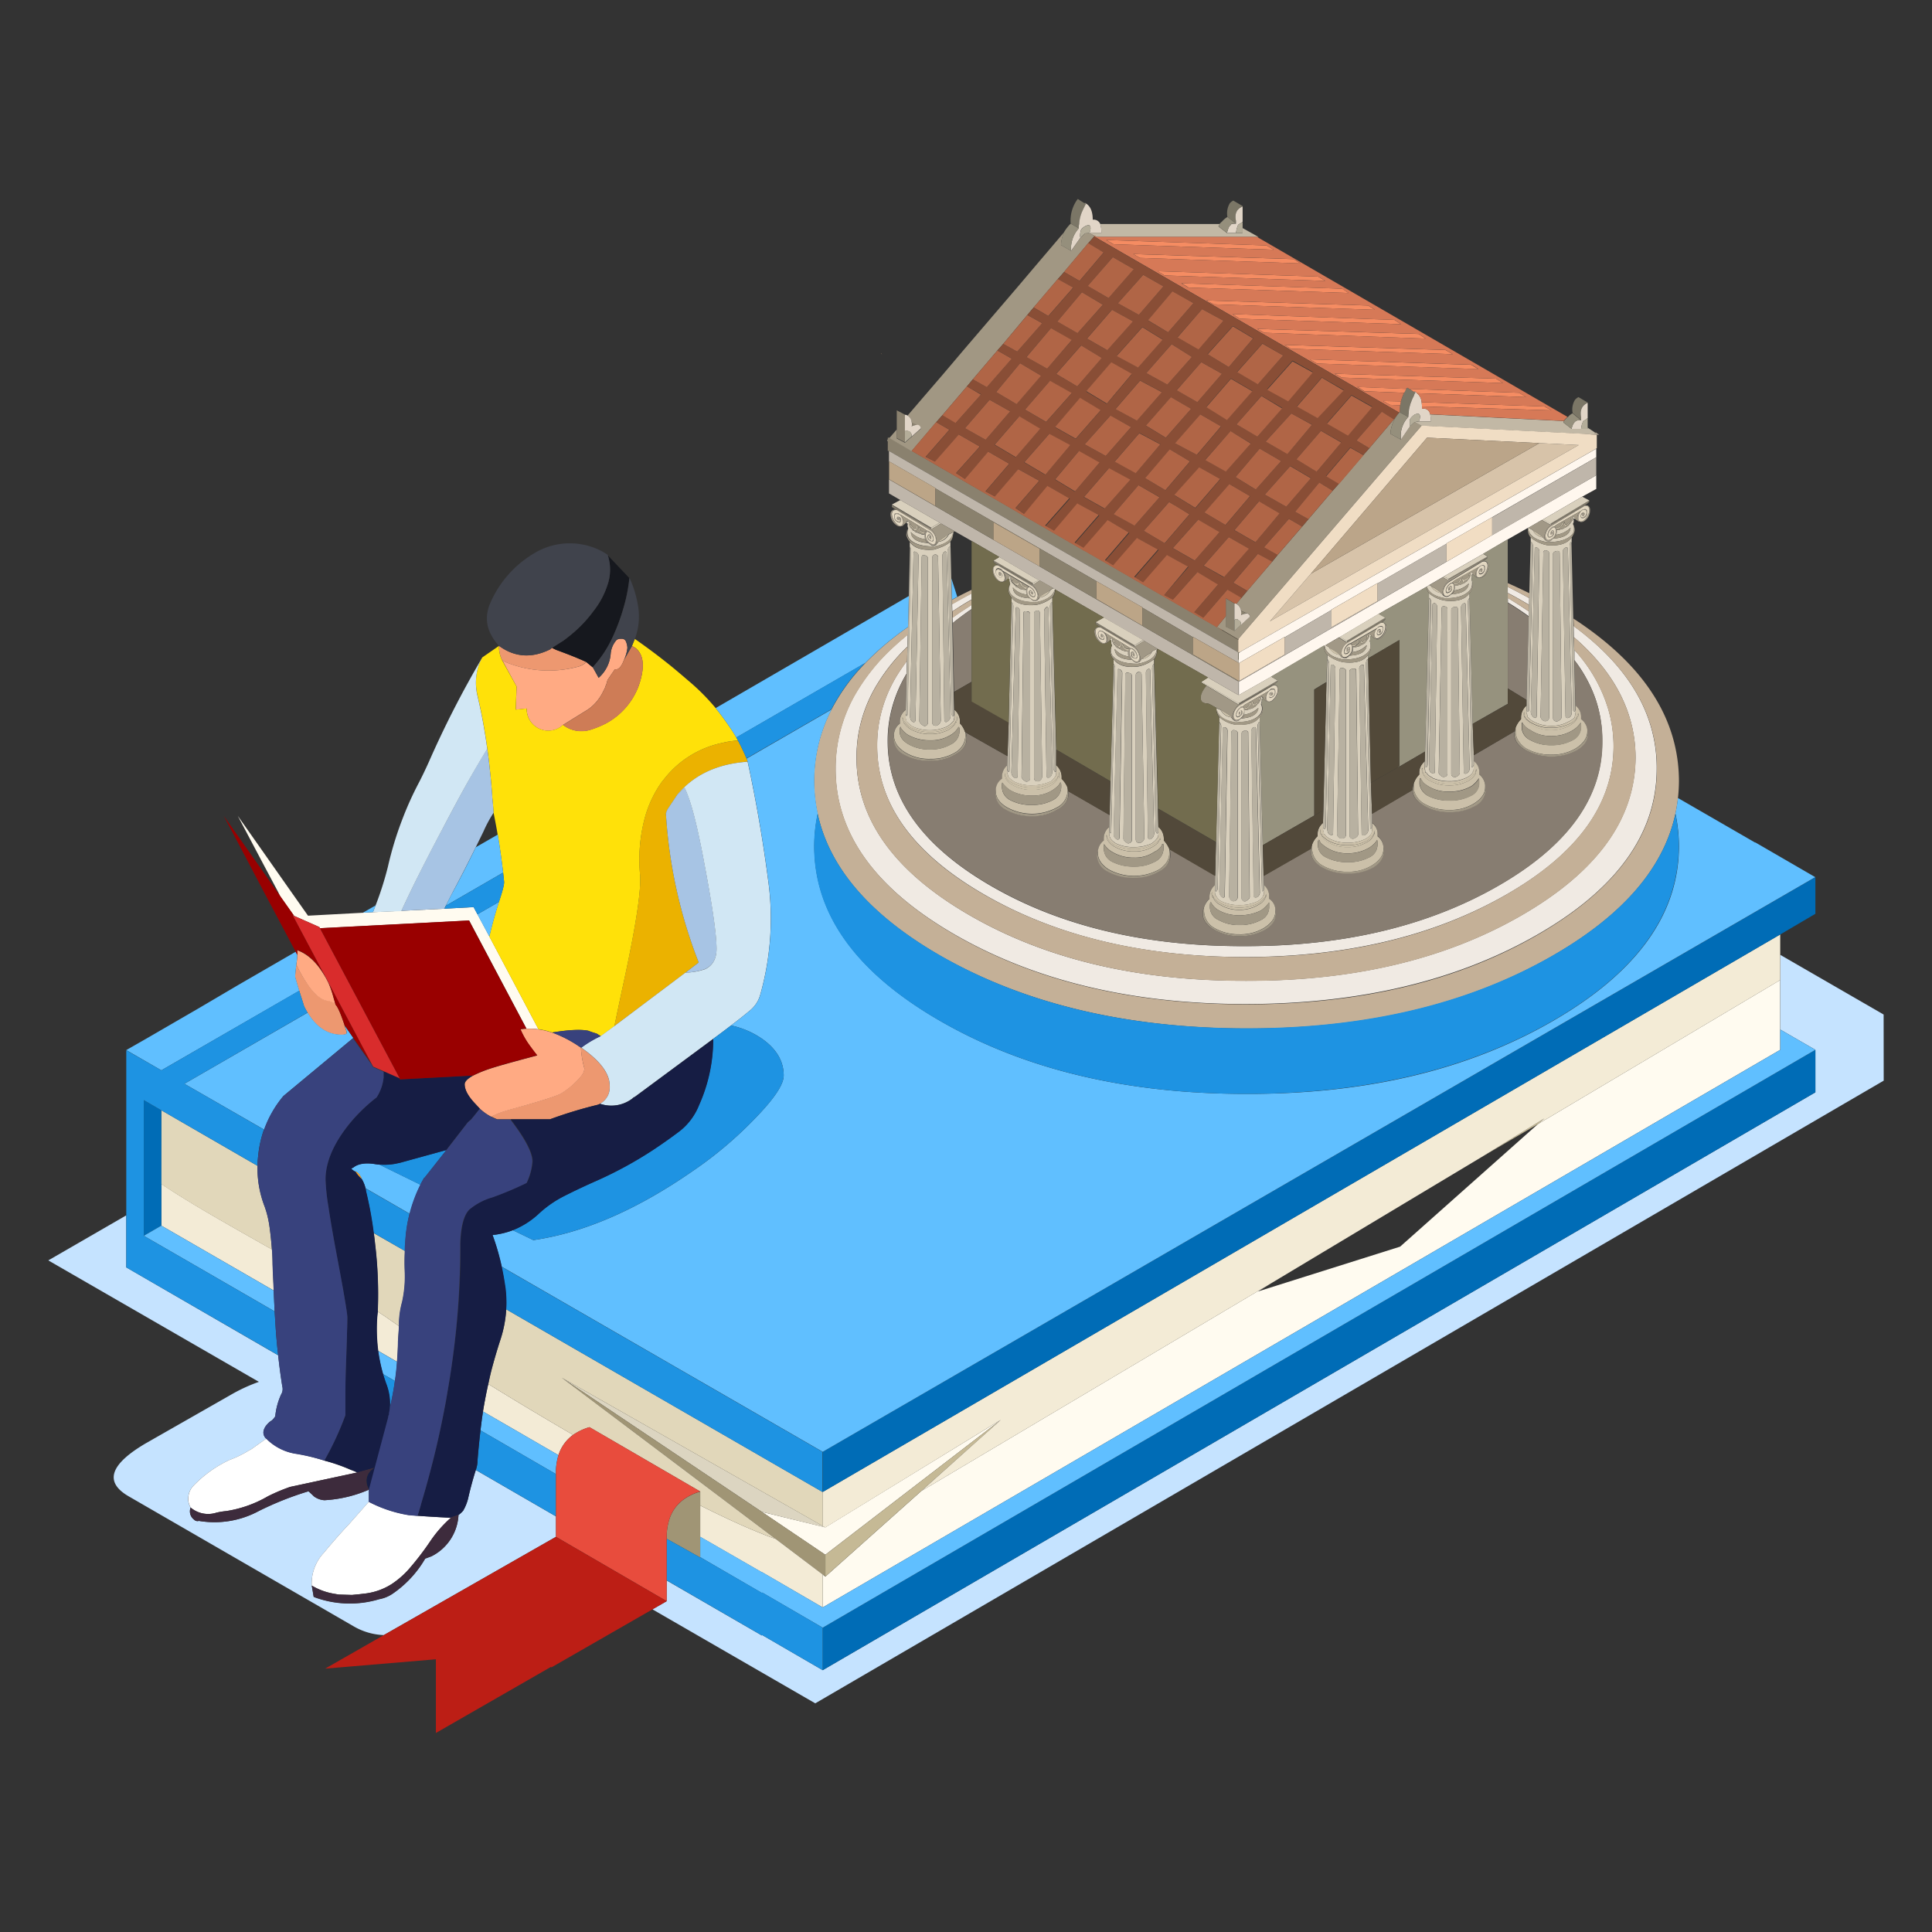 <svg id="Calque_1" data-name="Calque 1" xmlns="http://www.w3.org/2000/svg" viewBox="0 0 500 500"><rect x="0" y="0" width="500" height="500" fill="#333333" stroke="none"/><defs><style>.cls-1{fill:#fffbf0;}.cls-1,.cls-10,.cls-11,.cls-12,.cls-13,.cls-14,.cls-15,.cls-16,.cls-17,.cls-18,.cls-19,.cls-2,.cls-20,.cls-21,.cls-22,.cls-23,.cls-24,.cls-25,.cls-26,.cls-27,.cls-28,.cls-29,.cls-3,.cls-30,.cls-31,.cls-32,.cls-33,.cls-34,.cls-35,.cls-36,.cls-37,.cls-38,.cls-39,.cls-4,.cls-40,.cls-41,.cls-42,.cls-43,.cls-44,.cls-45,.cls-46,.cls-47,.cls-48,.cls-49,.cls-5,.cls-50,.cls-51,.cls-52,.cls-53,.cls-54,.cls-55,.cls-56,.cls-57,.cls-58,.cls-59,.cls-6,.cls-60,.cls-61,.cls-62,.cls-63,.cls-64,.cls-65,.cls-7,.cls-8,.cls-9{fill-rule:evenodd;}.cls-2{fill:#c5b995;}.cls-3{fill:#dcd5c1;}.cls-4{fill:#a09575;}.cls-5{fill:#c5e3ff;}.cls-6{fill:#ebb200;}.cls-7{fill:#ed9870;}.cls-8{fill:#f3ebd6;}.cls-9{fill:#ffaa83;}.cls-10{fill:#e1d7ba;}.cls-11{fill:#ffe109;}.cls-12{fill:#ce7c56;}.cls-13{fill:#a7c4e4;}.cls-14{fill:#d1e7f4;}.cls-15{fill:#8c6e54;}.cls-16{fill:#8a816e;}.cls-17{fill:#a19783;}.cls-18{fill:#7b7666;}.cls-19{fill:#e1d5c7;}.cls-20{fill:#c2b8a5;}.cls-21{fill:#f58c62;}.cls-22{fill:#d67957;}.cls-23{fill:#b4ad99;}.cls-24{fill:#894e36;}.cls-25{fill:#b06546;}.cls-26{fill:#958f7c;}.cls-27{fill:#fff;}.cls-28{fill:#006cb6;}.cls-29{fill:#d7c3a9;}.cls-30{fill:#f0ddc4;}.cls-31{fill:#fff7ee;}.cls-32{fill:#bfb6aa;}.cls-33{fill:#f0eae3;}.cls-34{fill:#c4b097;}.cls-35{fill:#877d71;}.cls-36{fill:#80796a;}.cls-37{fill:#9f9686;}.cls-38{fill:#e2d7c1;}.cls-39{fill:#d9d0bd;}.cls-40{fill:#f1ddc3;}.cls-41{fill:#96927e;}.cls-42{fill:#cbc0a9;}.cls-43{fill:#a19885;}.cls-44{fill:#d9d0bc;}.cls-45{fill:#a19886;}.cls-46{fill:#b8b1a1;}.cls-47{fill:#cbc0a8;}.cls-48{fill:#bba589;}.cls-49{fill:#524939;}.cls-50{fill:#52493a;}.cls-51{fill:#60bfff;}.cls-52{fill:#1e93e2;}.cls-53{fill:#8a816d;}.cls-54{fill:#726c4e;}.cls-55{fill:#bca587;}.cls-56{fill:#161d44;}.cls-57{fill:#e84c3d;}.cls-58{fill:#bc1e15;}.cls-59{fill:#900;}.cls-60{fill:#16181e;}.cls-61{fill:#40434c;}.cls-62{fill:#d92c2c;}.cls-63{fill:#38427d;}.cls-64{fill:#ffa92e;}.cls-65{fill:#3d2b3c;}</style></defs><path class="cls-1" d="M68,220.33l6.41,9.13,5.3,7.52,14.17-.76,2.63-.15,7.36-.35,11.15-.55,7.57-.41,1,1.87,3.08,5.75,12.71,24a12.68,12.68,0,0,0-2.52-.15,3,3,0,0,0-.6,0l-14.84-28-38.6,2-.15-.3L76.07,237V237l-3.53-5L72,230.88l-4-7.52-6.46-12.21ZM212.91,416v-8.53l.7.55,24.83-22.15,90.92-54-3.84,2.37,36.83-11.61L398,290.92l62.71-37.29v18.06ZM259,367.46l-45.41,34.91-16.44-11.1,16.44,4Z"/><path class="cls-2" d="M398,290.92l-14.69,8.58,16.35-10.05ZM213.61,402.37,259,367.46l-20.58,18.41L213.61,408Z"/><path class="cls-3" d="M197.17,391.27,145.4,356.56l67.51,38.35.7.4Z"/><path class="cls-4" d="M181.22,389.61v13.47l-8.68-4.84v-.91a14.85,14.85,0,0,1,.71-4.19,10.07,10.07,0,0,1,4.24-5.45,13.54,13.54,0,0,1,3.73-1.66Zm31.69,17.86-12.21-9.23-55.3-41.68,51.77,34.71,16.44,11.1V408Z"/><polygon class="cls-5" points="487.48 262.56 460.74 247.12 460.74 266.45 469.82 271.69 469.82 282.69 212.91 432.24 197.27 423.16 197.16 423.26 172.54 409.03 172.54 414.38 168.86 416.5 210.99 440.82 487.5 279.67 487.48 262.56"/><path class="cls-5" d="M143.88,397.73,99.33,423.16a16.73,16.73,0,0,1-7.72-2.22l-58.32-33.7q-9.59-5.55,4.64-13.83L59.52,361.1A43.26,43.26,0,0,1,67,357.62L12.5,326.19l20.18-11.66V328L72,350.76q.42,4,1.06,8a2.68,2.68,0,0,1-.31,2.12,17.68,17.68,0,0,0-1.51,5.65,6.86,6.86,0,0,1-.81,1,5,5,0,0,0-1.31,1.11A3.7,3.7,0,0,0,68.3,370a2.11,2.11,0,0,0,.61,2.32l-3.43,2.42a4.38,4.38,0,0,1-1,.61,27.93,27.93,0,0,1-5.15,2.52,31.35,31.35,0,0,0-9.38,6.76,4.71,4.71,0,0,0-1.21,2.73,4.29,4.29,0,0,0,.6,2.82,2.66,2.66,0,0,0,.91,3.13,1.19,1.19,0,0,0,1.21.3,24.16,24.16,0,0,0,15.44-2.52,82,82,0,0,1,12.92-5.14c.54.47,1,.9,1.41,1.31a5.09,5.09,0,0,0,2.72,1,33.48,33.48,0,0,0,11.51-2.73v3.13l-5,5.65q-3.42,3.63-6.66,7.57a11.62,11.62,0,0,0-3.13,8.48l.51,2.92c.2.07.37.14.5.2a26.42,26.42,0,0,0,16.45.41,9.08,9.08,0,0,0,3.33-1.32,28.07,28.07,0,0,0,8.58-9.18l1.62-.6a12.69,12.69,0,0,0,7-10.7,6.82,6.82,0,0,0,1.21-1.11,12,12,0,0,0,1.41-3.73c.54-2.29,1.14-4.51,1.82-6.66l.05-.15,20.73,12Z"/><path class="cls-6" d="M177.39,251.72,159,265.54q.91-4.25,2-9.49,5.15-23.4,4.64-29.66a42.06,42.06,0,0,1,1.26-14.84,29.21,29.21,0,0,1,4.29-9.08c.18-.24.36-.48.56-.7a25.67,25.67,0,0,1,15.08-9.49c.67-.16,1.32-.29,2-.4s1.45-.17,2.17-.21q1.22,2.25,2.22,4.65c.09.26.2.53.3.8-.69,0-1.36.12-2,.2q-10.35,1.29-16.24,8.38l-2.63,3.93v.11a.29.29,0,0,1-.1.2l-.1.1v.1a.69.69,0,0,1-.1.3v.2a126.6,126.6,0,0,0,8.48,38.45Z"/><path class="cls-7" d="M129.15,167.15q6.06,4.44,13.22.91a3.24,3.24,0,0,1,.51-.4,10,10,0,0,0,1.51.7c2.49.88,4.91,1.85,7.27,2.93a.29.29,0,0,0-.11.2,4.75,4.75,0,0,1-2.22,1.11,29.39,29.39,0,0,1-18.16-1.11,8.91,8.91,0,0,1-1.21-.6A7.93,7.93,0,0,1,129.15,167.15Zm-40,98.24L89.7,267v.41c-.07.26-.51.4-1.32.4q-5.32,0-8.77-5.7a18.9,18.9,0,0,1-.91-1.67c-.49-1.57-.91-2.9-1.26-4-.71-2.34-1.06-3.54-1.06-3.58q0-.81.3-3.24A39.09,39.09,0,0,0,79.81,255c1.54,2.16,3,3.43,4.44,3.84l.45.1.15,0a7.83,7.83,0,0,1,1.92.76.69.69,0,0,0,.1.3C87.45,260.67,88.22,262.43,89.19,265.39Zm61.15,5.7.1.05q7.37,5.13,7.37,9.84a4.85,4.85,0,0,1-2.52,4.69c-.19.09-.4.17-.61.25a113.27,113.27,0,0,0-12.31,3.74H128.65c-.47-.21-1-.44-1.52-.71a23.22,23.22,0,0,1,3.49-1.41c.74-.24,1.56-.47,2.47-.71q10.89-3,12.21-3.93a20.73,20.73,0,0,0,5.3-4.7,3.64,3.64,0,0,0,.65-1.66,25.29,25.29,0,0,1-.91-5.3Z"/><path class="cls-8" d="M383.34,299.5l-54,32.39-90.92,54L259,367.46l-45.41,27.85-.7-.4v-8.78l247.83-144.3v11.8L398,290.92l1.66-1.47ZM200.7,398.24l12.21,9.23V416l-15.64-9.09h-.1l-15.95-9.18v-8.12q9.33,4.69,15.95,7.31C198.36,397.43,199.54,397.87,200.7,398.24ZM125,365.29q.58-3.63,1.37-7.11,10.22,6.33,21.94,13.16a10.29,10.29,0,0,0-3.78,5.25ZM41.76,317.2V306.41c.76.5,1.53,1,2.32,1.51q2.36,1.53,5,3.13,5.14,3.19,21.34,12.31.12,1.9.15,3.84.14,3.41.31,6.81Zm61.51,26c-.07,1.25-.15,2.53-.25,3.84,0,1.81-.11,3.6-.26,5.39l-4.94-2.87a44.92,44.92,0,0,1-.25-8.78l.15-1.36c.72.46,1.41.91,2.07,1.36Z"/><path class="cls-9" d="M161.44,170.89c-.67,1.75-1.44,2.52-2.32,2.32L157.21,176a8.62,8.62,0,0,1-.31,1.11.26.26,0,0,1-.1.2l-.1.31a5.3,5.3,0,0,1-.5,1.11,12.31,12.31,0,0,1-2.53,3.63,10.55,10.55,0,0,1-1.61,1.31l-6.36,3.94a5.58,5.58,0,0,1-9.38-4.24l-2.83.3.2-6L130,170.89a8.91,8.91,0,0,0,1.21.6,29.39,29.39,0,0,0,18.16,1.11,4.75,4.75,0,0,0,2.22-1.11.29.29,0,0,1,.11-.2l1.71,1.41,1.51,2.73a9.17,9.17,0,0,0,3.13-6.36,6.12,6.12,0,0,1,1.52-3.43,1.75,1.75,0,0,1,1.21-.3,1.11,1.11,0,0,1,1.21.7,4.85,4.85,0,0,1,.4,1.62A9.9,9.9,0,0,1,161.44,170.89ZM127.13,289a12.68,12.68,0,0,1-2.92-2.07c-.34-.33-.67-.68-1-1.06-2-2-2.93-3.76-2.93-5.24,0-.69.71-1.43,2.12-2.23a31.68,31.68,0,0,1,3.83-1.61q2.84-1,12.82-3.63c-.61-.75-1.16-1.48-1.66-2.17a21.3,21.3,0,0,1-2.68-4.59,9.66,9.66,0,0,1,1.52-.15,3,3,0,0,1,.6,0,12.68,12.68,0,0,1,2.52.15,20.68,20.68,0,0,1,3.59.85,31.47,31.47,0,0,1,6.81,3.49l.6.4v.15a25.29,25.29,0,0,0,.91,5.3,3.64,3.64,0,0,1-.65,1.66,20.73,20.73,0,0,1-5.3,4.7q-1.32.9-12.21,3.93c-.91.24-1.73.47-2.47.71A23.22,23.22,0,0,0,127.13,289ZM86.77,259.79a7.83,7.83,0,0,0-1.92-.76l-.15,0-.45-.1c-1.42-.41-2.9-1.68-4.44-3.84a39.09,39.09,0,0,1-3.13-5.45,17.13,17.13,0,0,0,.25-2.42,9.33,9.33,0,0,0,0-1.06c0-.09,0-.17-.05-.25l.25.1q4,1.54,6.92,6.61c.35.58.68,1.21,1,1.87a25.66,25.66,0,0,1,1.27,3.73C86.46,258.67,86.61,259.2,86.77,259.79Z"/><path class="cls-10" d="M181.22,386l-28.66-16.65a14.18,14.18,0,0,0-4.24,2q-11.73-6.84-21.94-13.16c.23-1.13.48-2.24.75-3.34q1.11-4.23,2.43-8.27a30.92,30.92,0,0,0,1.46-7.72l81.89,47.28v8.78L145.4,356.56l55.3,41.68c-1.16-.37-2.34-.81-3.53-1.32q-6.63-2.61-15.95-7.31ZM41.76,287.34l24.88,14.38a27.5,27.5,0,0,0,1.87,10.54,26.07,26.07,0,0,1,1.21,4.94c.29,2,.5,4.09.65,6.16Q54.17,314.24,49,311.05q-2.6-1.6-5-3.13c-.79-.5-1.56-1-2.32-1.51Zm63.07,36.42a53.43,53.43,0,0,0,0,5.66,30.32,30.32,0,0,1-.7,7.46,22.73,22.73,0,0,0-.81,5.25c0,.36,0,.73,0,1.11l-3.48-2.42c-.66-.45-1.35-.9-2.07-1.36l0-.66A108.36,108.36,0,0,0,97.06,322c-.1-1-.21-1.93-.35-2.88Z"/><path class="cls-11" d="M163.56,167.15l.71-1.81q4.78,3.32,9.23,6.91c1.52,1.23,3,2.5,4.49,3.78a56.6,56.6,0,0,1,7.22,7.22c1.21,1.49,2.37,3.06,3.48,4.69.65.91,1.27,1.89,1.87,2.93l.45.8c-.72,0-1.44.11-2.17.21s-1.3.24-2,.4a25.67,25.67,0,0,0-15.08,9.49c-.2.22-.38.46-.56.7a29.21,29.21,0,0,0-4.29,9.08,42.06,42.06,0,0,0-1.26,14.84q.51,6.26-4.64,29.66-1.11,5.25-2,9.49l-.35.3-3.18,2.32-1.11-.7c-.65-.18-1.27-.38-1.87-.61l-.25-.1q-2.92-.6-9.33.45a20.68,20.68,0,0,0-3.59-.85l-12.71-24c0-.11.07-.23.1-.35.77-3.22,1.58-6.09,2.42-8.63a3.57,3.57,0,0,1,.1-.35c.88-2.63,1.28-4.24,1.21-4.85-.08-.79-.16-1.58-.25-2.37q-.57-4.94-1.41-9.84c-.32-1.89-.68-3.77-1.06-5.65q-.1-1.82-.3-3.63-.24-3.75-.66-7.52-.27-2.69-.66-5.4a137.48,137.48,0,0,0-2.52-13.72,14.52,14.52,0,0,1,.51-8.48l.7-1.41,4.34-3a7.93,7.93,0,0,0,.81,3.74l3.73,6.76-.2,6,2.83-.3a5.58,5.58,0,0,0,9.38,4.24l.51.35a7.81,7.81,0,0,0,6.76.86,25.59,25.59,0,0,0,3.73-1.52,18.29,18.29,0,0,0,8.48-9.48l.35-1c1.42-4.49,1-7.56-1.16-9.18Q163.86,167.36,163.56,167.15Z"/><path class="cls-12" d="M161.44,170.89l2.12-3.74q.3.21.81.51c2.19,1.62,2.58,4.69,1.16,9.18l-.35,1a18.29,18.29,0,0,1-8.48,9.48,25.59,25.59,0,0,1-3.73,1.52,7.81,7.81,0,0,1-6.76-.86l-.51-.35,6.36-3.94a10.55,10.55,0,0,0,1.61-1.31,12.31,12.31,0,0,0,2.53-3.63,5.3,5.3,0,0,0,.5-1.11l.1-.31a.26.26,0,0,0,.1-.2,8.62,8.62,0,0,0,.31-1.11l1.91-2.82C160,173.41,160.77,172.64,161.44,170.89Z"/><path class="cls-13" d="M177.39,251.72l3.43-2.63a126.6,126.6,0,0,1-8.48-38.45,1.47,1.47,0,0,0,.1-.5V210l.1-.1a.29.29,0,0,0,.1-.2v-.11l2.63-3.93c.67-.67,1.31-1.28,1.91-1.82a12.91,12.91,0,0,1,.61,1.37q2.09,5.1,4.54,18.41,3.13,16.54,3.13,21.9,0,3.83-2.93,5.25A17,17,0,0,1,177.39,251.72Zm-49.65-41.38a33.37,33.37,0,0,0-2.62,4.85c-.66,1.37-1.34,2.73-2,4.08q-2.79,5.7-5.75,11.25c-.67,1.29-1.33,2.59-2,3.89-.12.24-.24.5-.36.76l-11.15.55q1.62-3.5,3.49-7.32,3.21-6.5,7.16-13.92,3.45-6.57,6.46-12,2.74-4.85,5.14-8.73.39,2.72.66,5.4.42,3.76.66,7.52Q127.64,208.52,127.74,210.34Z"/><path class="cls-14" d="M96.51,236.07c.24-.57.47-1.16.7-1.76a83,83,0,0,0,3.18-10A88.46,88.46,0,0,1,104,212.36a85.12,85.12,0,0,1,4.24-9.49c.95-1.81,1.85-3.7,2.73-5.65a255.09,255.09,0,0,1,13.82-27l-.7,1.41a14.52,14.52,0,0,0-.51,8.48,137.48,137.48,0,0,1,2.52,13.72q-2.39,3.89-5.14,8.73-3,5.39-6.46,12-3.94,7.43-7.16,13.92-1.87,3.82-3.49,7.32Z"/><path class="cls-14" d="M159,265.54l18.37-13.82a17,17,0,0,0,5.14-.91q2.92-1.42,2.93-5.25,0-5.35-3.13-21.9-2.45-13.31-4.54-18.41a12.91,12.91,0,0,0-.61-1.37c-.6.54-1.24,1.15-1.91,1.82q5.88-7.08,16.24-8.38c.66-.08,1.33-.15,2-.2q3.24,15,5.25,30.27a72.5,72.5,0,0,1-2,30.08,8,8,0,0,1-2.52,3.93q-2.4,2-5.05,4-2.22,1.71-4.64,3.48l-20.28,15a1.32,1.32,0,0,0-.51.31l-.1.1a9,9,0,0,1-8.37,1.36,4.85,4.85,0,0,0,2.52-4.69q0-4.71-7.37-9.84a27.94,27.94,0,0,1,5.05-3l3.18-2.32Z"/><path class="cls-14" d="M172.34,210.64v-.2a.69.69,0,0,0,.1-.3A1.47,1.47,0,0,1,172.34,210.64Z"/><path class="cls-15" d="M227.94,91.47h.2l.11.3A.69.69,0,0,0,227.94,91.47Z"/><path class="cls-16" d="M320.38,168.77,230.06,116.7h-.3v-3.43h.4l5.7,3.38.06,0,44.75,25.88.05,0,35.52,20.49,4.14,2.42Zm-87.7-62.26,1.52.8v7.17l-2.12-1.11V106.2Zm90,52.27a3.9,3.9,0,0,0-1.52.4,3,3,0,0,0,0-1.11Zm-3.23,1.71v2.83l-2.22-1.11v-7.37l2.22,1.31Zm-82-50.55a3.81,3.81,0,0,0-1.51.4,1.63,1.63,0,0,0,0-1.11Z"/><path class="cls-17" d="M234.91,107.51l2.72-3.17L243.94,97l2.27-2.67,3.08-3.64,14-16.35,5.3-6.25,6.81-8a9.06,9.06,0,0,0-.81,3.33l2.63,1.51,2.42-3.43,1.21-1.11,1-.1.2.1,1.31.71-.2.1-1.51,1.71-6.26,7.47-1.61,1.82-6.26,7.36-1.62,1.92L259.63,89l-1.51,1.71-6.36,7.47L250.24,100l-6.35,7.46-1.62,1.82-6.35,7.47-.06,0-5.7-3.38,1.92-2.22v2.32l2.12,1.11,1.72-1.52,2.42-2.12c-.14-.6-.44-.9-.91-.9l-1.51-.71a2,2,0,0,0-.91-1.61Zm-5.15,6.16v.6l-.2-.3Zm132.39-6.86.1-.2v.1A.09.09,0,0,1,362.15,106.81Zm-1.41,1.71,1.21-1.61h.1a8.92,8.92,0,0,0-2.22,5.35l2.73,1.51,2.32-3.43,1.21-1.11h.1l1.71.91-47.32,55.09v.31l-.2-.1L316.24,163l-1.31-.71,2.32-2.83v2.73l2.22,1.11,1.71-1.62,2.32-2.12c-.13-.53-.4-.8-.8-.8l-1.52-.71a2.36,2.36,0,0,0-.9-1.61,1.18,1.18,0,0,1-.31-.21l1.31-1.51,1.52-1.82,6.46-7.56,1.41-1.72,6.36-7.37,1.61-1.91L344.9,127l1.61-1.82,6.36-7.46,1.51-1.72Z"/><path class="cls-18" d="M321.59,53.43c-1.55.6-2.12,1.85-1.72,3.73v.71l-2.22-1.72a5.15,5.15,0,0,1,.61-3.53,3,3,0,0,1,.91-.71l2.42,1.41Zm89.3,50.75c-1.48.68-2.05,1.92-1.71,3.74v.8L407,106.91a4.8,4.8,0,0,1,.6-3.43,3,3,0,0,1,.91-.71ZM279.21,59.08l-2.12-1.21a9.33,9.33,0,0,1,1.81-6.36,1.34,1.34,0,0,1,.46.25l.05.05,1.31.81.4.1a3.8,3.8,0,0,0-.5.91,7.59,7.59,0,0,0-.4.81,9.28,9.28,0,0,0-.91,3.53,3.19,3.19,0,0,0-.1.8Zm85.27,48.84-2.23-1.21v-.1c0-.54,0-1.11.1-1.72.07-.27.14-.61.21-1a15.2,15.2,0,0,1,.8-2.22,6.38,6.38,0,0,0,.51-1,1.74,1.74,0,0,1,.4-.3,1.78,1.78,0,0,1,.41.3h.1l1.21.81h.3a.4.4,0,0,1-.1.3,2.41,2.41,0,0,0-.3.71,8.87,8.87,0,0,0-.71,1.61,3.89,3.89,0,0,0-.3.91,6.12,6.12,0,0,0-.3,1.92A4.87,4.87,0,0,0,364.48,107.92Z"/><path class="cls-19" d="M319.87,60.29h-2.32c.27-1.15.57-1.82.91-2,.13-.13.2-.23.2-.3a7.14,7.14,0,0,1,1.21-.1v-.71c-.4-1.88.17-3.13,1.72-3.73v3.93a3.56,3.56,0,0,1-.91.61.67.67,0,0,0-.3.3A7.38,7.38,0,0,0,319.87,60.29ZM409.18,111h-2.43a3.35,3.35,0,0,1,.81-1.82l.1-.1a.09.09,0,0,0,.1-.1,2.45,2.45,0,0,1,1.42-.21v-.8c-.34-1.82.23-3.06,1.71-3.74v3.94a3,3,0,0,1-1,.71c-.13.06-.3.4-.5,1C409.31,110.17,409.24,110.54,409.18,111ZM279.61,61.5l-2.42,3.43a7.75,7.75,0,0,1,2-5.85v-.31a3.19,3.19,0,0,1,.1-.8,9.28,9.28,0,0,1,.91-3.53,7.59,7.59,0,0,1,.4-.81,3.8,3.8,0,0,1,.5-.91l-.4-.1.1-.1c1.34.67,2,2.12,2,4.34A1.84,1.84,0,0,1,284.76,58a7.51,7.51,0,0,1,.3,2.32h-3.13l.05-.1a3.18,3.18,0,0,0,.25-1.11,1.09,1.09,0,0,0-.3-.81,2.73,2.73,0,0,0-.5,0,5.22,5.22,0,0,0-.61.25,3.31,3.31,0,0,0-.81.61l-.2.2a5,5,0,0,0-.3,1.51A1.4,1.4,0,0,0,279.61,61.5Zm88.29,42.58a5.49,5.49,0,0,1,.11,1.11v.61a1.71,1.71,0,0,1,2.12,1.41,7,7,0,0,1,.2,1.82H367.2a2.57,2.57,0,0,0,.3-1.11.91.91,0,0,0-.3-.81,1.7,1.7,0,0,0-1.11.2,4.15,4.15,0,0,0-1,.91,1.11,1.11,0,0,1-.2.3v1.82l-2.32,3.43a7.07,7.07,0,0,1,1.71-5.65.18.18,0,0,1,.21-.2,4.87,4.87,0,0,1,.1-1,6.12,6.12,0,0,1,.3-1.92,3.89,3.89,0,0,1,.3-.91,8.87,8.87,0,0,1,.71-1.61,2.41,2.41,0,0,1,.3-.71.4.4,0,0,0,.1-.3H366l.1-.2a1.44,1.44,0,0,1,.6.5A3.11,3.11,0,0,1,367.9,104.08Zm-46.72,54a3,3,0,0,1,0,1.11,3.9,3.9,0,0,1,1.52-.4c.4,0,.67.27.8.8l-2.32,2.12v-.1c0-.67-.27-1-.8-1.11,0-.13,0-.2-.1-.2a.67.67,0,0,0-.81.2v-4.34a1.2,1.2,0,0,1,.5.1,1.18,1.18,0,0,0,.31.21A2.36,2.36,0,0,1,321.18,158.07Zm-85.26-48.84a1.63,1.63,0,0,1,0,1.11,3.81,3.81,0,0,1,1.51-.4c.47,0,.77.3.91.9L235.92,113v-.1a1.27,1.27,0,0,0-.71-1.31H235a.62.62,0,0,0-.76,0l-.05,0v-4.24a1.31,1.31,0,0,1,.71.2l.1.11A2,2,0,0,1,235.92,109.23Z"/><path class="cls-20" d="M315.63,58a2.4,2.4,0,0,1-.3.6l2.22,1.72h4V59l4.14,2.32H283.85L282,60.39l-.2-.1h3.23a7.51,7.51,0,0,0-.3-2.32h30.87Zm97.48,54.49-3.23-.2-42-2.12-1.71-.91,1-.2h3.13a7,7,0,0,0-.2-1.82l34.61,1.72a.62.62,0,0,1-.1.4l2.11,1.62h4.14v-.31l2,1.32h-.3l.6.2v-.1l.71.4ZM362,106.91l-.1-.1h.3c0,.07,0,.1-.1.1Z"/><path class="cls-21" d="M288.19,63.21l-1.92-1.1,41.47,1.41,1.92,1.11Zm25.93,15.55-1.92-1,41.88,1.31,1.72,1.11Zm-12.71-7.47-1.82-1.11,41.57,1.41L343,72.7ZM295,66.75l-1.72-1,41.48,1.31,1.81,1.11Zm12.61,7.67-1.82-1.11,41.58,1.41L349,75.83Zm19.58,11.7-1.82-1,41.78,1.31,1.81,1.21Zm-6.36-3.63L319,81.28l41.88,1.51,1.72,1.11Zm26.44,15.24-1.82-1L387.18,98,389,99.14Zm16.65,2.92a6.38,6.38,0,0,1-.51,1l-10.29-.4-1.82-1.11ZM334.1,90.26l-1.72-1,41.68,1.31L376,91.67Zm6.76,3.83L339,93l41.78,1.42,1.82,1.11Zm21.7,9.79c-.07.4-.14.74-.21,1l-2.62-.1-1.81-1Zm3.43-2.42-1.21-.81,28.35,1,1.82,1.11-28.26-1a1.44,1.44,0,0,0-.6-.5Zm2,3.73a5.49,5.49,0,0,0-.11-1.11l31.79,1.11,1.82,1Z"/><path class="cls-22" d="M340.86,94.09l41.78,1.42-1.82-1.11L339,93Zm-6.76-3.83L376,91.67l-1.92-1.11-41.68-1.31Zm29.77,10.39-12.62-.5,1.82,1.11,10.29.4a15.2,15.2,0,0,0-.8,2.22l-4.64-.1,1.81,1,2.62.1c-.06.61-.1,1.18-.1,1.72l-.1.2-79-45.61.2-.1L282,60.39l1.82.91h41.47l80.43,46.62c-.07,0-.17.07-.31.2a9.8,9.8,0,0,0-.7.81l-34.61-1.72A1.71,1.71,0,0,0,368,105.8v-.61l33.5,1-1.82-1-31.79-1.11a3.11,3.11,0,0,0-1.21-2.32l28.26,1-1.82-1.11-28.35-1h-.1a1.78,1.78,0,0,0-.41-.3A1.74,1.74,0,0,0,363.87,100.65ZM288.19,63.21l41.47,1.42-1.92-1.11-41.47-1.41Zm25.93,15.55,41.68,1.41-1.72-1.11L312.2,77.75Zm-12.71-7.47L343,72.7l-1.82-1.11-41.57-1.41Zm6.15,3.13L349,75.83l-1.72-1.11-41.58-1.41ZM295,66.75l41.57,1.41-1.81-1.11-41.48-1.31Zm32.19,19.37,41.77,1.51-1.81-1.21-41.78-1.31Zm-6.36-3.63,41.78,1.41-1.72-1.11L319,81.28Zm26.44,15.24L389,99.14,387.18,98,345.4,96.72Z"/><path class="cls-23" d="M321.59,59v1.31h-1.72a7.38,7.38,0,0,1,.51-2,.67.67,0,0,1,.3-.3,3.56,3.56,0,0,0,.91-.61Zm89.3,51.66V111h-1.71c.06-.41.13-.78.2-1.12.2-.6.37-.94.5-1a3,3,0,0,0,1-.71ZM281.83,60.29l-1,.1-1.21,1.11a1.4,1.4,0,0,1-.1-.61,5,5,0,0,1,.3-1.51l.2-.2a3.31,3.31,0,0,1,.81-.61,5.22,5.22,0,0,1,.61-.25,2.73,2.73,0,0,1,.5,0,1.09,1.09,0,0,1,.3.81,3.18,3.18,0,0,1-.25,1.11l-.05.1Zm84.36,48.94h-.1l-1.21,1.11v-1.82a1.11,1.11,0,0,0,.2-.3,4.15,4.15,0,0,1,1-.91,1.7,1.7,0,0,1,1.11-.2.91.91,0,0,1,.3.81,2.57,2.57,0,0,1-.3,1.11Zm-46.72,54.09v-2.83a.67.67,0,0,1,.81-.2c.06,0,.1.07.1.2.53.07.8.44.8,1.11v.1ZM234.2,114.48v-2.93l.05,0a.62.62,0,0,1,.76,0h.2a1.27,1.27,0,0,1,.71,1.31v.1Z"/><path class="cls-24" d="M346.51,125.17,344.9,127l-3.43-2.12-6.26,7.57,3.43,1.92L337,136.27l-3.43-2-6.46,7.36,3.53,2-1.41,1.72-3.74-2-6.35,7.47,3.63,2.11-1.52,1.82-3.63-2.12-6.26,7.27-2.31-1.42,6.15-7.16-5.35-3.23-6.35,7.16L301.3,154l6.26-7.26-5.45-3L296,150.81l-2.32-1.42,6.15-7.06-5.45-3-6.15,7.07-2.12-1.32,6.15-7.16-5.45-3.23-6.25,7.16-2.32-1.31,6.25-7.16-5.55-3-6,7.06-2.32-1.31,6.25-7.06-5.65-3.23L265.08,133l-2.22-1.51,6.15-7.06-5.44-3-6.06,7.06-2.42-1.31,6.15-7.16-5.45-3.13-6,7.06-2.32-1.51,6.15-6.86-5.44-3.13-6.16,7-2.42-1.21,6.15-7-3.43-2,1.62-1.82,3.43,2,6.56-7.36L250.24,100l1.52-1.82,3.63,2,6.46-7.37-3.73-2.12L259.63,89l3.63,2,6.46-7.37-3.84-2.12,1.62-1.92,3.83,2.22,6.31-7.21.15-.15-4-2.22,1.61-1.82,4,2.32,6.25-7.37-4-2.42,1.51-1.71,79,45.61h-.3l.1.1-1.21,1.61-3.13-2L351.05,114l3.33,2-1.51,1.72-3.43-1.92-6.26,7.37ZM285.46,78.86,280,75.63l-6.35,7.57,5.24,3ZM281.53,74l5.34,3.13,6.36-7.27.2-.2L288,66.55Zm-23.72,27.45,5.25,3.13,6.36-7.37L264,94Zm3.63,5-5.34-3-6.36,7.36,5.35,3Zm25-1.92,2.47-2.93.15-.15,3.84-4.59-5.35-3-6.46,7.47Zm-1.61,1.71L279.51,103l-6.46,7.57.15.1,5.2,2.93Zm-7.47-4.44-5.65-3.23L265.28,106l5.45,3.23Zm0-13.72L272,84.91l-6.36,7.47,5.35,3Zm7.77,4.54-5.35-3.23-6.46,7.37L278.8,100Zm-3.84-5,5.25,3,6.66-7.46-5.45-3ZM301.1,74.11l-5.24-3-6.56,7.36,5.44,3Zm7.77,4.34-5.45-3-6.15,7.27-.2.2L302.31,86ZM294.54,95.1l6.36-7.26-5.25-3.23L289,92.07Zm6.16,6.36-5.65-3-6.36,7.37,5.55,3Zm3.83-.5,5.35,3.12,6.36-7.36-5.35-3Zm3.74,4.84-5.25-3-6.46,7.37,5.15,3.13Zm.2-13.42-5.25-3.33-6.56,7.47,5.45,3Zm11.71,3.83,5.34,3.23L332.08,92l-5.35-3.12Zm-1.62,1.72-6.36,7.36,5.35,3.33,6.56-7.46Zm-8.38-7.57L316.64,83l-5.55-3-6.35,7.26Zm8.89-6-6.56,7.26L318,95l6.36-7.47Zm20.68,11.9-5.25-2.92-6.56,7.36,5.45,3Zm8,4.65-5.65-3.23-6.46,7.46,5.35,3Zm7.37,4.33-5.35-3-6.36,7.26,5.45,3.13Zm-23.31.31-5.35-3.13L320,109.83l5.45,3.13Zm7.47,18.16-5.35-3.13L327.34,128l5.55,3.13Zm-6.06-6.25,6.36-7.57L334.2,107l-6.66,7.26Zm13.93-3-5.25-3-6.36,7.37,5.25,3.23Zm-46.83.5-5.44-2.92-6.36,7.36,5.45,3Zm3.59,15.74-1.36-.8L296,137.38l5.45,3.23,6.15-7.16.3-.3-3.78-2.33Zm-9.24-5.14-.25.25-6.2,7.21,5.45,3,6.45-7.36ZM308,119.42l-5.25-3.13-6.36,7.47,5.25,3.13Zm15.53,9-5.34-3.13-6.46,7.37,5.45,3.23ZM326,116.09l-6.26,7.37,5.25,3.23,6.56-7.37ZM315.84,124l-5.45-3-6.46,7.17,5.45,3.33Zm.2-13.62-5.35-3.13-6.56,7.47,5.65,3Zm2.42,1.21L311.9,119l5.35,3,6.46-7.27Zm-7,34.82,5.24,3L323.2,142,318,139Zm10.24-7.88,3.18,1.82,1.46-1.77.15-.15,4.64-5.55-5.34-3.13-6.36,7.47,2.12,1.21Zm-18.21,3.33,5.65,3.23,5.34-6.1.15-.15.71-.86.25-.25-5.55-3.23Zm-46.12-26.74,5.45,3.23,6.36-7.36-5.45-3.23Zm23.11,13.53,5.35,3,6.66-7.47-5.55-3Zm-7.47-4.55,5.15,3.13,6.35-7.47-5.34-3Zm3.93-8.88-5.44-2.92-6.46,7.36,5.45,3.23Zm10.4-7.67L280.72,115l5.45,3,6.56-7.47Z"/><path class="cls-25" d="M275.37,70.38l6.26-7.47,4,2.42-6.25,7.37Zm-7.87,9.18,6.26-7.36,4,2.22-.15.15-6.31,7.21Zm14-5.55L288,66.55l5.45,3.12-.2.2-6.36,7.27Zm3.93,4.85-6.56,7.36-5.24-3L280,75.63ZM259.63,89l6.25-7.47,3.84,2.12L263.26,91Zm-7.87,9.18,6.36-7.47,3.73,2.12-6.46,7.37Zm-7.87,9.28,6.35-7.46,3.64,2.12-6.56,7.36Zm17.55-1-6.35,7.36-5.35-3,6.36-7.36Zm-3.63-5L264,94l5.45,3.23-6.36,7.37Zm23.51-13.83,6.46-7.46,5.45,3-6.66,7.46Zm3.84,5L278.8,100l-5.45-3.23,6.46-7.37ZM277.39,88,271,95.41l-5.35-3L272,84.91Zm0,13.72-6.66,7.47L265.28,106l6.46-7.47Zm7.47,4.44-6.46,7.37-5.2-2.93-.15-.1,6.46-7.57Zm1.61-1.71-5.35-3.23,6.46-7.47,5.35,3-3.84,4.59-.15.15ZM301.1,74.11l-6.36,7.37-5.44-3,6.56-7.36Zm7.77,4.34L302.31,86l-5.24-3.13.2-.2,6.15-7.27Zm-.4,13.93-6.36,7.16-5.45-3,6.56-7.47Zm-.2,13.42-6.56,7.47-5.15-3.13,6.46-7.37ZM304.53,101l6.36-7.27,5.35,3-6.36,7.36Zm-3.83.5-6.46,7.37-5.55-3,6.36-7.37Zm-6.16-6.36-5.55-3,6.66-7.46,5.25,3.23Zm24.53-10.69,5.24,3.12L318,95l-5.44-3.33Zm-8.89,6-5.44-3.13L311.09,80l5.55,3Zm8.38,7.57,5.55,3.23-6.56,7.46-5.35-3.33Zm1.62-1.72,6.55-7.36L332.08,92l-6.56,7.47Zm19.57.1-6.36,7.47-5.45-3,6.56-7.36Zm8,4.65L341,108.22l-5.35-3,6.46-7.46Zm7.37,4.33-6.26,7.37-5.45-3.13,6.36-7.26Zm-23.31.31L325.42,113,320,109.83l6.46-7.36Zm21.09,12.11-6.36,7.46-3.33-2,6.26-7.37ZM337,136.27l-6.36,7.37-3.53-2,6.46-7.36Zm1.61-1.91-3.43-1.92,6.26-7.57L344.9,127ZM322.8,152.92l-3.63-2.11,6.35-7.47,3.74,2Zm-3.33,3.23-2.22-1.31v4.64l-2.32,2.83,1.31.71v.1l-35.52-20.49-.05,0L235.92,116.7l6.35-7.47,3.43,2-6.15,7,2.42,1.21,6.16-7,5.44,3.13-6.15,6.86,2.32,1.51,6-7.06,5.45,3.13-6.15,7.16,2.42,1.31,6.06-7.06,5.44,3-6.15,7.06,2.22,1.51,6.05-7.26,5.65,3.23-6.25,7.06,2.32,1.31,6-7.06,5.55,3-6.25,7.16,2.32,1.31,6.25-7.16,5.45,3.23-6.15,7.16,2.12,1.32,6.15-7.07,5.45,3-6.15,7.06,2.32,1.42,6.15-7.07,5.45,3L301.3,154l2.23,1.21,6.35-7.16,5.35,3.23-6.15,7.16,2.31,1.42,6.26-7.27,3.63,2.12L320,156.25A1.2,1.2,0,0,0,319.47,156.15Zm41.27-47.63L354.38,116l-3.33-2,6.56-7.46Zm-13.62,6-6.36,7.57-5.25-3.23,6.36-7.37Zm-13.93,3-5.65-3.24L334.2,107l5.35,2.93Zm6.06,6.25-6.36,7.37L327.34,128l6.56-7.37Zm-20.79-12.21,5.25,3.23-6.46,7.27-5.35-3ZM316,110.34l-6.26,7.37-5.65-3,6.56-7.47Zm-.2,13.62-6.46,7.47-5.45-3.33,6.46-7.17ZM326,116.09l5.55,3.23L325,126.69l-5.25-3.23ZM323.5,128.4l-6.35,7.47-5.45-3.23,6.46-7.37Zm-15.53-9-6.36,7.47-5.25-3.13,6.36-7.47Zm-13.33,6.16,5.45,3.13-6.45,7.36-5.45-3,6.2-7.21Zm9.24,5.14.2.1,3.78,2.33-.3.3-6.15,7.16L296,137.38l6.56-7.46ZM300.29,115l-6.35,7.47-5.45-3,6.36-7.36Zm3.24,26.84,6.55-7.36,5.55,3.23-.25.25-.71.86-.15.15-5.34,6.1Zm18.21-3.33-.15-.1-2.12-1.21,6.36-7.47,5.34,3.13-4.64,5.55-.15.15-1.46,1.77Zm-10.24,7.88L318,139l5.25,3-6.46,7.36Zm-24.12-38.86,5.35,3L286.17,118l-5.45-3ZM277,115.18l-6.45,7.67-5.45-3.23,6.46-7.36Zm-3.93,8.88,6.16-7.36,5.34,3-6.35,7.47Zm7.47,4.55,6.46-7.47,5.55,3-6.66,7.47Zm-23.11-13.53,6.36-7.36,5.45,3.23-6.36,7.36Z"/><path class="cls-26" d="M317.55,60.29l-2.22-1.72a2.4,2.4,0,0,0,.3-.6,2.92,2.92,0,0,1,.61-.61,5.63,5.63,0,0,1,1.41-1.21l2.22,1.72a7.14,7.14,0,0,0-1.21.1c0,.07-.07.17-.2.3C318.12,58.47,317.82,59.14,317.55,60.29ZM406.75,111l-2.11-1.62a.62.62,0,0,0,.1-.4,9.8,9.8,0,0,1,.7-.81c.14-.13.24-.2.31-.2a3.89,3.89,0,0,1,1.21-1l2.22,1.81a2.45,2.45,0,0,0-1.42.21.09.09,0,0,1-.1.1l-.1.1A3.35,3.35,0,0,0,406.75,111ZM275.37,60.09c.21-.36.43-.69.66-1a11.2,11.2,0,0,1,1.06-1.21l2.12,1.21a7.75,7.75,0,0,0-2,5.85l-2.63-1.51A9.06,9.06,0,0,1,275.37,60.09Zm86.88,46.62,2.23,1.21a.18.18,0,0,0-.21.2,7.07,7.07,0,0,0-1.71,5.65l-2.73-1.51a8.92,8.92,0,0,1,2.22-5.35c.07,0,.1,0,.1-.1A.09.09,0,0,0,362.25,106.71Z"/><path class="cls-27" d="M95.45,388.65a34.29,34.29,0,0,0,10.29,3.43l2.32.2c2.83.21,5.65.37,8.48.51l.3-.1a31.91,31.91,0,0,0-5.45,6.15,73.66,73.66,0,0,1-5.75,7.47A22.86,22.86,0,0,1,101.3,410,16.46,16.46,0,0,1,94,412.46l-.81.1-2.12.21-3.43-.1-1.21-.21a16.57,16.57,0,0,1-5.76-2.11,11.62,11.62,0,0,1,3.13-8.48q3.24-3.93,6.66-7.57Zm-3-7.57-17.36,3.73a47.79,47.79,0,0,0-5.75,2.43,30.82,30.82,0,0,1-10.8,3.83,17.34,17.34,0,0,0-2.52.41,7,7,0,0,1-6.66-1.32,4.29,4.29,0,0,1-.6-2.82,4.71,4.71,0,0,1,1.21-2.73,31.35,31.35,0,0,1,9.38-6.76,27.93,27.93,0,0,0,5.15-2.52,4.38,4.38,0,0,0,1-.61l3.43-2.42a13.73,13.73,0,0,0,7.87,3.94A52.13,52.13,0,0,1,83.94,378a47,47,0,0,1,6.87,2.43A17.07,17.07,0,0,1,92.42,381.08Z"/><path class="cls-28" d="M460.74,241.83,212.91,386.13v-10.4L469.82,227v9.49ZM212.91,432.24v-11L469.82,271.69v11ZM41.76,306.41V317.2l-4.54,2.63V284.71l4.54,2.63Z"/><path class="cls-29" d="M413.21,112.06v.1l-.6-.2h.6Zm-.1.5-3.23-.3,3.23.2Zm-73.86,35.92,59.13-33.8,10.19.5-79.92,45.61Zm-18.67,17.06v3.33l-.1.1v-.1h-.1v-3.43Z"/><path class="cls-30" d="M413.11,116.09,321,168.67l-.4.2v-3.64l47.32-55.09,42,2.12,3.23.3h.1V116Zm-14.73-1.41-29.06-1.41-30.07,35.21-10.6,12.31,79.92-45.61Z"/><path class="cls-31" d="M386.17,133.85l-11.81,6.76v.1L356.5,151v-.1l-11.91,6.86v.1l-12.1,7.06v-.1l-11.81,6.76h-.1V169l.4-.3,92.13-52.58v2.22Zm0,4.64L413.11,123v3.53l-3.63,2-10.09,5.86-.4.2-3.44,2h-.1l-5.24,3-6.36,3.74-10.19,5.85-.31.2-3.43,2-.6.4-.2.11-12.32,7-10.09,6-.3.1L343,167l-.2.1h-.1L329,175.12l-8.37,4.75v-3.43l53.63-31,.15-.1.31-.16Z"/><path class="cls-32" d="M413.11,123l-26.94,15.54v-4.64l26.94-15.54ZM243.18,135.27,233,129.41l-2.93-1.71v-3.64L257,139.65l.1.06,11.9,6.86,51.47,29.76v3.54l-7.87-4.54L299.69,168l-3.53-2.12-.3-.2-10.2-5.86-12.61-7.26v-.1l-.4-.2-3.53-2-.31-.1-10.19-6L251.46,140l-3.28-1.87-1.16-.66-3.54-2ZM230.06,116.7l90.32,52.07v.1h.1v2.62l-11.71-6.66v.1l-13.12-7.67v-.1l-11.9-6.76-41.68-24v-.1l-11.91-6.86v.2l-.1-.2Zm90.52,59.74v-.21h.1l11.81-6.86v-4.44l12.1-7.06v4.44l11.91-6.76V151l17.86-10.3v4.65l-.15.1Z"/><path class="cls-33" d="M407.46,170.84l0-2.63a39.17,39.17,0,0,1,8.83,15.54,34.15,34.15,0,0,1,1.31,9.34q0,22.59-27.95,38.54t-67.31,16.05q-39.45,0-67.4-16.05T227,193a33.89,33.89,0,0,1,1-8.37,35.33,35.33,0,0,1,5.15-11.4c.49-.73,1-1.45,1.56-2.17l-.1,3.28a34.88,34.88,0,0,0-3.43,7.67,33,33,0,0,0-1.46,9.78q0,22.11,27,37.64t65.49,15.44q38.25,0,65.39-15.54t27.05-37.43A33.16,33.16,0,0,0,413,181.13,35.64,35.64,0,0,0,407.46,170.84Zm-.15-6-.05-2.82q21.19,15.62,21.49,36.17c0,.23,0,.46,0,.71q0,25.32-31.08,43.09t-75.18,17.86q-44,0-75.17-17.86t-31.08-43.09v-.3A38.66,38.66,0,0,1,221,180.22a51.8,51.8,0,0,1,10.44-13q1.65-1.51,3.49-3l-.11,3.12a48.66,48.66,0,0,0-7.51,9.24,36.65,36.65,0,0,0-5.25,13.92,38.45,38.45,0,0,0-.4,5.6q0,23.92,29.46,40.87t71.34,16.85q41.68.1,71.15-16.85t29.66-40.87a36.08,36.08,0,0,0-.5-6Q420.45,176.25,407.31,164.88Zm-11.55-10.09-.05,1.77c-.68-.41-1.37-.81-2.07-1.21-1.13-.65-2.28-1.28-3.43-1.87v-1.56Q393,153.27,395.76,154.79Zm-.11,3.43,0,1.31q-2.52-1.82-5.4-3.58v-1.16C392.12,155.9,393.94,157.05,395.65,158.22Zm-149.19,0-.05-1.82.91-.55.7-.4c1.13-.64,2.28-1.26,3.44-1.87v1.61l-.31.16c-.91.52-1.8,1.06-2.67,1.61C247.79,157.38,247.12,157.8,246.46,158.22Zm.1,3-.05-1.31c.92-.69,1.88-1.36,2.88-2l2.07-1.36v1.11l-.61.4Q248.57,159.63,246.56,161.25Z"/><path class="cls-34" d="M407.21,160.09q27.21,17.72,27.3,42a41.79,41.79,0,0,1-.26,4.49c-.15,1.34-.37,2.67-.65,4q-4.55,21.15-31.89,36.84-32.79,18.87-79.11,18.76t-79.12-18.76q-27.33-15.7-31.88-36.84a40.12,40.12,0,0,1,3.58-26.94,50.65,50.65,0,0,1,8.73-12,75.85,75.85,0,0,1,11.1-9.38l0,2q-1.85,1.46-3.49,3a51.8,51.8,0,0,0-10.44,13,38.66,38.66,0,0,0-4.79,18.42v.3q0,25.23,31.08,43.09t75.17,17.86q44.1,0,75.18-17.86t31.08-43.09c0-.25,0-.48,0-.71q-.28-20.55-21.49-36.17Zm.2,8.12-.1-3.33q13.14,11.37,15.49,25.23a36.08,36.08,0,0,1,.5,6Q423.21,220,393.64,237t-71.15,16.85q-41.78.1-71.34-16.85t-29.46-40.87a38.45,38.45,0,0,1,.4-5.6,36.65,36.65,0,0,1,5.25-13.92,48.66,48.66,0,0,1,7.51-9.24l-.1,3.69c-.55.72-1.07,1.44-1.56,2.17a35.33,35.33,0,0,0-5.15,11.4,33.89,33.89,0,0,0-1,8.37q0,22.71,27.86,38.65t67.4,16.05q39.36,0,67.31-16.05t27.95-38.54a34.15,34.15,0,0,0-1.31-9.34A39.17,39.17,0,0,0,407.41,168.21Zm-17.2-17.3q2.84,1.26,5.6,2.62l-.05,1.26q-2.73-1.51-5.55-2.87Zm5.5,5.65-.06,1.66c-1.71-1.17-3.53-2.32-5.44-3.43v-1.31c1.15.59,2.3,1.22,3.43,1.87C394.34,155.75,395,156.15,395.71,156.56Zm-149.3-.16,0-1.16c.44-.26.9-.51,1.36-.75,1.23-.65,2.47-1.27,3.74-1.87v1c-1.16.61-2.31,1.23-3.44,1.87l-.7.4Zm.1,3.54,0-1.72c.66-.42,1.33-.84,2-1.26.87-.55,1.76-1.09,2.67-1.61l.31-.16v1.37l-2.07,1.36C248.39,158.58,247.43,159.25,246.51,159.94Z"/><path class="cls-35" d="M234.65,174.32l-.25,9.38a3.63,3.63,0,0,0-1.51,2.93v.6a3.69,3.69,0,0,0-1.52,2.73v.2a5.76,5.76,0,0,0-.1,1,4.72,4.72,0,0,0,2.53,4,13.2,13.2,0,0,0,7,1.71,12.12,12.12,0,0,0,6.56-1.71q2.82-1.62,2.82-4a3.72,3.72,0,0,0-.3-1.62l10.9,6.16-.1,2.32a3.82,3.82,0,0,0-1.31,2.93v.6a3.6,3.6,0,0,0-1.62,2.73v.2a4.09,4.09,0,0,0-.1,1,4.7,4.7,0,0,0,2.62,4,13,13,0,0,0,6.87,1.72,12,12,0,0,0,6.56-1.72c1.88-1.07,2.82-2.42,2.82-4v-.71l10.7,6.16-.1,3a3.82,3.82,0,0,0-1.42,3v.51a3.89,3.89,0,0,0-1.51,2.72v.2a2.84,2.84,0,0,0-.2,1,4.69,4.69,0,0,0,2.62,4,13.55,13.55,0,0,0,7,1.71,12.41,12.41,0,0,0,6.56-1.71c1.82-1.08,2.73-2.42,2.73-4a6.06,6.06,0,0,0-.2-1.61l11.9,6.86-.1,2.42A3.94,3.94,0,0,0,313,232v.6a4.92,4.92,0,0,0-1.41,2.22,4.23,4.23,0,0,0-.31,1.72c0,1.55.95,2.89,2.83,4a12.41,12.41,0,0,0,6.56,1.71,13,13,0,0,0,6.86-1.71c1.75-1.15,2.63-2.49,2.63-4a4.1,4.1,0,0,0-.11-1v-.3a3.5,3.5,0,0,0-1.61-2.63V232a3.67,3.67,0,0,0-1.31-2.93l-.1-2.42,12.21-7v.6c0,1.62.94,3,2.82,4.14a13.19,13.19,0,0,0,6.66,1.61,13,13,0,0,0,6.76-1.61c1.75-1.15,2.63-2.52,2.63-4.14a5.86,5.86,0,0,0-.1-1v-.2a3.9,3.9,0,0,0-1.52-2.72v-.51a3.36,3.36,0,0,0-1.41-2.92v-2.33l10.49-6.15c0,1.55.95,2.89,2.83,4a12.6,12.6,0,0,0,6.66,1.71,13,13,0,0,0,6.86-1.71,4.89,4.89,0,0,0,2.52-4,3.45,3.45,0,0,0-.1-1v-.3a4.11,4.11,0,0,0-1.51-2.73V200a3.39,3.39,0,0,0-1.41-2.93v-1.61L392,189.25a3.74,3.74,0,0,0-.1.81q0,2.33,2.83,4a13.95,13.95,0,0,0,13.42,0c1.82-1.14,2.72-2.48,2.72-4a6.44,6.44,0,0,0-.1-1.11v-.2a4,4,0,0,0-1.61-2.63v-.5a3.63,3.63,0,0,0-1.42-3l-.3-11.75A35.64,35.64,0,0,1,413,181.13a33.16,33.16,0,0,1,1.72,10.75q.09,21.88-27.05,37.43t-65.39,15.54Q284,245,256.8,229.41t-27-37.64a33,33,0,0,1,1.46-9.78A34.88,34.88,0,0,1,234.65,174.32Zm155.56,3.83V156q2.88,1.77,5.4,3.58l-.56,21.55Zm-138.75-1.71-4.55,2.62-.35-17.81q2-1.62,4.29-3.18l.61-.4Z"/><path class="cls-36" d="M401.31,135.47l10-6v.41l-.71.6-.5.3-8.78,5.05ZM241,137l-8.88-5-.61-.3-.7-.5v-.51l10.19,6Zm142.69,8.17-8.78,5v-.4L385,144v.31l-.81.6Zm-26.24,16-8.88,5v-.4l10-6v.4l-.6.61Zm-28,16.14-8.88,5V182l10.09-5.86v.31l-.71.6Zm-72.35-32.29,10.19,5.86v.5l-8.88-5.15-.61-.2-.7-.6Zm36.53,22.3-8.78-5-.61-.3-.71-.51V161l10.1,5.95Z"/><path class="cls-37" d="M400.2,140a1.58,1.58,0,0,1-.51-1.31,4.43,4.43,0,0,1,1.62-2.83l8.78-5.05a1.77,1.77,0,0,1,.8,0,1.22,1.22,0,0,1,.61,1.21,3.33,3.33,0,0,1-1.62,2.93q-.79.3-1.11,0h-.3a1.23,1.23,0,0,1-.3-.91,2.59,2.59,0,0,1,.91-1.81,1.12,1.12,0,0,1,.8-.41.53.53,0,0,1,.61,0c.2.07.3.31.3.71a1.39,1.39,0,0,1-.91,1.51c-.53.14-.8,0-.8-.5a1.1,1.1,0,0,1,.5-.91c.34-.07.5.07.51.4,0-.13-.18-.2-.51-.2s-.34.31-.4.71.13.44.4.3a1.18,1.18,0,0,0,1-1.31c0-.61-.37-.77-1.11-.51a2.51,2.51,0,0,0-1,2q0,1.22,1.11.81A3.68,3.68,0,0,0,411.3,132c0-.87-.41-1.24-1.21-1.1l-8.68,5.24A3.41,3.41,0,0,0,400,138.7q.11,1.52,1.32.9a2.23,2.23,0,0,0,1.31-2.22c0-.74-.24-1-.71-.8a2.49,2.49,0,0,0-1.21,1.81c0,.47.2.64.61.51a1,1,0,0,0,.6-1c.14-.34.07-.51-.2-.51a1,1,0,0,0-.4.51.81.81,0,0,1,.4-.61c.34-.06.5.14.5.61a1.22,1.22,0,0,1-.8,1.11c-.61.27-.91.06-.91-.61a2.79,2.79,0,0,1,1.41-2.12h.3c.14,0,.27.1.41.31.07,0,.1.1.1.3a.33.33,0,0,1,.2.3v.2a2.75,2.75,0,0,1-.2,1,1.46,1.46,0,0,1-.81,1l-.6.61A1.62,1.62,0,0,1,400.2,140Zm-168.12-8.08,8.88,5a4.37,4.37,0,0,1,1.41,2.83,1.6,1.6,0,0,1-.5,1.31,1.11,1.11,0,0,1-.91,0,3.31,3.31,0,0,0-.81-.61,2.56,2.56,0,0,1-.8-1,4.88,4.88,0,0,1-.11-1v-.2a.41.41,0,0,1,.11-.3c0-.2.06-.3.2-.3a.39.39,0,0,1,.4-.31h.2a2.5,2.5,0,0,1,1.42,2.12c0,.68-.27.84-.81.51s-.81-.61-.81-1,.2-.71.61-.71a1.11,1.11,0,0,1,.4.71,3.78,3.78,0,0,0-.4-.51c-.34,0-.47.17-.41.51s.27.74.81,1q.3.19.51-.51a2.46,2.46,0,0,0-1.32-1.81c-.4-.21-.6.06-.6.8a2.33,2.33,0,0,0,1.41,2.22c.67.41,1.08.11,1.21-.9a3.4,3.4,0,0,0-1.41-2.53L232.08,132c-.88-.13-1.31.24-1.31,1.12a4.06,4.06,0,0,0,1.71,2.82q1.11.41,1.11-.81a2.38,2.38,0,0,0-.91-2c-.8-.27-1.21-.14-1.21.4a1.24,1.24,0,0,0,1,1.41c.27.14.41,0,.41-.4a1.08,1.08,0,0,0-.41-.71c-.26,0-.39.14-.4.41,0-.47.14-.64.4-.51s.48.34.61.81-.24.81-.71.6a1.47,1.47,0,0,1-1-1.61,1,1,0,0,1,.21-.71,1.8,1.8,0,0,1,.8,0c.07,0,.17.07.3.2l.41.21a3.38,3.38,0,0,1,.71,1.91,1.81,1.81,0,0,1-.21,1h-.3c-.13.14-.44.14-.91,0a3.48,3.48,0,0,1-1.91-3,1.19,1.19,0,0,1,.8-1.22A1.74,1.74,0,0,1,232.08,131.93Zm151.57,13.22a1.77,1.77,0,0,1,.8,0,1.26,1.26,0,0,1,.81,1.32,4.5,4.5,0,0,1-.75,2.11,2.46,2.46,0,0,1-.51.51,2.65,2.65,0,0,1-.55.3c-.48.2-.81.2-1,0h-.31a1.68,1.68,0,0,1-.2-.91v-.2a2.57,2.57,0,0,1,.2-.65,3,3,0,0,1,.61-1,.61.61,0,0,1,.4-.3.42.42,0,0,1,.31-.11.67.67,0,0,1,.7,0c.14.07.2.27.2.61a1.71,1.71,0,0,1-.55,1.41,1.75,1.75,0,0,1-.35.2c-.48.2-.71,0-.71-.5v-.1c.08-.48.25-.74.5-.81s.41,0,.41.3c0-.13-.14-.2-.41-.2a2.41,2.41,0,0,0-.4.76v0c0,.34.13.44.4.3a1.12,1.12,0,0,0,.31-.1,1.32,1.32,0,0,0,.6-1.31c0-.54-.33-.67-1-.4a2.31,2.31,0,0,0-.91,1.21,4.63,4.63,0,0,0-.1.65v.15q0,1.22,1.11.81a4.06,4.06,0,0,0,.46-.3,3,3,0,0,0,.5-.56,4.18,4.18,0,0,0,.76-2c0-.95-.44-1.32-1.31-1.11l-8.58,5.24a3.33,3.33,0,0,0-1.51,2.53c.06,1,.5,1.34,1.31,1a2.53,2.53,0,0,0,1.41-2.32c0-.67-.23-.94-.7-.8a2.25,2.25,0,0,0-1.22,1.81c.07.47.24.58.51.31a.8.8,0,0,0,.71-.91c.06-.27,0-.41-.31-.41a1,1,0,0,0-.35.36c.12-.17.23-.25.35-.25s.2.33,0,.6-.27.3-.4.3v-.6c0-.2.13-.37.4-.51s.51,0,.51.51a1.12,1.12,0,0,1-.71,1.11c-.61.33-.91.17-.91-.51a2.51,2.51,0,0,1,1.42-2h.2a.65.65,0,0,1,.5.2c.07,0,.1.1.1.3s.2.13.2.2v.3a3.13,3.13,0,0,1-.2,1,1.76,1.76,0,0,1-.8,1,3.06,3.06,0,0,1-.71.51.93.93,0,0,1-1,0c-.34-.14-.51-.54-.51-1.21a5,5,0,0,1,1.52-2.93Zm-.41,2.22c.21-.13.34-.13.41,0a.84.84,0,0,1-.2.61c-.21.07-.31,0-.31-.2S383.18,147.37,383.24,147.37ZM410.09,133a.68.68,0,0,1-.21.51c-.27.07-.4,0-.4-.2a.6.6,0,0,1,.1-.41A.49.49,0,0,1,410.09,133Zm-8.38,4.54q.21.1,0,.51c-.13.2-.27.3-.4.3v-.5C401.44,137.69,401.58,137.58,401.71,137.58ZM350,168.77a1.18,1.18,0,0,1-.8.9,2,2,0,0,1-.71.61.93.93,0,0,1-1,0c-.34-.13-.5-.54-.5-1.21a4.55,4.55,0,0,1,1.51-2.83l8.88-5a1.07,1.07,0,0,1,1.41,1.21,3.54,3.54,0,0,1-1.71,2.93c-.47.2-.81.2-1,0h-.3a1.23,1.23,0,0,1-.31-.91,2.65,2.65,0,0,1,.91-1.82.68.68,0,0,1,.4-.3c0-.07.11-.1.31-.1a.63.63,0,0,1,.7,0c.14.06.21.27.21.6,0,.88-.31,1.42-.91,1.62s-.71,0-.71-.51.2-.84.4-.9c.41-.14.61,0,.61.3,0-.14-.2-.2-.61-.2-.06.13-.16.4-.3.8s.1.47.3.41a1.51,1.51,0,0,0,1.12-1.52c0-.54-.37-.67-1.12-.4a2.31,2.31,0,0,0-1,2c0,.8.33,1.07,1,.8a3.31,3.31,0,0,0,1.72-2.82c0-.87-.37-1.25-1.11-1.11l-8.68,5.25a3.3,3.3,0,0,0-1.51,2.52c.07,1,.5,1.34,1.31,1a2.41,2.41,0,0,0,1.41-2.32c0-.74-.23-1-.7-.81a2.59,2.59,0,0,0-1.21,1.82c.06.47.23.6.5.4a.93.93,0,0,0,.71-1c.07-.27,0-.4-.31-.4l-.4.4c0-.13.13-.3.4-.5s.51,0,.51.5a1.31,1.31,0,0,1-.71,1.21q-.9.3-.9-.6a2.75,2.75,0,0,1,1.41-2.12h.2a.58.58,0,0,1,.5.3c.07,0,.1.1.1.3a.29.29,0,0,1,.1.21v.3A6.09,6.09,0,0,1,350,168.77Zm6.76-5.05v-.4c.27-.14.48-.14.61,0a.67.67,0,0,1-.3.6C356.91,163.92,356.8,163.85,356.8,163.72Zm-8.27,5.05v-.61a1.14,1.14,0,0,1,.4-.2c.21.07.21.23,0,.5A.39.39,0,0,1,348.53,168.77Zm-27.25,17.15a.82.82,0,0,1-.3.2v.1a1.55,1.55,0,0,0-.4.31,1.35,1.35,0,0,1-1,0h-.05l0-.05a1.44,1.44,0,0,1-.51-1.26,5.67,5.67,0,0,1,1.62-2.83l8.88-5c.34-.13.57-.13.71,0,.47.14.7.58.7,1.32a3.18,3.18,0,0,1-1.82,2.92.9.9,0,0,1-1,0h-.31a1.91,1.91,0,0,1-.2-1,2.87,2.87,0,0,1,.91-1.81c0-.07.1-.17.3-.31s.24-.2.3-.2a1.42,1.42,0,0,1,.71,0,.93.93,0,0,1,.3.81,1.38,1.38,0,0,1-1,1.51c-.38.2-.58,0-.6-.55,0,.36.19.51.5.45a1.32,1.32,0,0,0,1-1.41c0-.61-.4-.74-1.21-.4a2.07,2.07,0,0,0-1,1.91c0,.88.41,1.18,1.21.91a3.86,3.86,0,0,0,1.72-2.82c0-1-.4-1.42-1.21-1.22l-8.78,5.25a3.4,3.4,0,0,0-1.41,2.53c.06,1,.5,1.34,1.31,1l.4-.2v-.1a2.3,2.3,0,0,0,1-2c0-.67-.23-.91-.71-.7a.4.4,0,0,0-.3.1,3.37,3.37,0,0,0-1,1.61c.07.47.27.61.61.41l.4-.2V185a.67.67,0,0,0,.3-.6q.11-.51-.3-.51c.41-.13.61,0,.61.51a.92.92,0,0,1-.61.81v.1a1.72,1.72,0,0,1-.3.2c-.54.27-.81.07-.81-.61A2.42,2.42,0,0,1,321,183.1V183a.45.45,0,0,1,.3-.1h.31c.13,0,.27.1.4.31.07,0,.1.07.1.2a.4.4,0,0,1,.1.3v.2a4.87,4.87,0,0,1-.1,1A1.44,1.44,0,0,1,321.28,185.92Zm-61.8-38.09v0a2.64,2.64,0,0,1,.6,1,1.66,1.66,0,0,1,.15.6v.15a1.6,1.6,0,0,1-.2.91h-.3c-.2.2-.54.2-1,0a3,3,0,0,1-.4-.2,3,3,0,0,1-.56-.5,3.74,3.74,0,0,1-.86-2.22,1.29,1.29,0,0,1,.71-1.32,1.73,1.73,0,0,1,.81,0l8.88,5.15a5.33,5.33,0,0,1,1.51,2.72,1.45,1.45,0,0,1-.5,1.32.92.92,0,0,1-1,0,7.67,7.67,0,0,1-.71-.61,1.91,1.91,0,0,1-.91-1,5.26,5.26,0,0,1-.1-.91v-.3a.32.32,0,0,1,.1-.2c0-.27.07-.4.2-.4a.42.42,0,0,1,.41-.21h.3a2.42,2.42,0,0,1,1.41,2c0,.67-.3.88-.9.61a1.23,1.23,0,0,1-.81-1.11q0-.71.6-.51c.27.2.41.37.41.51l-.41-.41c-.33,0-.43.14-.3.41a.86.86,0,0,0,.71.9c.27.27.47.14.6-.4a2.79,2.79,0,0,0-1.31-1.81c-.47-.14-.71.16-.71.9a2.34,2.34,0,0,0,1.42,2.22c.74.41,1.17.07,1.31-1a3.57,3.57,0,0,0-1.51-2.52l-8.68-5.24c-.88-.14-1.31.26-1.31,1.21a4.65,4.65,0,0,0,.91,2.11,3,3,0,0,0,.5.51l.3.2c.81.27,1.21,0,1.21-.81v-.05a2.27,2.27,0,0,0-.1-.65,2.06,2.06,0,0,0-.4-.86,2.83,2.83,0,0,0-.51-.45c-.8-.34-1.21-.21-1.21.4a1.36,1.36,0,0,0,1,1.41h.05c.29.12.46,0,.51-.25V149c-.14-.41-.31-.64-.51-.71s-.4.07-.4.2c0-.33.14-.47.4-.4a1,1,0,0,1,.61.91v.1c0,.46-.27.63-.71.5l-.2-.1a1.56,1.56,0,0,1-.81-1.51c0-.4.1-.64.31-.71a.67.67,0,0,1,.7,0,.86.86,0,0,1,.3.1,1.13,1.13,0,0,1,.41.41Zm-.76,1.16a.61.61,0,0,1-.3-.51c.07-.13.2-.16.4-.1a.4.4,0,0,1,.2.41C259,149,258.92,149.06,258.72,149Zm8.17,4.14.41.2v.5c-.27,0-.41-.07-.41-.2C266.69,153.29,266.69,153.13,266.89,153.13Zm25.74,14.63h.3a2.51,2.51,0,0,1,1.41,2.12c0,.6-.27.77-.81.5s-.9-.54-.9-1,.2-.77.6-.7a1.11,1.11,0,0,1,.41.7v.51a.41.41,0,0,1-.41-.21q-.3-.49,0-.6c.07,0,.2.1.41.3a1,1,0,0,0-.41-.5c-.27,0-.37.17-.3.5a.87.87,0,0,0,.71.91c.27.2.47.07.6-.4a2.85,2.85,0,0,0-1.31-1.92c-.4-.14-.61.17-.61.91a2.35,2.35,0,0,0,1.32,2.22c.74.4,1.14.1,1.21-.91a3.43,3.43,0,0,0-1.32-2.52l-8.67-5.25q-1.32-.21-1.32,1.11a3.77,3.77,0,0,0,1.62,2.82c.81.27,1.21,0,1.21-.8a2.5,2.5,0,0,0-1-2c-.74-.27-1.11-.13-1.11.4a1.33,1.33,0,0,0,.91,1.42c.34.13.5,0,.5-.41a.67.67,0,0,0-.5-.6c-.2,0-.3.06-.3.2a.19.19,0,0,1,.3-.1.41.41,0,0,1,.2.4c0,.14-.1.17-.3.1a.4.4,0,0,1-.2-.4c0-.41.1-.54.3-.41a1,1,0,0,1,.61.81c0,.54-.24.74-.71.61s-.91-.74-.91-1.62q0-.6.3-.6c.14-.14.34-.14.61,0h.3a2.91,2.91,0,0,1,.41.3,3.16,3.16,0,0,1,.8,1.92,1.42,1.42,0,0,1-.2.91h-.2a1.09,1.09,0,0,1-1.11,0,3.45,3.45,0,0,1-1.82-2.93,1.18,1.18,0,0,1,.71-1.21,1.94,1.94,0,0,1,.91,0l8.78,5a5,5,0,0,1,1.51,2.83,1.29,1.29,0,0,1-.51,1.21.9.9,0,0,1-1,0,5.49,5.49,0,0,1-.71-.61,2.9,2.9,0,0,1-.91-.9,5,5,0,0,1-.1-1v-.3a.29.29,0,0,1,.1-.21c0-.26.1-.4.3-.4A.32.32,0,0,1,292.63,167.76ZM328.45,180c0-.47.17-.74.5-.81s.5.07.51.4q0-.3-.51-.3A1.47,1.47,0,0,0,328.45,180Zm.6,0c-.2.13-.3.1-.3-.1a.43.43,0,0,1,.2-.41.33.33,0,0,1,.51.1C329.46,179.77,329.32,179.9,329.05,180Zm-8.47,4.94v-.5a1.31,1.31,0,0,1,.4-.3v.6A.59.59,0,0,1,320.58,184.91Zm-80-46.21.4.3v.5c-.27,0-.4-.06-.4-.2Q240.15,138.89,240.56,138.7Zm-8.48-4.44c.07-.27.2-.34.4-.21a.57.57,0,0,1,.2.41c0,.2-.1.23-.3.1S232.08,134.39,232.08,134.26Z"/><path class="cls-38" d="M409.08,132.24l-6.36,3.63-.51.4h-.3a2.79,2.79,0,0,0-1.41,2.12c0,.67.3.88.91.61a1.22,1.22,0,0,0,.8-1.11c0-.47-.16-.67-.5-.61a.81.81,0,0,0-.4.61,1,1,0,0,1,.4-.51c.27,0,.34.17.2.51a1,1,0,0,1-.6,1c-.41.13-.61,0-.61-.51a2.49,2.49,0,0,1,1.21-1.81c.47-.21.71.06.71.8a2.23,2.23,0,0,1-1.31,2.22q-1.21.61-1.32-.9a3.41,3.41,0,0,1,1.42-2.53l8.68-5.24c.8-.14,1.21.23,1.21,1.1a3.68,3.68,0,0,1-1.72,2.83q-1.11.4-1.11-.81a2.51,2.51,0,0,1,1-2c.74-.26,1.11-.1,1.11.51a1.18,1.18,0,0,1-1,1.31c-.27.14-.4,0-.4-.3s.2-.64.4-.71.5.07.51.2c0-.33-.17-.47-.51-.4a1.1,1.1,0,0,0-.5.91c0,.47.27.64.8.5a1.39,1.39,0,0,0,.91-1.51c0-.4-.1-.64-.3-.71a.53.53,0,0,0-.61,0,1.12,1.12,0,0,0-.8.41Zm-33.3,18.57h-.2a2.51,2.51,0,0,0-1.42,2c0,.68.3.84.91.51a1.12,1.12,0,0,0,.71-1.11q0-.71-.51-.51c-.27.14-.4.31-.4.51v.6c.13,0,.27-.1.4-.3s.2-.47,0-.6-.23.08-.35.25a1,1,0,0,1,.35-.36c.27,0,.37.14.31.41a.8.8,0,0,1-.71.91c-.27.27-.44.16-.51-.31a2.25,2.25,0,0,1,1.22-1.81c.47-.14.7.13.7.8a2.53,2.53,0,0,1-1.41,2.32c-.81.34-1.25,0-1.31-1a3.33,3.33,0,0,1,1.51-2.53l8.58-5.24c.87-.21,1.31.16,1.31,1.11a4.18,4.18,0,0,1-.76,2,3,3,0,0,1-.5.56,4.06,4.06,0,0,1-.46.3q-1.11.41-1.11-.81v-.15a4.63,4.63,0,0,1,.1-.65,2.31,2.31,0,0,1,.91-1.21c.68-.27,1-.14,1,.4a1.32,1.32,0,0,1-.6,1.31,1.12,1.12,0,0,1-.31.1c-.27.14-.4,0-.4-.3v0a2.41,2.41,0,0,1,.4-.76c.27,0,.4.07.41.2,0-.33-.14-.43-.41-.3s-.42.33-.5.81v.1c0,.54.23.7.71.5a1.75,1.75,0,0,0,.35-.2,1.71,1.71,0,0,0,.55-1.41c0-.34-.06-.54-.2-.61a.67.67,0,0,0-.7,0,.42.42,0,0,0-.31.11.61.61,0,0,0-.4.3l-6.36,3.53Zm7.46-3.44c-.06,0-.1.14-.1.41s.1.27.31.2a.84.84,0,0,0,.2-.61C383.58,147.24,383.45,147.24,383.24,147.37ZM410.09,133a.49.49,0,0,0-.51-.1.6.6,0,0,0-.1.41c0,.2.13.27.4.2A.68.68,0,0,0,410.09,133Zm-8.38,4.54c-.13,0-.27.11-.4.31v.5c.13,0,.27-.1.4-.3S401.85,137.65,401.71,137.58Zm-45.31,25-7,4h-.2a2.75,2.75,0,0,0-1.41,2.12q0,.9.9.6a1.31,1.31,0,0,0,.71-1.21c0-.47-.17-.64-.51-.5s-.4.37-.4.5l.4-.4c.27,0,.38.13.31.4a.93.93,0,0,1-.71,1c-.27.2-.44.07-.5-.4a2.59,2.59,0,0,1,1.21-1.82c.47-.2.7.07.7.81a2.41,2.41,0,0,1-1.41,2.32c-.81.33-1.24,0-1.31-1a3.3,3.3,0,0,1,1.51-2.52l8.68-5.25c.74-.14,1.11.24,1.11,1.11a3.31,3.31,0,0,1-1.72,2.82c-.67.27-1,0-1-.8a2.31,2.31,0,0,1,1-2c.75-.27,1.12-.14,1.12.4a1.51,1.51,0,0,1-1.12,1.52c-.2.06-.3-.07-.3-.41s.24-.67.3-.8c.41,0,.61.06.61.2,0-.34-.2-.44-.61-.3-.2.06-.33.37-.4.9s.24.64.71.51.91-.74.91-1.62c0-.33-.07-.54-.21-.6a.63.63,0,0,0-.7,0c-.2,0-.31,0-.31.1A.68.68,0,0,0,356.4,162.61Zm.4,1.11c0,.13.11.2.31.2a.67.67,0,0,0,.3-.6c-.13-.14-.34-.14-.61,0Zm-8.27,5.05a.39.39,0,0,0,.4-.31c.21-.27.21-.43,0-.5a1.14,1.14,0,0,0-.4.2Zm-82.24-17-6.81-4-.05-.05a1.13,1.13,0,0,0-.41-.41.86.86,0,0,0-.3-.1.67.67,0,0,0-.7,0c-.21.07-.31.31-.31.71a1.56,1.56,0,0,0,.81,1.51l.2.1c.44.13.67,0,.71-.5V149a1,1,0,0,0-.61-.91c-.26-.07-.4.07-.4.4,0-.13.14-.2.4-.2s.37.3.51.71v.15c-.05.28-.22.37-.51.25h-.05a1.36,1.36,0,0,1-1-1.41c0-.61.41-.74,1.21-.4a2.83,2.83,0,0,1,.51.45,2.06,2.06,0,0,1,.4.86,2.27,2.27,0,0,1,.1.65v.05c0,.81-.4,1.08-1.21.81l-.3-.2a3,3,0,0,1-.5-.51,4.65,4.65,0,0,1-.91-2.11c0-1,.43-1.35,1.31-1.21l8.68,5.24a3.57,3.57,0,0,1,1.51,2.52c-.14,1.08-.57,1.42-1.31,1a2.34,2.34,0,0,1-1.42-2.22c0-.74.24-1,.71-.9a2.79,2.79,0,0,1,1.31,1.81c-.13.54-.33.67-.6.4a.86.86,0,0,1-.71-.9c-.13-.27,0-.41.3-.41l.41.41c0-.14-.14-.31-.41-.51s-.6,0-.6.51a1.23,1.23,0,0,0,.81,1.11c.6.27.9.06.9-.61a2.42,2.42,0,0,0-1.41-2ZM258.72,149c.2.07.3,0,.3-.2a.4.4,0,0,0-.2-.41c-.2-.06-.33,0-.4.1A.61.61,0,0,0,258.72,149Zm8.17,4.14c-.2,0-.2.16,0,.5,0,.13.14.2.41.2v-.5Zm25.74,14.63-6.86-4.14a2.91,2.91,0,0,0-.41-.3h-.3c-.27-.14-.47-.14-.61,0s-.3.2-.3.6c0,.88.3,1.42.91,1.62s.71-.07.71-.61a1,1,0,0,0-.61-.81c-.2-.13-.3,0-.3.41a.4.4,0,0,0,.2.4c.2.07.3,0,.3-.1a.41.41,0,0,0-.2-.4.19.19,0,0,0-.3.1c0-.14.1-.2.3-.2a.67.67,0,0,1,.5.6c0,.41-.16.54-.5.41a1.33,1.33,0,0,1-.91-1.42c0-.53.37-.67,1.11-.4a2.5,2.5,0,0,1,1,2c0,.8-.4,1.07-1.21.8a3.77,3.77,0,0,1-1.62-2.82q0-1.32,1.32-1.11l8.67,5.25a3.43,3.43,0,0,1,1.32,2.52c-.07,1-.47,1.31-1.21.91a2.35,2.35,0,0,1-1.32-2.22c0-.74.21-1.05.61-.91a2.85,2.85,0,0,1,1.31,1.92c-.13.47-.33.6-.6.4a.87.87,0,0,1-.71-.91c-.07-.33,0-.5.3-.5a1,1,0,0,1,.41.5c-.21-.2-.34-.3-.41-.3s-.2.27,0,.6a.41.41,0,0,0,.41.21v-.51a1.11,1.11,0,0,0-.41-.7c-.4-.07-.6.16-.6.7s.3.81.9,1,.81.1.81-.5a2.51,2.51,0,0,0-1.41-2.12Zm35.82,11-6.36,3.63-.5.5h-.31a.45.45,0,0,0-.3.1v.11a2.42,2.42,0,0,0-1.11,1.81c0,.68.27.88.81.61a1.72,1.72,0,0,0,.3-.2v-.1a.92.92,0,0,0,.61-.81c0-.47-.2-.64-.61-.51q.4,0,.3.51a.67.67,0,0,1-.3.6v.11l-.4.2c-.34.2-.54.06-.61-.41a3.37,3.37,0,0,1,1-1.61.4.4,0,0,1,.3-.1c.48-.21.71,0,.71.7a2.3,2.3,0,0,1-1,2v.1l-.4.2c-.81.34-1.25,0-1.31-1a3.4,3.4,0,0,1,1.41-2.53l8.78-5.25c.81-.2,1.21.21,1.21,1.22a3.86,3.86,0,0,1-1.72,2.82c-.8.27-1.21,0-1.21-.91a2.07,2.07,0,0,1,1-1.91c.81-.34,1.21-.21,1.21.4a1.32,1.32,0,0,1-1,1.41c-.31.06-.48-.09-.5-.45,0,.56.22.75.6.55a1.38,1.38,0,0,0,1-1.51.93.93,0,0,0-.3-.81,1.42,1.42,0,0,0-.71,0c-.06,0-.16.07-.3.2S328.45,178.69,328.45,178.76Zm.6,1.21c.27-.07.41-.2.41-.41a.33.33,0,0,0-.51-.1.43.43,0,0,0-.2.41C328.75,180.07,328.85,180.1,329.05,180Zm-.6,0a1.47,1.47,0,0,1,.5-.71q.49,0,.51.3c0-.33-.18-.47-.51-.4S328.45,179.5,328.45,180Zm-7.87,4.94a.59.59,0,0,0,.4-.2v-.6a1.31,1.31,0,0,0-.4.3ZM240,137.38l-6.86-4.13-.41-.21c-.13-.13-.23-.2-.3-.2a1.8,1.8,0,0,0-.8,0,1,1,0,0,0-.21.71,1.47,1.47,0,0,0,1,1.61c.47.21.71,0,.71-.6s-.34-.74-.61-.81-.39,0-.4.51c0-.27.14-.41.4-.41a1.08,1.08,0,0,1,.41.71c0,.4-.14.54-.41.4a1.24,1.24,0,0,1-1-1.41c0-.54.41-.67,1.21-.4a2.38,2.38,0,0,1,.91,2q0,1.22-1.11.81a4.06,4.06,0,0,1-1.71-2.82c0-.88.43-1.25,1.31-1.12l8.68,5.25a3.4,3.4,0,0,1,1.41,2.53c-.13,1-.54,1.31-1.21.9a2.33,2.33,0,0,1-1.41-2.22c0-.74.2-1,.6-.8a2.46,2.46,0,0,1,1.32,1.81q-.21.7-.51.51c-.54-.27-.81-.61-.81-1s.07-.51.41-.51a3.78,3.78,0,0,1,.4.51,1.11,1.11,0,0,0-.4-.71c-.41,0-.61.24-.61.71s.27.74.81,1,.81.17.81-.51a2.5,2.5,0,0,0-1.42-2.12Zm.61,1.32q-.41.2,0,.6c0,.14.13.2.4.2V139Zm-8.48-4.44q0,.19.3.3c.2.13.3.1.3-.1a.57.57,0,0,0-.2-.41C232.28,133.92,232.15,134,232.08,134.26Z"/><path class="cls-39" d="M411.3,129.51l-10,6-1.92-1.11,10.09-5.86Zm-4.24,6.06a2.79,2.79,0,0,1,0,2.52c-1.14,1.48-3.37,2.22-6.66,2.22q-4.65-.81-4.95-3.73h.1l1.11.6a3.54,3.54,0,0,0,2.73,1.92,2.25,2.25,0,0,0,.81.91,1.62,1.62,0,0,0,1.11,0l.6-.61q4.35-.3,4.54-2.82a6.34,6.34,0,0,1-3.73,1.81,2.75,2.75,0,0,0,.2-1v-.2h.41c.26,0,.43-.07.5-.2a4.45,4.45,0,0,1,.61-.1,1.22,1.22,0,0,1,.7-.3c.2-.21.34-.31.4-.31a1.53,1.53,0,0,0,.41-.3,1.74,1.74,0,0,0,.3-.4.32.32,0,0,0,.2-.3,3.51,3.51,0,0,0,.61-.81v-.71h.1l.3.1c.07.13.14.13.2,0a1,1,0,0,0-.1.41h-.4A1.32,1.32,0,0,1,407.06,135.57Zm.7,47.93v.61a2,2,0,0,1-.1.8v.21a.41.41,0,0,0-.1.3v.2a4.51,4.51,0,0,1-1.61,1.11,8.58,8.58,0,0,1-4.54,1.11,9.22,9.22,0,0,1-4.54-1.11.29.29,0,0,1-.21-.1,5.19,5.19,0,0,1-1.21-1h-.1c0-.27,0-.4-.1-.4v-.31a.69.69,0,0,1-.2-.5v-.71a.61.61,0,0,0,.2.41c.27.2.44,0,.51-.61l1-41.88a2,2,0,0,0-.41-1.31c-.13-.06-.2,0-.2.2V139.1a9.54,9.54,0,0,0,4.24,2c3.09.27,5.21-.41,6.35-2v1.51a.27.27,0,0,0-.3-.3,3.37,3.37,0,0,0-.2,1.21l.91,42.38c.2.21.34.27.4.21A1.61,1.61,0,0,0,407.76,183.5Zm-161-45.81q-.32,2.31-3.23,3.28a9.66,9.66,0,0,1-1.71.45c-3.3,0-5.48-.71-6.56-2.12a2.9,2.9,0,0,1-.2-2.57v0a1.55,1.55,0,0,1-.1-1.21.34.34,0,0,1-.31-.2.76.76,0,0,0-.1-.31c.07.13.14.13.2,0l.21-.1h.3v.71a4.34,4.34,0,0,0,.3.8v.06a.46.46,0,0,0,.3.25,1.21,1.21,0,0,1,.31.5,1.31,1.31,0,0,1,.4.2c.07,0,.2.1.4.31a1.69,1.69,0,0,1,.81.3,2.71,2.71,0,0,1,.51.1c.06.14.27.2.6.2h.4v.2a4.88,4.88,0,0,0,.11,1,5.88,5.88,0,0,1-3.64-1.81q.1,2.52,4.44,2.82a3.31,3.31,0,0,1,.81.61,1.11,1.11,0,0,0,.91,0c.27-.07.57-.37.91-.91l.45-.1a3.37,3.37,0,0,0,2.27-1.82ZM233,129.41l10.19,5.86L241,136.58l-10.19-6ZM374.87,149.8l-1.21-.61,10.19-5.85,1.11.7Zm-4.64,1.71a3.76,3.76,0,0,0,2.82,2q.4.71.81.81a.93.93,0,0,0,1,0,3.06,3.06,0,0,0,.71-.51q4.34-.3,4.54-2.82a6.36,6.36,0,0,1-3.74,1.81,3.13,3.13,0,0,0,.2-1v-.3h.31c.33,0,.53,0,.6-.1a4.45,4.45,0,0,1,.61-.1,1.24,1.24,0,0,1,.7-.3l.31-.2a2.21,2.21,0,0,1,.6-.41v-.05a1.24,1.24,0,0,1,.2-.35c.21-.14.31-.24.31-.31.12-.24.24-.5.35-.75l.05-.05v-.81h.2l.2.2c.07.13.17.13.31,0-.14.14-.2.24-.2.3a.33.33,0,0,1-.31.21,2.11,2.11,0,0,1,.1.3,2.08,2.08,0,0,1-.1.86V150l.15.4a2.16,2.16,0,0,1,0,.56,2.57,2.57,0,0,1-.4,1.56q-1.71,2.32-6.56,2.32-4-.71-4.74-3l.6-.4Zm-.41,3.33v-1.31a8.42,8.42,0,0,0,4.24,1.92c3,.33,5.11-.31,6.26-1.92v1.31h-.1a1.52,1.52,0,0,0-.31,1.11l.91,42.48c.14.21.24.24.31.1a2,2,0,0,0,.3-.7v.7a2.87,2.87,0,0,1-.1.81v.2l-.2.21v.2a4.27,4.27,0,0,1-1.42,1.21,9.88,9.88,0,0,1-4.64,1,10.61,10.61,0,0,1-4-.71,1.31,1.31,0,0,1-.5-.3,3.19,3.19,0,0,1-1.41-1.21h-.21c0-.14,0-.2-.1-.2v-.41a2.09,2.09,0,0,1-.1-.6V198a1.76,1.76,0,0,0,.1.5c.34.14.54,0,.61-.5l.91-42a1.45,1.45,0,0,0-.41-1.21C369.86,154.72,369.83,154.72,369.82,154.84Zm9,1.31a1.17,1.17,0,0,0-.7,1l.7,42.59a.45.45,0,0,0,.51.5,1.4,1.4,0,0,0,1-1.51l-1-42.18C379.31,156.15,379.14,156,378.8,156.15Zm26.34-14.43a1.11,1.11,0,0,0-.7,1.11l.7,42.39a.53.53,0,0,0,.61.6c.67-.13,1-.67,1-1.61l-1-42.18C405.75,141.69,405.54,141.59,405.14,141.72Zm-3.23,1.72v42.38c0,.54.34.84,1,.91.74-.27,1.14-.64,1.21-1.11l-.5-42.59c-.07-.4-.37-.53-.91-.4S401.91,143,401.91,143.44Zm-4.74-1.52-1,42a1.82,1.82,0,0,0,.71,1.72c.47.33.74.2.8-.4l.71-42.39a1.18,1.18,0,0,0-.81-1.21C397.44,141.62,397.3,141.72,397.17,141.92Zm2.22,1.21-.71,42.49a1.52,1.52,0,0,0,1,1,1,1,0,0,0,1.21-.81V143.13c0-.33-.27-.57-.8-.7A.62.62,0,0,0,399.39,143.13Zm-50.86,22.71-1.82-1,10.09-6,1.72,1Zm.71,3.83q4.23-.19,4.44-2.72a6.29,6.29,0,0,1-3.64,1.82,6.09,6.09,0,0,0,.1-1v-.3h.51c.27,0,.44,0,.5-.11.34-.06.54-.1.61-.1a1.22,1.22,0,0,1,.61-.3,1.37,1.37,0,0,1,.5-.3,2.52,2.52,0,0,1,.51-.31.88.88,0,0,1,.1-.4q.3-.1.3-.3a5.08,5.08,0,0,0,.5-.81v-.71h.31l.1.21q.09.09.3,0c-.13.07-.2.13-.2.2a.29.29,0,0,1-.2.1,3,3,0,0,1-.11,1.31,2.74,2.74,0,0,1-.2,2.52q-1.71,2.22-6.56,2.22-4.53-.8-4.94-3.63l.2-.1.91.51a3.55,3.55,0,0,0,2.82,2q.41.71.81.81a.93.93,0,0,0,1,0A2,2,0,0,0,349.24,169.67Zm-5.75,1.11v-1.31a9.49,9.49,0,0,0,4.23,1.92q4.65.51,6.36-1.92v1.42q0-.21-.3-.21a2.34,2.34,0,0,0-.3,1.21l1.11,42.39c.06.2.13.27.2.2a1.71,1.71,0,0,0,.3-.71v.71a2.63,2.63,0,0,1-.1.81v.2l-.2.2v.2a4.22,4.22,0,0,1-1.41,1.21,9.92,9.92,0,0,1-4.65,1,9.65,9.65,0,0,1-4.54-1l-.2-.1a3.86,3.86,0,0,1-1.21-1.11h-.2v-.6a1,1,0,0,1-.2-.51V214a.92.92,0,0,0,.2.51c.27.2.43,0,.5-.51l.91-42a2.06,2.06,0,0,0-.4-1.32C343.52,170.62,343.49,170.65,343.49,170.78Zm8.27,2.33.61,42.58c0,.34.2.5.6.5a1.46,1.46,0,0,0,1.11-1.61L353,172.4q0-.51-.6-.3A1,1,0,0,0,351.76,173.11Zm-22.81,2,1.72,1L320.58,182l-9.69-5.55,1.72-1.11,7.87,4.54v-3.74l.1.1v3.64Zm20.29-1.31v42.38c0,.54.3.85.9.91q1.22-.4,1.32-1.11L351,173.41c-.13-.4-.43-.51-.91-.3C349.51,173.11,349.24,173.34,349.24,173.81Zm-2.53-.3-.7,42.38a1.3,1.3,0,0,0,1,1.11c.74.07,1.17-.2,1.31-.81V173.51c0-.27-.34-.5-1-.71C346.92,172.8,346.71,173,346.71,173.51ZM344.9,172a.61.61,0,0,0-.51.3l-.9,42c0,.94.23,1.51.7,1.71s.74.17.81-.3l.6-42.58A1.1,1.1,0,0,0,344.9,172Zm25.63,28.05q.71.4.81-.3l.6-42.59a1.1,1.1,0,0,0-.7-1.11.8.8,0,0,0-.51.31l-.91,42.07C369.82,199.31,370.06,199.85,370.53,200.05Zm5.05-42.18v42.38c0,.54.33.84,1,.91.74-.27,1.15-.64,1.21-1.11l-.5-42.58c-.13-.41-.44-.54-.91-.41S375.58,157.4,375.58,157.87Zm-3,42.58a1.89,1.89,0,0,0,.8.61c.75.06,1.15-.2,1.22-.81V157.57c0-.34-.31-.58-.91-.71-.41,0-.61.23-.61.71L372.34,200A.66.66,0,0,0,372.55,200.45ZM267.3,150.91l-10.19-5.86,1.31-.75.2-.16,10.19,6Zm-.71,3.93a7.67,7.67,0,0,0,.71.61.92.92,0,0,0,1,0,2.27,2.27,0,0,0,.81-.81,3.86,3.86,0,0,0,2.82-2l.71-.4.4.2q-.71,2.63-4.94,3.43-4.85,0-6.56-2.22a2.43,2.43,0,0,1-.36-1.67,3.49,3.49,0,0,1,.25-.85v-.05a2.29,2.29,0,0,1-.2-.81,1.69,1.69,0,0,1,0-.45.85.85,0,0,1-.3-.11.78.78,0,0,0-.1-.3q.11.2.3,0l.1-.2h.31v.71a.84.84,0,0,0,.05.2,2.24,2.24,0,0,0,.35.71q0,.09.3.3c.06,0,.12.12.2.2l.11.1c.2.13.3.27.3.4a1,1,0,0,1,.5.21c.14,0,.34.13.61.4a2.6,2.6,0,0,1,.6.1,1.4,1.4,0,0,0,.61.1h.4v.3a5.26,5.26,0,0,0,.1.91,5.2,5.2,0,0,1-3.53-1.81C262.22,153.76,263.7,154.71,266.59,154.84Zm-4.84-.2q1.71,2.33,6.36,1.92a9.49,9.49,0,0,0,4.23-1.92V156c0-.13-.07-.16-.2-.1a1.64,1.64,0,0,0-.4,1.21l.91,42q.3.81.6.6a1.31,1.31,0,0,0,.1-.4v.61a1.8,1.8,0,0,1-.1.6v.31a.18.18,0,0,0-.2.2,6.1,6.1,0,0,1-1.11,1.21.39.39,0,0,0-.3.1,11.05,11.05,0,0,1-4.54.91,10.16,10.16,0,0,1-4.54-.91,6.3,6.3,0,0,1-1.62-1.31v-.1a.76.76,0,0,0-.1-.31v-.1a1.47,1.47,0,0,1-.2-.81v-.7a1.23,1.23,0,0,0,.3.7c.14.07.24,0,.3-.2l1-42.48a1.83,1.83,0,0,0-.3-1.11c-.13,0-.2,0-.2.1Zm23.91,5.14,10.2,5.86L293.64,167,283.54,161Zm6.26,8.79v.3a5,5,0,0,0,.1,1,5.54,5.54,0,0,1-3.53-1.92q.11,2.63,4.44,2.82a5.49,5.49,0,0,0,.71.61.9.9,0,0,0,1,0q.32,0,.81-.81a3.3,3.3,0,0,0,2.73-2l1.21-.61q-.3,3-4.95,3.83c-3.23,0-5.41-.7-6.56-2.12a2.78,2.78,0,0,1-.1-2.62,2.32,2.32,0,0,1-.2-1.31.28.28,0,0,1-.2-.1c0-.07-.07-.17-.2-.3q.19.19.3,0l.1-.11h.3v.71a2.38,2.38,0,0,0,.41.81q0,.19.3.3a1.78,1.78,0,0,0,.3.41,2.91,2.91,0,0,1,.41.3.55.55,0,0,1,.4.2,1.11,1.11,0,0,1,.71.4,1.9,1.9,0,0,1,.5.1,1.38,1.38,0,0,0,.61.11Zm-20.59-11.1c-.06-.27-.2-.41-.4-.41a1.24,1.24,0,0,0-.71,1.11l.61,42.59c.07.53.34.67.81.4s.7-.84.7-1.72Zm28.46,57.72v.7a1.13,1.13,0,0,1-.1.51v.3c-.13,0-.2.1-.2.3h-.1a5.45,5.45,0,0,1-.61.71l-.8.6a10.67,10.67,0,0,1-4.45.91,10.31,10.31,0,0,1-4.64-.91,4.85,4.85,0,0,1-1.51-1.31v-.1a.33.33,0,0,0-.2-.3v-.2a2.1,2.1,0,0,1-.1-.81V215a1.19,1.19,0,0,0,.3.61c.07.07.13,0,.2-.2l1-42.38a2.35,2.35,0,0,0-.3-1.22c-.07,0-.1.07-.1.21v-1.42c1.14,1.62,3.23,2.26,6.25,1.92a9.53,9.53,0,0,0,4.24-1.92v1.31c0-.13,0-.16-.1-.1a2.06,2.06,0,0,0-.4,1.32l.9,41.87c.14.61.34.81.61.61A2,2,0,0,0,299.79,215.19ZM268.41,158c-.54.13-.81.37-.81.71v42.68c.07.61.47.88,1.21.81a1.52,1.52,0,0,0,.91-1.21l-.6-42.28A.63.63,0,0,0,268.41,158Zm-1.82.91c0-.47-.3-.71-.91-.71s-.74,0-.8.4l-.51,42.59a2.26,2.26,0,0,0,1.21,1.11c.68-.07,1-.37,1-.91Zm-2.62-.71a1.18,1.18,0,0,0-.61-1c-.33-.13-.5,0-.5.41l-1.11,42.18a1.57,1.57,0,0,0,1.11,1.61c.33,0,.5-.2.5-.6Zm-17,26.74v.71a1.62,1.62,0,0,1-.11.5v.21c-.06,0-.1.1-.1.3h-.1l-.6.6a4.54,4.54,0,0,1-.91.71,10.7,10.7,0,0,1-9.08,0,17.23,17.23,0,0,1-1.52-1.31v-.1a.41.41,0,0,0-.1-.31v-.1a3.28,3.28,0,0,1-.1-.9v-.61a1.19,1.19,0,0,0,.2.61c.07.06.17,0,.31-.21l.9-42.38a2.34,2.34,0,0,0-.3-1.21v-1.21c1.08,1.61,3.16,2.29,6.26,2a17,17,0,0,0,1.91-.66,7.58,7.58,0,0,0,2.33-1.36v1.41c0-.2-.08-.26-.21-.2a1.8,1.8,0,0,0-.5,1.31l1,41.88c.13.67.33.87.6.61Zm73.56-13.32-.1-.1v-.81h.1Zm-4.64,12.11a3.54,3.54,0,0,0,2.72,1.92,3.59,3.59,0,0,0,.81.86l0,.05h.05a1.35,1.35,0,0,0,1,0,1.55,1.55,0,0,1,.4-.31v-.1a.82.82,0,0,0,.3-.2q4.25-.3,4.45-2.72a6.64,6.64,0,0,1-3.64,1.71,4.87,4.87,0,0,0,.1-1v-.2h.51a.82.82,0,0,0,.6-.2,2.71,2.71,0,0,1,.51-.1,1.46,1.46,0,0,1,.6-.2c.21-.21.37-.31.51-.31a1.16,1.16,0,0,1,.4-.4c.07-.2.14-.3.2-.3.21-.14.31-.24.31-.31a3.73,3.73,0,0,0,.5-.9v-.71h.3l.1.2c.07.07.17.07.31,0a.33.33,0,0,0-.21.31.3.3,0,0,1-.2.1,2.32,2.32,0,0,1-.2,1.31,2.4,2.4,0,0,1-.1,2.42c-.94,1.34-2.72,2.09-5.35,2.22a7,7,0,0,1-1.21.1q-4.63-.81-4.94-3.73ZM327.14,230v.61a4.13,4.13,0,0,1-.1.9v.2c-.14,0-.21,0-.21.11v.2a3.63,3.63,0,0,1-1.51,1.31,10.87,10.87,0,0,1-4.64.91,10.35,10.35,0,0,1-4.44-.91,3,3,0,0,1-1.41-1.31h-.1c0-.2-.07-.31-.21-.31v-.2a3.3,3.3,0,0,1-.1-.6v-.71a1.17,1.17,0,0,0,.1.41c.27.2.48,0,.61-.61l.91-41.78a1.59,1.59,0,0,0-.41-1.31c-.06-.13-.09-.11-.1,0v-1.36a8.33,8.33,0,0,0,4.24,2H321c2.42,0,4.11-.68,5-2V187c0-.07-.07-.1-.2-.1a1.52,1.52,0,0,0-.31,1.11l1.11,42.48c.07.21.14.24.2.11A1.37,1.37,0,0,0,327.14,230Zm-29.47-56.61a.39.39,0,0,0-.4-.3,1.11,1.11,0,0,0-.71,1.11l.51,42.48c.13.54.43.67.91.4a1.81,1.81,0,0,0,.7-1.71Zm-2.22,1.31c0-.54-.23-.81-.71-.81s-.8.41-.8.81V217.3c.07.68.47.95,1.21.81a1.53,1.53,0,0,0,1-1.11Zm-5-.5a1,1,0,0,0-.71-1q-.51-.21-.51.3l-1,42.18a1.46,1.46,0,0,0,1,1.61q.51,0,.51-.6Zm1.61-.1c-.47-.14-.74,0-.81.4l-.5,42.58c.07.47.47.88,1.21,1.21.67-.13,1-.47,1-1V174.92C292.93,174.45,292.63,174.18,292,174.12Zm30.07,15q-.81.1-.81.81v42.38a.92.92,0,0,0,.91,1c.74-.34,1.15-.71,1.21-1.11l-.4-42.69C322.87,189.15,322.56,189,322.09,189.15Zm2.32-.91a1.19,1.19,0,0,0-.6,1l.6,42.48a.54.54,0,0,0,.61.61,1.4,1.4,0,0,0,1-1.51l-1-42.18C325,188.24,324.82,188.11,324.41,188.24Zm-5.75,1.42-.6,42.38a1.51,1.51,0,0,0,.9,1.21,1.08,1.08,0,0,0,1.32-.91V189.66c0-.34-.31-.58-.91-.71A.63.63,0,0,0,318.66,189.66Zm-2.22-1.22-.91,42.08a2,2,0,0,0,.71,1.72c.47.27.7.1.7-.51l.71-42.48a.93.93,0,0,0-.71-1A.7.7,0,0,0,316.44,188.44ZM245,143c-.14-.2-.27-.3-.41-.3a1.08,1.08,0,0,0-.45.36,1.32,1.32,0,0,0-.25.85l.5,42.39c.14.6.4.73.81.4A1.73,1.73,0,0,0,246,185Zm-2.22,1.32a.72.72,0,0,0-.81-.81.82.82,0,0,0-.71.81v42.58c0,.67.37,1,1.11.91a1.77,1.77,0,0,0,1.11-1.21Zm-2.63.2c0-.41-.27-.67-.8-.81s-.74,0-.81.4l-.61,42.59a2.19,2.19,0,0,0,1.31,1.21.91.91,0,0,0,.91-1Zm-3.23-1.72c-.33-.13-.5,0-.5.3l-.91,42.19c0,.87.3,1.41.91,1.61.33,0,.5-.2.5-.6l.81-42.39A1.11,1.11,0,0,0,236.92,142.83Z"/><path class="cls-40" d="M386.17,138.49l-11.5,6.71-.31.16v-4.75l11.81-6.76Zm-41.58,19.38v-.1l11.91-6.86v4.64l-11.91,6.76Zm-23.91,18.36v-4.64l11.81-6.76v4.54Z"/><path class="cls-41" d="M368.81,194.5l-7.26,4.24.6-.51V165.64l-8.07,4.74v-.91a3.1,3.1,0,0,0,.71-1.71,4.51,4.51,0,0,0-.31-1.82,3,3,0,0,0,.11-1.31.29.29,0,0,0,.2-.1l1,.81h.3c.2.2.54.2,1,0a3.54,3.54,0,0,0,1.71-2.93,1.07,1.07,0,0,0-1.41-1.21l.51-.3.6-.61v-.4l-1.72-1,12.32-7a4.41,4.41,0,0,0,.7,1.61v1.31Zm12.32-7.17-.81-32.49v-1.31a3.88,3.88,0,0,0,.81-1.72,6,6,0,0,0-.06-.85,3.66,3.66,0,0,0-.1-.56l-.15-.4V150a2.08,2.08,0,0,0,.1-.86,2.11,2.11,0,0,0-.1-.3.33.33,0,0,0,.31-.21l1,.81h.31c.2.2.53.2,1,0a2.65,2.65,0,0,0,.55-.3,2.46,2.46,0,0,0,.51-.51,4.5,4.5,0,0,0,.75-2.11,1.26,1.26,0,0,0-.81-1.32,1.77,1.77,0,0,0-.8,0l.5-.2.81-.6V144l-1.11-.7,6.36-3.74v42.59Zm-41,23.72-13.32,7.67L326,187v-1.41a3.15,3.15,0,0,0,.8-1.72,3.38,3.38,0,0,0-.4-1.71,2.32,2.32,0,0,0,.2-1.31.3.3,0,0,0,.2-.1l.91.8h.31a.9.9,0,0,0,1,0,3.18,3.18,0,0,0,1.82-2.92c0-.74-.23-1.18-.7-1.32-.14-.13-.37-.13-.71,0l.5-.3.71-.6v-.31l-1.72-1,13.73-8.07a3.11,3.11,0,0,0,.81,2.42v1.31l-.21,5.76-3.13,1.91Z"/><path class="cls-42" d="M378.5,149.39c0,.18,0,.33.05.46a2.85,2.85,0,0,1,.51.2,2.93,2.93,0,0,0,.25-.25,2.87,2.87,0,0,0,.5-.31c.3-.23.4-.47.31-.7v0a.61.61,0,0,0,.1-.26h.2c0,.11-.06.23-.1.36s-.06.29-.1.45-.07.16-.21.3l-.1.1a1.52,1.52,0,0,0-.2.31,2.25,2.25,0,0,1-.4.15.58.58,0,0,1-.2,0v.2c-.14.14-.24.2-.31.2h-.2a2,2,0,0,1-.2-.85v-.36Zm-2.12,1.92c0-.2,0-.3-.1-.3.94,0,1.45-.41,1.51-1.21l.21-.11h.1a1.51,1.51,0,0,1-.41,1.12h-.2a1.73,1.73,0,0,1-.6.5Zm26.34-14.43c0-.2,0-.3-.1-.3.94,0,1.44-.37,1.51-1.11l.2-.2h.11a1.16,1.16,0,0,1-.41,1l-.2.21-.5.4Zm3.73-2.62v-.21h.41a2.38,2.38,0,0,1-.41.81,1,1,0,0,1-.2.41.72.72,0,0,1-.3.3c-.14.2-.27.3-.41.3s0,.1-.1.1a.32.32,0,0,1-.3.2H405a1.39,1.39,0,0,1-.3-1V135h.1c.13.81.43,1,.91.51C406.42,135.06,406.65,134.66,406.45,134.26Zm-14.22,54.08a6.2,6.2,0,0,1,1.41-2.22v-.5a4,4,0,0,1,1.41-3v1.82a.69.69,0,0,0,.2.5v.31c.07,0,.1.13.1.4h.1a5.19,5.19,0,0,0,1.21,1,.29.29,0,0,0,.21.1,9.22,9.22,0,0,0,4.54,1.11,8.58,8.58,0,0,0,4.54-1.11,4.51,4.51,0,0,0,1.61-1.11v-.2a.41.41,0,0,1,.1-.3v-.21a2,2,0,0,0,.1-.8v-1.52a3.63,3.63,0,0,1,1.42,3v.5a4,4,0,0,1,1.61,2.63v.6q0,2.33-2.82,4.24a11.79,11.79,0,0,1-6.56,1.72,12.6,12.6,0,0,1-6.66-1.72q-2.52-1.92-2.52-4.24v-1Zm16.85-1.41v.1a6.36,6.36,0,0,1-2,1.92,10.12,10.12,0,0,1-5.65,1.51,9,9,0,0,1-5.35-1.51,4.69,4.69,0,0,1-1.51-1.11A4.52,4.52,0,0,1,394,187c-.07,0-.1,0-.1-.1a4.15,4.15,0,0,0-.1,1v.4a3.77,3.77,0,0,0,2.22,3.23,10.63,10.63,0,0,0,5.35,1.31,11.27,11.27,0,0,0,5.65-1.31,3.79,3.79,0,0,0,2.12-3.23v-.4A4.71,4.71,0,0,0,409.08,186.93Zm-27.65,10.9V197a3.39,3.39,0,0,1,1.41,2.93v.5a4.11,4.11,0,0,1,1.51,2.73v.6q0,2.33-2.82,4.14a11.58,11.58,0,0,1-6.46,1.71,12.6,12.6,0,0,1-6.66-1.71,5.58,5.58,0,0,1-2.52-3.53v-1.62a5.6,5.6,0,0,1,1.41-2.32V200a3.73,3.73,0,0,1,1.41-2.93v1.72a2.09,2.09,0,0,0,.1.6v.41c.07,0,.1.06.1.2h.21a3.19,3.19,0,0,0,1.41,1.21,1.31,1.31,0,0,0,.5.3,10.61,10.61,0,0,0,4,.71,9.88,9.88,0,0,0,4.64-1,4.27,4.27,0,0,0,1.42-1.21v-.2l.2-.21v-.2a2.87,2.87,0,0,0,.1-.81Zm-27.75-33.2a.32.32,0,0,0,.1-.2h.3a1.31,1.31,0,0,1-.3.8c0,.07-.1.21-.3.41a.69.69,0,0,0-.1.3,1.46,1.46,0,0,1-.51.3c0,.07,0,.1-.1.1a.58.58,0,0,1-.4.21,1.37,1.37,0,0,1-.31-1v-.2h.1c.14.8.41,1,.81.5C353.71,165.44,354,165,353.68,164.63ZM350,167.25c0-.2,0-.3-.1-.3.95,0,1.45-.37,1.52-1.11l.2-.2h.1a1.21,1.21,0,0,1-.4,1l-.21.1a1.63,1.63,0,0,1-.5.5Zm-10.49,51.47A5.53,5.53,0,0,1,341,216.4v-.51a3.69,3.69,0,0,1,1.42-2.92v1.81a1,1,0,0,0,.2.51v.6h.2A3.86,3.86,0,0,0,344,217l.2.1a9.65,9.65,0,0,0,4.54,1,9.92,9.92,0,0,0,4.65-1,4.22,4.22,0,0,0,1.41-1.21v-.2l.2-.2v-.2a2.63,2.63,0,0,0,.1-.81V213a3.36,3.36,0,0,1,1.41,2.92v.51a3.9,3.9,0,0,1,1.52,2.72v.61c0,1.54-.95,2.92-2.83,4.13a11.5,11.5,0,0,1-6.46,1.72,12.56,12.56,0,0,1-6.66-1.72,5.12,5.12,0,0,1-2.52-4.13v-1Zm28.66-20c-.14.13-.2.23-.2.3a1.93,1.93,0,0,0,.2.91v.1c0,.13,0,.2.1.2s.1.07.1.2a3.3,3.3,0,0,0,1.51,1.52.34.34,0,0,0,.21.1,9.85,9.85,0,0,0,4.94,1.21,10.12,10.12,0,0,0,5.05-1.21,4.72,4.72,0,0,0,1.81-1.82V200a1.93,1.93,0,0,0,.2-.91v-.1a1.86,1.86,0,0,0-.2.81v.2a1.49,1.49,0,0,0-.4.3,3.84,3.84,0,0,1-1.41,1.31,10,10,0,0,1-5.05,1.21,9.88,9.88,0,0,1-4.64-1l-.2-.21a4.5,4.5,0,0,1-1.82-1.31V200l-.2-.2Zm-.61,2.62a2.33,2.33,0,0,0-.2,1v.4a1.37,1.37,0,0,0,.1.61,4.11,4.11,0,0,0,2.12,2.62,11.59,11.59,0,0,0,5.45,1.21,11.45,11.45,0,0,0,5.55-1.21,3.63,3.63,0,0,0,2.22-3.23v-.4a4.15,4.15,0,0,0-.1-1v.1a7.45,7.45,0,0,1-1.92,2,11.22,11.22,0,0,1-5.75,1.41,9.65,9.65,0,0,1-5.45-1.41,8.88,8.88,0,0,1-1-.71,4.19,4.19,0,0,1-.91-1.31A.09.09,0,0,1,367.6,201.36Zm40.87-16.65v-.1q-.11.3-.3.81v.2l-.2.2a3.45,3.45,0,0,1-1.52,1.41,10.71,10.71,0,0,1-5,1.11,9.35,9.35,0,0,1-4.75-1.11,2.8,2.8,0,0,0-.6-.3,10.86,10.86,0,0,1-1.31-1.11v-.2l-.31-.2v-1.21a3.68,3.68,0,0,0-.1.5,5.36,5.36,0,0,0,.1.91.18.18,0,0,0,.21.2.09.09,0,0,1,.1.1,3.15,3.15,0,0,0,.9,1.21,5.16,5.16,0,0,1,.81.51,9.26,9.26,0,0,0,5,1.31,9.41,9.41,0,0,0,5-1.31,4.06,4.06,0,0,0,1.72-1.82v-.2h.2A4.5,4.5,0,0,0,408.47,184.71ZM311.6,234.86a4.92,4.92,0,0,1,1.41-2.22V232a3.94,3.94,0,0,1,1.41-2.93v1.82a3.3,3.3,0,0,0,.1.6v.2c.14,0,.21.11.21.31h.1a3,3,0,0,0,1.41,1.31,10.35,10.35,0,0,0,4.44.91,10.87,10.87,0,0,0,4.64-.91,3.63,3.63,0,0,0,1.51-1.31v-.2c0-.07.07-.11.21-.11v-.2a4.13,4.13,0,0,0,.1-.9v-1.52a3.67,3.67,0,0,1,1.31,2.93v.6a3.5,3.5,0,0,1,1.61,2.63v.6q0,2.43-2.82,4.24a11.79,11.79,0,0,1-6.56,1.72,12.41,12.41,0,0,1-6.56-1.72,5.19,5.19,0,0,1-2.52-4.24Zm16.85,0v-1.31a9.38,9.38,0,0,1-2,2,11.94,11.94,0,0,1-5.75,1.31,10.37,10.37,0,0,1-5.35-1.31,4.84,4.84,0,0,1-1.92-2c-.13,0-.2,0-.2-.1a5.25,5.25,0,0,0-.1,1.11v.3a3.63,3.63,0,0,0,2.22,3.23,10.63,10.63,0,0,0,5.35,1.31,11.27,11.27,0,0,0,5.65-1.31A3.64,3.64,0,0,0,328.45,234.86ZM300.7,218.72a4.09,4.09,0,0,1-1.92,1.71,8.79,8.79,0,0,1-5.25,1.52,10.66,10.66,0,0,1-5.75-1.52,6.09,6.09,0,0,1-2-1.91v-.21a5,5,0,0,0-.11,1v.41a3.85,3.85,0,0,0,2.22,3.33,12.22,12.22,0,0,0,5.65,1.21,10.89,10.89,0,0,0,5.25-1.21,3.84,3.84,0,0,0,2.32-3.33v-.81a1.9,1.9,0,0,0-.1-.61q0,.21-.3.21Zm1.92,1.11v1c0,1.54-.85,2.92-2.53,4.13a13.56,13.56,0,0,1-13.22,0q-2.72-1.82-2.72-4.13v-.61a3.89,3.89,0,0,1,1.51-2.72V217a3.82,3.82,0,0,1,1.42-3v1.62a2.1,2.1,0,0,0,.1.81v.2a.33.33,0,0,1,.2.3v.1a4.85,4.85,0,0,0,1.51,1.31,10.31,10.31,0,0,0,4.64.91,10.67,10.67,0,0,0,4.45-.91l.8-.6a5.45,5.45,0,0,0,.61-.71h.1c0-.2.07-.3.2-.3v-.3a1.13,1.13,0,0,0,.1-.51V214a4,4,0,0,1,1.41,3v.51a7.7,7.7,0,0,1,1.42,2.22ZM273.35,198a4,4,0,0,1,1.42,2.93v.6a7.12,7.12,0,0,1,1.51,2.22v1a4.93,4.93,0,0,1-2.62,4.14,13.44,13.44,0,0,1-13.12,0q-2.84-1.71-2.83-4.14v-.5a3.6,3.6,0,0,1,1.62-2.73V201a3.82,3.82,0,0,1,1.31-2.93v1.61a1.47,1.47,0,0,0,.2.81v.1a.76.76,0,0,1,.1.31v.1a6.3,6.3,0,0,0,1.62,1.31,10.16,10.16,0,0,0,4.54.91,11.05,11.05,0,0,0,4.54-.91.39.39,0,0,1,.3-.1,6.1,6.1,0,0,0,1.11-1.21.18.18,0,0,1,.2-.2v-.31a1.8,1.8,0,0,0,.1-.6V198Zm-23.51-8.48v.91a5.19,5.19,0,0,1-2.52,4.24,12.12,12.12,0,0,1-6.56,1.72,11.77,11.77,0,0,1-6.56-1.72c-1.88-1.21-2.83-2.62-2.83-4.24V190a3.69,3.69,0,0,1,1.52-2.73v-.6a3.63,3.63,0,0,1,1.51-2.93v1.52a3.28,3.28,0,0,0,.1.9v.1a.41.41,0,0,1,.1.31v.1a17.23,17.23,0,0,0,1.52,1.31,10.7,10.7,0,0,0,9.08,0,4.54,4.54,0,0,0,.91-.71l.6-.6h.1c0-.2,0-.3.1-.3v-.21a1.62,1.62,0,0,0,.11-.5V183.7a3.73,3.73,0,0,1,1.41,2.93v.6a5.4,5.4,0,0,1,1.31,2.22h.1Zm105.65,26.64V216c0-.06.07-.1.2-.1a3.6,3.6,0,0,0,.11-.91,5,5,0,0,1-.31.71v.2c-.06.07-.17.17-.3.3a4.35,4.35,0,0,1-1.51,1.42,10.17,10.17,0,0,1-4.95,1.11,9.89,9.89,0,0,1-4.84-1.11,4.1,4.1,0,0,0-.51-.31,12.69,12.69,0,0,1-1.31-1.11v-.3l-.3-.2v-1.11l-.1.4a3.62,3.62,0,0,0,.1.91v.1a.18.18,0,0,0,.2.2.09.09,0,0,1,.1.1,2.87,2.87,0,0,0,1,1.22c.2.13.44.3.71.5a9.75,9.75,0,0,0,4.94,1.21,9.46,9.46,0,0,0,4.95-1.21A3.88,3.88,0,0,0,355.49,216.19Zm1,2.23v-.11a4.15,4.15,0,0,0-.1-1v.11a6.33,6.33,0,0,1-1.92,1.91,10.61,10.61,0,0,1-5.75,1.52,9.55,9.55,0,0,1-6.86-2.63,2.22,2.22,0,0,1-.4-.8c-.14,0-.2,0-.2-.11a2.19,2.19,0,0,0-.21,1v.41a3.64,3.64,0,0,0,2.22,3.23,11.74,11.74,0,0,0,5.45,1.21,11.57,11.57,0,0,0,5.55-1.21,3.64,3.64,0,0,0,2.22-3.23Zm-90.82-66h-.5a2.48,2.48,0,0,0-.61-.5v-.11a1.18,1.18,0,0,1-.6-1h.2l.2.1a1.34,1.34,0,0,0,1.51,1.11C265.75,152,265.68,152.15,265.68,152.42Zm-3.58-2.57c-.14.27-.05.52.25.75a2.36,2.36,0,0,0,.51.31,1.06,1.06,0,0,0,.15.15c.17-.08.34-.16.5-.25a1.7,1.7,0,0,0,.06-.31h.2v.2c0,.47-.1.78-.31.91h-.1a.59.59,0,0,1-.3-.2h-.2l-.3-.3-.31-.3-.1-.11c-.13-.14-.2-.24-.2-.3l-.15-.4a3.09,3.09,0,0,1-.15-.41h.3c0,.07.07.14.2.21Zm26.39,15.89c-.2.4,0,.81.7,1.21.48.47.75.3.81-.5h.2v.2a1.4,1.4,0,0,1-.3,1h-.2c-.07,0-.13-.07-.2-.2s-.2,0-.2-.11-.21-.1-.41-.3a.72.72,0,0,1-.3-.3c-.2-.2-.3-.34-.3-.41a4,4,0,0,0-.31-.8h.31C288.29,165.61,288.36,165.67,288.49,165.74ZM260,200.15a3.74,3.74,0,0,0,.1.81c.07,0,.1.06.1.2v.2a4.64,4.64,0,0,0,1.92,1.82,9.55,9.55,0,0,0,5,1.21,9.85,9.85,0,0,0,4.94-1.21c.27-.2.5-.37.71-.51a3.28,3.28,0,0,0,.91-1.21c0-.07.06-.1.2-.1a.18.18,0,0,0,.2-.2V201a3.21,3.21,0,0,0,.1-.81,1.46,1.46,0,0,0-.1-.4v1.11l-.4.1v.4a14.66,14.66,0,0,1-1.32,1.11l-.4.2a9.89,9.89,0,0,1-4.84,1.11,10.17,10.17,0,0,1-5-1.11,3.64,3.64,0,0,1-1.61-1.31,1.55,1.55,0,0,0-.31-.4v-.1c-.06-.27-.13-.54-.2-.81Zm-.6,2.32a3,3,0,0,0-.1.91v.4a3.83,3.83,0,0,0,2.22,3.33,11.45,11.45,0,0,0,5.55,1.21,11,11,0,0,0,5.34-1.21,3.84,3.84,0,0,0,2.23-3.33v-.4a2.94,2.94,0,0,0-.11-.91c0,.07-.06.1-.2.1a2.78,2.78,0,0,1-.4.71,10.76,10.76,0,0,1-1.52,1.21,9.43,9.43,0,0,1-5.34,1.41,10.73,10.73,0,0,1-5.66-1.41,7.77,7.77,0,0,1-2-1.92Zm62.66-19.07c0-.13,0-.2-.1-.2A1.22,1.22,0,0,0,323.4,182l.31-.11h.1a1.22,1.22,0,0,1-.51,1v.1a2.21,2.21,0,0,1-.6.41Zm1.92-1.72v-.1h.2c.14.74.41.88.81.41.67-.34.91-.71.71-1.11a.46.46,0,0,0,.1-.31h.3a8,8,0,0,1-.3.91c0,.07-.1.2-.31.4a1.52,1.52,0,0,0-.2.31,1.14,1.14,0,0,1-.4.2c0,.07-.07.1-.2.1a.32.32,0,0,1-.31.2A1.18,1.18,0,0,1,324,181.68ZM292.32,168c-.2,0-.3.14-.3.4h-.5c-.27-.27-.47-.4-.61-.4l-.1-.2a1.18,1.18,0,0,1-.4-1h.2l.1.2C290.78,167.62,291.31,168,292.32,168Zm-53-30h-.51a3.56,3.56,0,0,1-.6-.41l-.11-.2c-.26-.13-.4-.47-.4-1h.1l.1.21c.14.73.68,1.11,1.62,1.11C239.41,137.69,239.35,137.79,239.35,138Zm-3.84-2.83c0,.07.07.17.2.31-.09.22,0,.46.25.7a2.11,2.11,0,0,0,.46.41c.47.47.74.33.81-.41h.2v.1a1.39,1.39,0,0,1-.3,1h-.21a.73.73,0,0,1-.3-.1c-.07,0-.1-.07-.1-.2s-.2-.1-.4-.3l-.31-.31-.1-.05a.51.51,0,0,1-.2-.35,1.86,1.86,0,0,0-.2-.81Zm12.11,51.37-.3.1v.3a6.4,6.4,0,0,0-.61.71,8.56,8.56,0,0,1-1.21.7,9.34,9.34,0,0,1-4.74,1.11,10.78,10.78,0,0,1-5-1.11,4.43,4.43,0,0,1-1.51-1.41.68.68,0,0,0-.4-.3v.3a5.56,5.56,0,0,0,1.91,1.82,10.12,10.12,0,0,0,5,1.21,9.85,9.85,0,0,0,4.94-1.21,10.08,10.08,0,0,0,1.21-1,2.58,2.58,0,0,0,.41-.71c0-.07,0-.1.1-.1a.18.18,0,0,0,.2-.2v-.1a3.21,3.21,0,0,0,.1-.81,1.57,1.57,0,0,0-.1-.5v1.21Zm.4,1.71a5.18,5.18,0,0,1-1.91,1.92,9.49,9.49,0,0,1-5.35,1.41,11.22,11.22,0,0,1-5.75-1.41,6.29,6.29,0,0,1-1.92-1.92V188a2.06,2.06,0,0,0-.2.91v.5c0,1.28.77,2.36,2.32,3.23a10.71,10.71,0,0,0,5.55,1.31,10.28,10.28,0,0,0,5.35-1.31,3.77,3.77,0,0,0,2.22-3.23v-1c-.07-.13-.14-.26-.2-.4C248.13,188.18,248.09,188.24,248,188.24Zm-14.22-1.71a2.38,2.38,0,0,0-.21-.91v.2a1.75,1.75,0,0,0,.21.81Zm80,44.4v-.1l-.2.3a1.62,1.62,0,0,0,.2.91v.2c0,.07,0,.1.1.1a.18.18,0,0,1,.2.2,3.63,3.63,0,0,0,1.72,1.62,9,9,0,0,0,4.84,1.31,9.14,9.14,0,0,0,5.05-1.31,3.93,3.93,0,0,0,1.81-1.82v-.1a.18.18,0,0,1,.2-.2v-.86a1.14,1.14,0,0,1-.2.66v.2a.72.72,0,0,1-.3.3,4.52,4.52,0,0,1-1.51,1.41,10.39,10.39,0,0,1-5.05,1.11,9.65,9.65,0,0,1-4.74-1.11,7,7,0,0,1-1.82-1.41V232l-.3-.2Zm-13.42-14-.31.1v.3a3.26,3.26,0,0,1-.7.71l-1.21.71a9.53,9.53,0,0,1-4.65,1,11.65,11.65,0,0,1-5-1,5.85,5.85,0,0,1-1.62-1.42.62.62,0,0,0-.3-.3v.3a5.54,5.54,0,0,0,1.92,1.82,10,10,0,0,0,5,1.21,9.24,9.24,0,0,0,4.85-1.21,7.45,7.45,0,0,0,1.31-1,7.27,7.27,0,0,0,.4-.7.1.1,0,0,1,.1-.11c.14,0,.21-.06.21-.2Zm-14-.71a1.86,1.86,0,0,0,.2.81v-.1a2.06,2.06,0,0,0-.2-.91Z"/><path class="cls-43" d="M406.45,134.26c.2.4,0,.8-.7,1.21-.48.47-.78.3-.91-.51h-.1v.2a1.39,1.39,0,0,0,.3,1h.1a.32.32,0,0,0,.3-.2c.07,0,.1,0,.1-.1s.27-.1.41-.3a.72.72,0,0,0,.3-.3,1,1,0,0,0,.2-.41,2.38,2.38,0,0,0,.41-.81h-.41Zm-3.73,2.62h.61l.5-.4.2-.21a1.16,1.16,0,0,0,.41-1h-.11l-.2.2c-.07.74-.57,1.11-1.51,1.11-.14-.21-.27-.31-.41-.31l.51-.4,6.36-3.63a2.59,2.59,0,0,0-.91,1.81,1.23,1.23,0,0,0,.3.91l-.91-.7a1,1,0,0,1,.1-.41c-.06.13-.13.13-.2,0l-.3-.1h-.1v.71a3.51,3.51,0,0,1-.61.81.32.32,0,0,1-.2.3,1.74,1.74,0,0,1-.3.4,1.53,1.53,0,0,1-.41.3c-.06,0-.2.1-.4.31a1.22,1.22,0,0,0-.7.3,4.45,4.45,0,0,0-.61.1c-.07.13-.24.2-.5.2h-.41A.33.33,0,0,0,402.72,136.88Zm4,2.22c-1.14,1.61-3.26,2.29-6.35,2a9.54,9.54,0,0,1-4.24-2,3.37,3.37,0,0,1-.71-2.52q.3,2.92,4.95,3.73c3.29,0,5.52-.74,6.66-2.22a2.79,2.79,0,0,0,0-2.52,3,3,0,0,1,.5,1.81A5.89,5.89,0,0,1,406.75,139.1Zm-171.24,1.11a3.9,3.9,0,0,1-.91-1.72,3.8,3.8,0,0,1,.36-1.76l0,0v0a2.9,2.9,0,0,0,.2,2.57c1.08,1.41,3.26,2.12,6.56,2.12a9.66,9.66,0,0,0,1.71-.45q2.91-1,3.23-3.28a3.36,3.36,0,0,1-.7,2.52,7.58,7.58,0,0,1-2.33,1.36,17,17,0,0,1-1.91.66C238.67,142.5,236.59,141.82,235.51,140.21Zm-2.42-7,6.86,4.13a.39.39,0,0,0-.4.31c-.94,0-1.48-.38-1.62-1.11l-.1-.21h-.1c0,.54.14.88.4,1l.11.2a3.56,3.56,0,0,0,.6.41h.51a.41.41,0,0,0-.11.3h-.4c-.33,0-.54-.06-.6-.2a2.71,2.71,0,0,0-.51-.1,1.69,1.69,0,0,0-.81-.3c-.2-.21-.33-.31-.4-.31a1.31,1.31,0,0,0-.4-.2,1.21,1.21,0,0,0-.31-.5.46.46,0,0,1-.3-.25v-.06a4.34,4.34,0,0,1-.3-.8v-.71h-.3l-.21.1c-.06.13-.13.13-.2,0a.76.76,0,0,1,.1.31l-1,.9a1.81,1.81,0,0,0,.21-1A3.38,3.38,0,0,0,233.09,133.25ZM378.5,149.39h-.1v.36a2,2,0,0,0,.2.85h.2c.07,0,.17-.06.31-.2v-.2a.58.58,0,0,0,.2,0,2.25,2.25,0,0,0,.4-.15,1.52,1.52,0,0,1,.2-.31l.1-.1q.21-.21.21-.3c0-.16.07-.31.1-.45s.07-.25.1-.36h-.2a.61.61,0,0,1-.1.26v0c.09.23,0,.47-.31.7a2.87,2.87,0,0,1-.5.31,2.93,2.93,0,0,1-.25.25,2.85,2.85,0,0,0-.51-.2C378.53,149.72,378.52,149.57,378.5,149.39ZM376.28,151a.65.65,0,0,0-.5-.2l.6-.61,6.36-3.53a3,3,0,0,0-.61,1,2.57,2.57,0,0,0-.2.65v.2a1.68,1.68,0,0,0,.2.91l-1-.81c0-.06.06-.16.2-.3-.14.13-.24.13-.31,0l-.2-.2h-.2v.81l-.05.05c-.11.25-.23.51-.35.75,0,.07-.1.17-.31.31a1.24,1.24,0,0,0-.2.35v.05a2.21,2.21,0,0,0-.6.41l-.31.2a1.24,1.24,0,0,0-.7.3,4.45,4.45,0,0,0-.61.1c-.07.07-.27.1-.6.1h-.31c0-.07-.06-.13-.2-.2h.51a1.73,1.73,0,0,0,.6-.5h.2a1.51,1.51,0,0,0,.41-1.12H378l-.21.11C377.73,150.6,377.22,151,376.28,151Zm.1,1.81a6.36,6.36,0,0,0,3.74-1.81q-.21,2.52-4.54,2.82A1.76,1.76,0,0,0,376.38,152.82Zm3.94.71c-1.15,1.61-3.23,2.25-6.26,1.92a8.42,8.42,0,0,1-4.24-1.92,4.41,4.41,0,0,1-.7-1.61l.2-.11q.71,2.33,4.74,3,4.85,0,6.56-2.32A2.57,2.57,0,0,0,381,151a2.16,2.16,0,0,0,0-.56,3.66,3.66,0,0,1,.1.56,6,6,0,0,1,.06.85A3.88,3.88,0,0,1,380.32,153.53Zm21.59-14.13a1.46,1.46,0,0,0,.81-1,6.34,6.34,0,0,0,3.73-1.81Q406.26,139.1,401.91,139.4Zm-52.47,27.25,7-4a2.65,2.65,0,0,0-.91,1.82,1.23,1.23,0,0,0,.31.91l-1-.81c0-.07.07-.13.2-.2q-.21.09-.3,0l-.1-.21h-.31v.71a5.08,5.08,0,0,1-.5.81q0,.2-.3.3a.88.88,0,0,0-.1.4,2.52,2.52,0,0,0-.51.31,1.37,1.37,0,0,0-.5.3,1.22,1.22,0,0,0-.61.3c-.07,0-.27,0-.61.1-.06.07-.23.11-.5.11h-.51a.29.29,0,0,0-.1-.21h.61a1.63,1.63,0,0,0,.5-.5l.21-.1a1.21,1.21,0,0,0,.4-1h-.1l-.2.2c-.07.74-.57,1.11-1.52,1.11A.58.58,0,0,0,349.44,166.65Zm4.24-2c.27.4,0,.81-.71,1.21-.4.47-.67.3-.81-.5h-.1v.2a1.37,1.37,0,0,0,.31,1,.58.58,0,0,0,.4-.21c.07,0,.1,0,.1-.1a1.46,1.46,0,0,0,.51-.3.69.69,0,0,1,.1-.3c.2-.2.3-.34.3-.41a1.31,1.31,0,0,0,.3-.8h-.3A.32.32,0,0,1,353.68,164.63Zm.4,4.84q-1.71,2.43-6.36,1.92a9.49,9.49,0,0,1-4.23-1.92,3.11,3.11,0,0,1-.81-2.42h.1q.41,2.83,4.94,3.63,4.84,0,6.56-2.22a2.74,2.74,0,0,0,.2-2.52,4.51,4.51,0,0,1,.31,1.82A3.1,3.1,0,0,1,354.08,169.47Zm-4-.7a6.29,6.29,0,0,0,3.64-1.82q-.21,2.52-4.44,2.72A1.18,1.18,0,0,0,350,168.77Zm34.31,34.71a3.45,3.45,0,0,1,.1,1,4.89,4.89,0,0,1-2.52,4,13,13,0,0,1-6.86,1.71,12.6,12.6,0,0,1-6.66-1.71c-1.88-1.15-2.83-2.49-2.83-4a4.44,4.44,0,0,1,.31-1.72v1.62a5.58,5.58,0,0,0,2.52,3.53,12.6,12.6,0,0,0,6.66,1.71,11.58,11.58,0,0,0,6.46-1.71q2.82-1.81,2.82-4.14Zm-16.75-2.12a.09.09,0,0,0,.1.1,4.19,4.19,0,0,0,.91,1.31,8.88,8.88,0,0,0,1,.71,9.65,9.65,0,0,0,5.45,1.41,11.22,11.22,0,0,0,5.75-1.41,7.45,7.45,0,0,0,1.92-2v-.1a4.15,4.15,0,0,1,.1,1v.4a3.63,3.63,0,0,1-2.22,3.23,11.45,11.45,0,0,1-5.55,1.21,11.59,11.59,0,0,1-5.45-1.21,4.11,4.11,0,0,1-2.12-2.62,1.37,1.37,0,0,1-.1-.61v-.4A2.33,2.33,0,0,1,367.6,201.36Zm41.48-14.43a4.71,4.71,0,0,1,.1,1v.4a3.79,3.79,0,0,1-2.12,3.23,11.27,11.27,0,0,1-5.65,1.31,10.63,10.63,0,0,1-5.35-1.31,3.77,3.77,0,0,1-2.22-3.23v-.4a4.15,4.15,0,0,1,.1-1c0,.07,0,.1.1.1a4.52,4.52,0,0,0,.51.81,4.69,4.69,0,0,0,1.51,1.11,9,9,0,0,0,5.35,1.51,10.12,10.12,0,0,0,5.65-1.51,6.36,6.36,0,0,0,2-1.92Zm-16.85,1.41v1q0,2.33,2.52,4.24a12.6,12.6,0,0,0,6.66,1.72,11.79,11.79,0,0,0,6.56-1.72q2.82-1.92,2.82-4.24V189a6.44,6.44,0,0,1,.1,1.11c0,1.55-.9,2.89-2.72,4a13.95,13.95,0,0,1-13.42,0q-2.83-1.71-2.83-4a3.74,3.74,0,0,1,.1-.81C392.09,188.91,392.16,188.61,392.23,188.34Zm-53,31.39a3.46,3.46,0,0,1,.3-1v1a5.12,5.12,0,0,0,2.52,4.13,12.56,12.56,0,0,0,6.66,1.72,11.5,11.5,0,0,0,6.46-1.72c1.88-1.21,2.83-2.59,2.83-4.13v-.41a5.86,5.86,0,0,1,.1,1c0,1.62-.88,3-2.63,4.14a13,13,0,0,1-6.76,1.61,13.19,13.19,0,0,1-6.66-1.61c-1.88-1.15-2.82-2.52-2.82-4.14Zm-10.8,15.13a3.64,3.64,0,0,1-2.12,3.23,11.27,11.27,0,0,1-5.65,1.31,10.63,10.63,0,0,1-5.35-1.31,3.63,3.63,0,0,1-2.22-3.23v-.3a5.25,5.25,0,0,1,.1-1.11c0,.07.07.1.2.1a4.84,4.84,0,0,0,1.92,2,10.37,10.37,0,0,0,5.35,1.31,11.94,11.94,0,0,0,5.75-1.31,9.38,9.38,0,0,0,2-2v1.31Zm-16.85,0v1a5.19,5.19,0,0,0,2.52,4.24,12.41,12.41,0,0,0,6.56,1.72,11.79,11.79,0,0,0,6.56-1.72q2.82-1.81,2.82-4.24v-.3a4.1,4.1,0,0,1,.11,1c0,1.55-.88,2.89-2.63,4a13,13,0,0,1-6.86,1.71,12.41,12.41,0,0,1-6.56-1.71c-1.88-1.15-2.83-2.49-2.83-4A4.23,4.23,0,0,1,311.6,234.86Zm-9-15a6.06,6.06,0,0,1,.2,1.61c0,1.62-.91,3-2.73,4a12.41,12.41,0,0,1-6.56,1.71,13.55,13.55,0,0,1-7-1.71,4.69,4.69,0,0,1-2.62-4,2.84,2.84,0,0,1,.2-1v.41q0,2.31,2.72,4.13a13.56,13.56,0,0,0,13.22,0c1.68-1.21,2.53-2.59,2.53-4.13Zm-1.92-1.11v-.2q.3,0,.3-.21a1.9,1.9,0,0,1,.1.61v.81a3.84,3.84,0,0,1-2.32,3.33,10.89,10.89,0,0,1-5.25,1.21,12.22,12.22,0,0,1-5.65-1.21,3.85,3.85,0,0,1-2.22-3.33v-.41a5,5,0,0,1,.11-1v.21a6.09,6.09,0,0,0,2,1.91,10.66,10.66,0,0,0,5.75,1.52,8.79,8.79,0,0,0,5.25-1.52A4.09,4.09,0,0,0,300.7,218.72Zm-24.42-14.94c.07.27.13.61.2,1v.71c0,1.61-.94,3-2.82,4a12,12,0,0,1-6.56,1.72,13,13,0,0,1-6.87-1.72,4.7,4.7,0,0,1-2.62-4,4.09,4.09,0,0,1,.1-1v.3q0,2.43,2.83,4.14a13.44,13.44,0,0,0,13.12,0,4.93,4.93,0,0,0,2.62-4.14v-1Zm-44.91-13.62v.3c0,1.62.95,3,2.83,4.24a11.77,11.77,0,0,0,6.56,1.72,12.12,12.12,0,0,0,6.56-1.72,5.19,5.19,0,0,0,2.52-4.24v-.91a3.72,3.72,0,0,1,.3,1.62q0,2.42-2.82,4a12.12,12.12,0,0,1-6.56,1.71,13.2,13.2,0,0,1-7-1.71,4.72,4.72,0,0,1-2.53-4A5.76,5.76,0,0,1,231.37,190.16ZM356.5,218.42v.3a3.64,3.64,0,0,1-2.22,3.23,11.57,11.57,0,0,1-5.55,1.21,11.74,11.74,0,0,1-5.45-1.21,3.64,3.64,0,0,1-2.22-3.23v-.41a2.19,2.19,0,0,1,.21-1c0,.07.06.11.2.11a2.22,2.22,0,0,0,.4.8,9.55,9.55,0,0,0,6.86,2.63,10.61,10.61,0,0,0,5.75-1.52,6.33,6.33,0,0,0,1.92-1.91v-.11a4.15,4.15,0,0,1,.1,1Zm-94.75-63.78a4.52,4.52,0,0,1-.81-1.72,3.25,3.25,0,0,1,.1-.85,2.6,2.6,0,0,1,.4-1,3.49,3.49,0,0,0-.25.85,2.43,2.43,0,0,0,.36,1.67q1.71,2.22,6.56,2.22,4.23-.81,4.94-3.43v.1a3.37,3.37,0,0,1-.71,2.12,9.49,9.49,0,0,1-4.23,1.92Q263.46,157,261.75,154.64Zm4.84.2c-2.89-.13-4.37-1.08-4.44-2.82a5.2,5.2,0,0,0,3.53,1.81A1.91,1.91,0,0,0,266.59,154.84Zm-7.11-7,6.81,4a.42.42,0,0,0-.41.21,1.34,1.34,0,0,1-1.51-1.11l-.2-.1H264a1.18,1.18,0,0,0,.6,1v.11a2.48,2.48,0,0,1,.61.5h.5a.32.32,0,0,0-.1.2h-.4a1.4,1.4,0,0,1-.61-.1,2.6,2.6,0,0,0-.6-.1c-.27-.27-.47-.4-.61-.4a1,1,0,0,0-.5-.21c0-.13-.1-.27-.3-.4l-.11-.1c-.08-.08-.14-.15-.2-.2s-.3-.24-.3-.3a2.24,2.24,0,0,1-.35-.71.84.84,0,0,1-.05-.2v-.71h-.31l-.1.2q-.19.2-.3,0a.78.78,0,0,1,.1.3l-.91.81a1.6,1.6,0,0,0,.2-.91v-.15a1.66,1.66,0,0,0-.15-.6,2.64,2.64,0,0,0-.6-1Zm2.62,2,0,0c-.13-.07-.2-.14-.2-.21h-.3a3.09,3.09,0,0,0,.15.41l.15.4c0,.06.07.16.2.3l.1.11.31.3.3.3h.2a.59.59,0,0,0,.3.2h.1c.21-.13.31-.44.31-.91v-.2h-.2a1.7,1.7,0,0,1-.06.31c-.16.09-.33.17-.5.25a1.06,1.06,0,0,1-.15-.15,2.36,2.36,0,0,1-.51-.31C262.05,150.37,262,150.12,262.1,149.85Zm29.82,18.72h-.4a1.38,1.38,0,0,1-.61-.11,1.9,1.9,0,0,0-.5-.1,1.11,1.11,0,0,0-.71-.4.55.55,0,0,0-.4-.2,2.91,2.91,0,0,0-.41-.3,1.78,1.78,0,0,1-.3-.41q-.3-.11-.3-.3a2.38,2.38,0,0,1-.41-.81v-.71h-.3l-.1.11q-.11.19-.3,0c.13.13.2.23.2.3l-1,.81a1.42,1.42,0,0,0,.2-.91,3.16,3.16,0,0,0-.8-1.92l6.86,4.14a.32.32,0,0,0-.31.2c-1,0-1.54-.34-1.61-1l-.1-.2h-.2a1.18,1.18,0,0,0,.4,1l.1.2c.14,0,.34.13.61.4h.5A.29.29,0,0,0,291.92,168.57Zm6.76,2a9.53,9.53,0,0,1-4.24,1.92c-3,.34-5.11-.3-6.25-1.92a2.68,2.68,0,0,1-.81-1.71,3.63,3.63,0,0,1,.4-1.82,2.78,2.78,0,0,0,.1,2.62c1.15,1.42,3.33,2.12,6.56,2.12q4.65-.79,4.95-3.83A3.47,3.47,0,0,1,298.68,170.58Zm-6.66-.7a2.9,2.9,0,0,0,.91.9q-4.33-.19-4.44-2.82A5.54,5.54,0,0,0,292,169.88Zm-3.53-4.14c-.13-.07-.2-.13-.2-.2H288a4,4,0,0,1,.31.8c0,.07.1.21.3.41a.72.72,0,0,0,.3.3c.2.2.34.3.41.3s.06.11.2.11.13.2.2.2h.2a1.4,1.4,0,0,0,.3-1v-.2H290c-.06.8-.33,1-.81.5C288.52,166.55,288.29,166.14,288.49,165.74Zm-29.06,36.73v.1a7.77,7.77,0,0,0,2,1.92,10.73,10.73,0,0,0,5.66,1.41,9.43,9.43,0,0,0,5.34-1.41,10.76,10.76,0,0,0,1.52-1.21,2.78,2.78,0,0,0,.4-.71c.14,0,.2,0,.2-.1a2.94,2.94,0,0,1,.11.91v.4a3.84,3.84,0,0,1-2.23,3.33,11,11,0,0,1-5.34,1.21,11.45,11.45,0,0,1-5.55-1.21,3.83,3.83,0,0,1-2.22-3.33v-.4A3,3,0,0,1,259.43,202.47Zm67-20.28a3.38,3.38,0,0,1,.4,1.71,3.15,3.15,0,0,1-.8,1.72c-.94,1.34-2.63,2-5,2h-1.21a8.33,8.33,0,0,1-4.24-2,3.37,3.37,0,0,1-.7-2.42q.3,2.93,4.94,3.73a7,7,0,0,0,1.21-.1c2.63-.13,4.41-.88,5.35-2.22A2.4,2.4,0,0,0,326.43,182.19Zm-4.34,1.21h.61a2.21,2.21,0,0,0,.6-.41v-.1a1.22,1.22,0,0,0,.51-1h-.1l-.31.11A1.22,1.22,0,0,1,322,183.2c-.13-.21-.27-.31-.4-.31l.5-.5,6.36-3.63a2.87,2.87,0,0,0-.91,1.81,1.91,1.91,0,0,0,.2,1l-.91-.8a.33.33,0,0,1,.21-.31c-.14.07-.24.07-.31,0l-.1-.2h-.3V181a3.73,3.73,0,0,1-.5.9c0,.07-.1.17-.31.31-.06,0-.13.1-.2.3a1.16,1.16,0,0,0-.4.4c-.14,0-.3.1-.51.31a1.46,1.46,0,0,0-.6.2,2.71,2.71,0,0,0-.51.1.82.82,0,0,1-.6.2h-.51A.4.4,0,0,0,322.09,183.4Zm-.81,2.52a1.44,1.44,0,0,0,.81-1,6.64,6.64,0,0,0,3.64-1.71Q325.52,185.62,321.28,185.92Zm2.73-4.24a1.18,1.18,0,0,0,.4,1,.32.32,0,0,0,.31-.2c.13,0,.2,0,.2-.1a1.14,1.14,0,0,0,.4-.2,1.52,1.52,0,0,1,.2-.31c.21-.2.31-.33.31-.4a8,8,0,0,0,.3-.91h-.3a.46.46,0,0,1-.1.31c.2.4,0,.77-.71,1.11-.4.47-.67.33-.81-.41H324ZM239.35,139.5a2.56,2.56,0,0,0,.8,1q-4.34-.3-4.44-2.82A5.88,5.88,0,0,0,239.35,139.5Zm-3.84-4.34h-.2a1.86,1.86,0,0,1,.2.81.51.51,0,0,0,.2.35l.1.05.31.31c.2.2.33.3.4.3s0,.2.1.2a.73.73,0,0,0,.3.1h.21a1.39,1.39,0,0,0,.3-1v-.1h-.2c-.07.74-.34.88-.81.41a2.11,2.11,0,0,1-.46-.41c-.25-.24-.34-.48-.25-.7C235.58,135.33,235.51,135.23,235.51,135.16ZM248,188.24c.07,0,.11-.06.11-.2.06.14.13.27.2.4v1a3.77,3.77,0,0,1-2.22,3.23,10.28,10.28,0,0,1-5.35,1.31,10.71,10.71,0,0,1-5.55-1.31c-1.55-.87-2.32-2-2.32-3.23V189a2.06,2.06,0,0,1,.2-.91v.2a6.29,6.29,0,0,0,1.92,1.92,11.22,11.22,0,0,0,5.75,1.41,9.49,9.49,0,0,0,5.35-1.41A5.18,5.18,0,0,0,248,188.24Z"/><path class="cls-44" d="M373.35,149.39l.31-.2,1.21.61v.4Zm28-13.52L399,134.56l.4-.2,1.92,1.11Zm-54.9,29.06.3-.1,1.82,1v.4Zm-35.52,11.51,9.69,5.55v.4l-8.38-4.95-1.31-.8ZM267.3,150.91l1.51-.81.31.1-1.82,1.21Zm28.86,14.93-2.52,1.51V167l2.22-1.31ZM241,136.58l2.22-1.31.3.2L241,137Z"/><path class="cls-45" d="M399.39,139.1a16.89,16.89,0,0,0-2.52-1.72l-.21-.2-1.11-.6,3.44-2,2.32,1.31a4.43,4.43,0,0,0-1.62,2.83,1.58,1.58,0,0,0,.51,1.31A2.25,2.25,0,0,1,399.39,139.1Zm-24.52,11.1a5,5,0,0,0-1.52,2.93c0,.67.17,1.07.51,1.21q-.41-.1-.81-.81a9.08,9.08,0,0,0-2.52-1.72l-.3-.3-.31-.1,3.43-2Zm-31,17.26L343,167l3.43-2,2.12,1.31a4.55,4.55,0,0,0-1.51,2.83c0,.67.16,1.08.5,1.21q-.4-.1-.81-.81a9.73,9.73,0,0,0-2.52-1.71Zm-74.77-12.82a2.27,2.27,0,0,1-.81.81,1.45,1.45,0,0,0,.5-1.32,5.33,5.33,0,0,0-1.51-2.72l1.82-1.21,3.53,2-.71.4-.3.3C270,153.8,269.18,154.37,269.12,154.64Zm25.52,16.75a1.29,1.29,0,0,0,.51-1.21,5,5,0,0,0-1.51-2.83l2.52-1.51,3.53,2.12h-.3l-1.21.61-.2.3a15,15,0,0,0-2.53,1.71Q295,171.39,294.64,171.39Zm17.56,6.05,8.38,4.95a5.67,5.67,0,0,0-1.62,2.83,1.44,1.44,0,0,0,.51,1.26,3.59,3.59,0,0,1-.81-.86c0-.2-.81-.78-2.42-1.72l-.3-.2-1.11-.5-1.82-1a3.35,3.35,0,0,0-1.11-.2c-1.08-.21-1.41-1-1-2.43A7.09,7.09,0,0,1,312.2,177.44Zm-66.7-39.15-.3.2c-1,.66-1.64,1.13-2,1.42a2.7,2.7,0,0,0-.4.3c-.34.54-.64.84-.91.91a1.6,1.6,0,0,0,.5-1.31A4.37,4.37,0,0,0,241,137l2.52-1.51,3.54,2-.31.21Z"/><path class="cls-46" d="M407.41,168.21l0,2.63.3,11.75v.91a1.61,1.61,0,0,1-.2.61c-.06.06-.2,0-.4-.21l-.91-42.38a3.37,3.37,0,0,1,.2-1.21.27.27,0,0,1,.3.3l.46,19.48.05,2,.05,2.82Zm-172.4-6,.2-8,.3-12.81a2.34,2.34,0,0,1,.3,1.21l-.9,42.38c-.14.21-.24.27-.31.21a1.19,1.19,0,0,1-.2-.61v-.91l.25-9.38.1-3.28.1-3.69.11-3.12Zm146.12,25.12.3,8.08v2.42a2,2,0,0,1-.3.7c-.07.14-.17.11-.31-.1L379.91,156a1.52,1.52,0,0,1,.31-1.11h.1Zm-12.32,7.17,1-39.66c0-.12,0-.12.1,0a1.45,1.45,0,0,1,.41,1.21l-.91,42c-.07.47-.27.64-.61.5a1.76,1.76,0,0,1-.1-.5v-1Zm10-38.35c.34-.13.51,0,.51.41l1,42.18a1.4,1.4,0,0,1-1,1.51.45.45,0,0,1-.51-.5l-.7-42.59A1.17,1.17,0,0,1,378.8,156.15Zm16.25,27.55v-2.62l.56-21.55,0-1.31.06-1.66.05-1.77.05-1.26.35-13c0-.2.07-.26.2-.2a2,2,0,0,1,.41,1.31l-1,41.88c-.07.61-.24.81-.51.61A.61.61,0,0,1,395.05,183.7Zm6.86-40.26c0-.41.27-.67.81-.81s.84,0,.91.4l.5,42.59c-.07.47-.47.84-1.21,1.11-.67-.07-1-.37-1-.91Zm3.23-1.72c.4-.13.61,0,.61.31l1,42.18c0,.94-.33,1.48-1,1.61a.53.53,0,0,1-.61-.6l-.7-42.39A1.11,1.11,0,0,1,405.14,141.72Zm-5.75,1.41a.62.62,0,0,1,.71-.7c.53.13.8.37.8.7v42.69a1,1,0,0,1-1.21.81,1.52,1.52,0,0,1-1-1Zm-2.22-1.21c.13-.2.27-.3.4-.3a1.18,1.18,0,0,1,.81,1.21l-.71,42.39c-.06.6-.33.73-.8.4a1.82,1.82,0,0,1-.71-1.72ZM355.09,213v.8a1.71,1.71,0,0,1-.3.71c-.07.07-.14,0-.2-.2l-1.11-42.39a2.34,2.34,0,0,1,.3-1.21q.3,0,.3.21l.71,31.68.3,8.07Zm-3.33-39.86a1,1,0,0,1,.61-1q.6-.21.6.3l1.11,42.18a1.46,1.46,0,0,1-1.11,1.61c-.4,0-.6-.16-.6-.5Zm-5.05.4c0-.47.21-.71.61-.71.67.21,1,.44,1,.71v42.68c-.14.61-.57.88-1.31.81a1.3,1.3,0,0,1-1-1.11Zm2.53.3c0-.47.27-.7.8-.7.48-.21.78-.1.91.3l.51,42.58q-.1.7-1.32,1.11c-.6-.06-.9-.37-.9-.91ZM342.38,214v-1l.1-3.23.8-33.2.21-5.76c0-.13,0-.16.1-.1A2.06,2.06,0,0,1,344,172l-.91,42c-.07.54-.23.71-.5.51A.92.92,0,0,1,342.38,214Zm2.52-42a1.1,1.1,0,0,1,.7,1.11l-.6,42.58q-.11.7-.81.3c-.47-.2-.7-.77-.7-1.71l.9-42A.61.61,0,0,1,344.9,172Zm25.63,28.05c-.47-.2-.71-.74-.71-1.62l.91-42.07a.8.8,0,0,1,.51-.31,1.1,1.1,0,0,1,.7,1.11l-.6,42.59Q371.24,200.46,370.53,200.05Zm5.05-42.18c0-.47.26-.74.8-.81s.78,0,.91.41l.5,42.58c-.06.47-.47.84-1.21,1.11-.67-.07-1-.37-1-.91Zm-3,42.58a.66.66,0,0,1-.21-.5l.71-42.38c0-.48.2-.71.61-.71.6.13.91.37.91.71v42.68c-.07.61-.47.87-1.22.81A1.89,1.89,0,0,1,372.55,200.45ZM326,187l.8,31.69.21,8,.1,2.42V230a1.37,1.37,0,0,1-.31.61c-.06.13-.13.1-.2-.11L325.52,188a1.52,1.52,0,0,1,.31-1.11C326,186.93,326,187,326,187Zm-11.51,39.66.21-8.78.8-30.93c0-.16,0-.18.1,0a1.59,1.59,0,0,1,.41,1.31L315.13,230c-.13.61-.34.81-.61.61a1.17,1.17,0,0,1-.1-.41v-1.11ZM287.08,215v-1l.1-3,.2-8.78.81-30.17c0-.14,0-.21.1-.21a2.35,2.35,0,0,1,.3,1.22l-1,42.38c-.07.2-.13.27-.2.2A1.19,1.19,0,0,1,287.08,215Zm-26.34-19.27.3-8.78.71-31c0-.07.07-.1.2-.1a1.83,1.83,0,0,1,.3,1.11l-1,42.48c-.06.2-.16.27-.3.2a1.23,1.23,0,0,1-.3-.7V198ZM272.34,156l1,38v5.25a1.31,1.31,0,0,1-.1.4q-.3.21-.6-.6l-.91-42a1.64,1.64,0,0,1,.4-1.21C272.27,155.79,272.34,155.82,272.34,156Zm-1,1.52,1,42c0,.88-.23,1.45-.7,1.72s-.74.13-.81-.4l-.61-42.59a1.24,1.24,0,0,1,.71-1.11C271.13,157.06,271.27,157.2,271.33,157.47Zm-7.36.7-.61,42.59c0,.4-.17.6-.5.6a1.57,1.57,0,0,1-1.11-1.61l1.11-42.18c0-.41.17-.54.5-.41A1.18,1.18,0,0,1,264,158.17Zm2.62.71v42.48c0,.54-.33.84-1,.91a2.26,2.26,0,0,1-1.21-1.11l.51-42.59c.06-.4.33-.53.8-.4S266.59,158.41,266.59,158.88Zm1.82-.91a.63.63,0,0,1,.71.71l.6,42.28a1.52,1.52,0,0,1-.91,1.21c-.74.07-1.14-.2-1.21-.81V158.68C267.6,158.34,267.87,158.1,268.41,158ZM246,141.62l.2,8.13.15,5.49,0,1.16.05,1.82,0,1.72.05,1.31.35,17.81.11,4.64v1.21l-.11.31c-.27.26-.47.06-.6-.61l-1-41.88a1.8,1.8,0,0,1,.5-1.31C245.93,141.36,246,141.42,246,141.62Zm53.68,67.61.1,4.74v1.22a2,2,0,0,1-.1.4c-.27.2-.47,0-.61-.61l-.9-41.87a2.06,2.06,0,0,1,.4-1.32c.06-.06.1,0,.1.1Zm-4.24-34.51.71,42.28a1.53,1.53,0,0,1-1,1.11c-.74.14-1.14-.13-1.21-.81V174.72c0-.4.27-.67.8-.81S295.45,174.18,295.45,174.72Zm2.22-1.31,1,42a1.81,1.81,0,0,1-.7,1.71c-.48.27-.78.14-.91-.4l-.51-42.48a1.11,1.11,0,0,1,.71-1.11A.39.39,0,0,1,297.67,173.41Zm-5.65.71c.61.06.91.33.91.8V217.3c0,.54-.34.88-1,1-.74-.33-1.14-.74-1.21-1.21l.5-42.58C291.28,174.12,291.55,174,292,174.12Zm-1.61.1-.71,42.48q0,.6-.51.6a1.46,1.46,0,0,1-1-1.61l1-42.18q0-.51.51-.3A1,1,0,0,1,290.41,174.22Zm34,14c.41-.13.61,0,.61.41l1,42.18a1.4,1.4,0,0,1-1,1.51.54.54,0,0,1-.61-.61l-.6-42.48A1.19,1.19,0,0,1,324.41,188.24Zm-2.32.91c.47-.13.78,0,.91.4l.4,42.69c-.06.4-.47.77-1.21,1.11a.92.92,0,0,1-.91-1V190Q321.28,189.26,322.09,189.15Zm-5.65-.71a.7.7,0,0,1,.5-.2.93.93,0,0,1,.71,1l-.71,42.48c0,.61-.23.78-.7.51a2,2,0,0,1-.71-1.72Zm2.22,1.22a.63.63,0,0,1,.71-.71c.6.13.91.37.91.71v42.68a1.08,1.08,0,0,1-1.32.91,1.51,1.51,0,0,1-.9-1.21Zm-78.51-45.11v42.38a.91.91,0,0,1-.91,1,2.19,2.19,0,0,1-1.31-1.21l.61-42.59c.07-.4.34-.53.81-.4S240.15,144.14,240.15,144.55Zm2.63-.2.7,42.28a1.77,1.77,0,0,1-1.11,1.21c-.74.07-1.11-.24-1.11-.91V144.35a.82.82,0,0,1,.71-.81A.72.72,0,0,1,242.78,144.35ZM245,143l1,42a1.73,1.73,0,0,1-.81,1.72c-.41.33-.67.2-.81-.4l-.5-42.39a1.32,1.32,0,0,1,.25-.85,1.08,1.08,0,0,1,.45-.36C244.73,142.73,244.86,142.83,245,143Zm-8.08-.2a1.11,1.11,0,0,1,.81,1.11l-.81,42.39c0,.4-.17.6-.5.6-.61-.2-.91-.74-.91-1.61l.91-42.19C236.42,142.8,236.59,142.7,236.92,142.83Z"/><path class="cls-47" d="M373.05,153.53a3.76,3.76,0,0,1-2.82-2l.3.3A9.08,9.08,0,0,1,373.05,153.53Zm23.61-16.35.21.2a16.89,16.89,0,0,1,2.52,1.72A3.54,3.54,0,0,1,396.66,137.18Zm-50,32.29a3.55,3.55,0,0,1-2.82-2l.3.3A9.73,9.73,0,0,1,346.71,169.47Zm21.5,29.27v1l.2.2v.3a4.5,4.5,0,0,0,1.82,1.31l.2.21a9.88,9.88,0,0,0,4.64,1,10,10,0,0,0,5.05-1.21,3.84,3.84,0,0,0,1.41-1.31,1.49,1.49,0,0,1,.4-.3v-.2a1.86,1.86,0,0,1,.2-.81v.1a1.93,1.93,0,0,1-.2.91v.3a4.72,4.72,0,0,1-1.81,1.82,10.12,10.12,0,0,1-5.05,1.21,9.85,9.85,0,0,1-4.94-1.21.34.34,0,0,1-.21-.1,3.3,3.3,0,0,1-1.51-1.52c0-.13,0-.2-.1-.2s-.1-.07-.1-.2V200a1.93,1.93,0,0,1-.2-.91C368,199,368.07,198.87,368.21,198.74Zm40.26-14a4.5,4.5,0,0,1-.1.91h-.2v.2a4.06,4.06,0,0,1-1.72,1.82,9.41,9.41,0,0,1-5,1.31,9.26,9.26,0,0,1-5-1.31,5.16,5.16,0,0,0-.81-.51,3.15,3.15,0,0,1-.9-1.21.09.09,0,0,0-.1-.1.18.18,0,0,1-.21-.2,5.36,5.36,0,0,1-.1-.91,3.68,3.68,0,0,1,.1-.5v1.21l.31.2v.2a10.86,10.86,0,0,0,1.31,1.11,2.8,2.8,0,0,1,.6.3,9.35,9.35,0,0,0,4.75,1.11,10.71,10.71,0,0,0,5-1.11,3.45,3.45,0,0,0,1.52-1.41l.2-.2v-.2q.19-.51.3-.81Zm-53,31.48a3.88,3.88,0,0,1-1.81,1.82,9.46,9.46,0,0,1-4.95,1.21,9.75,9.75,0,0,1-4.94-1.21c-.27-.2-.51-.37-.71-.5a2.87,2.87,0,0,1-1-1.22.09.09,0,0,0-.1-.1.18.18,0,0,1-.2-.2v-.1a3.62,3.62,0,0,1-.1-.91l.1-.4v1.11l.3.2v.3a12.69,12.69,0,0,0,1.31,1.11,4.1,4.1,0,0,1,.51.31,9.89,9.89,0,0,0,4.84,1.11,10.17,10.17,0,0,0,4.95-1.11,4.35,4.35,0,0,0,1.51-1.42c.13-.13.24-.23.3-.3v-.2a5,5,0,0,0,.31-.71,3.6,3.6,0,0,1-.11.91c-.13,0-.2,0-.2.1Zm-83.55-63.57a3.86,3.86,0,0,1-2.82,2c.06-.27.9-.84,2.52-1.72Zm23.51,18a15,15,0,0,1,2.53-1.71l.2-.3A3.3,3.3,0,0,1,295.45,170.58ZM260,200.15v-.1c.07.27.14.54.2.81v.1a1.55,1.55,0,0,1,.31.4,3.64,3.64,0,0,0,1.61,1.31,10.17,10.17,0,0,0,5,1.11,9.89,9.89,0,0,0,4.84-1.11l.4-.2a14.66,14.66,0,0,0,1.32-1.11V201l.4-.1v-1.11a1.46,1.46,0,0,1,.1.4,3.21,3.21,0,0,1-.1.81v.2a.18.18,0,0,1-.2.2c-.14,0-.2,0-.2.1a3.28,3.28,0,0,1-.91,1.21c-.21.14-.44.31-.71.51a9.85,9.85,0,0,1-4.94,1.21,9.55,9.55,0,0,1-5-1.21,4.64,4.64,0,0,1-1.92-1.82v-.2c0-.14,0-.2-.1-.2A3.74,3.74,0,0,1,260,200.15Zm58.63-14.53a3.54,3.54,0,0,1-2.72-1.92l.3.2C317.85,184.84,318.66,185.42,318.66,185.62Zm-75.88-45.41a2.7,2.7,0,0,1,.4-.3c.38-.29,1.06-.76,2-1.42l.3-.2a3.37,3.37,0,0,1-2.27,1.82Zm4.84,46.32v-1.21a1.57,1.57,0,0,1,.1.5,3.21,3.21,0,0,1-.1.81v.1a.18.18,0,0,1-.2.2c-.07,0-.1,0-.1.1a2.58,2.58,0,0,1-.41.71,10.08,10.08,0,0,1-1.21,1,9.85,9.85,0,0,1-4.94,1.21,10.12,10.12,0,0,1-5-1.21,5.56,5.56,0,0,1-1.91-1.82v-.3a.68.68,0,0,1,.4.3,4.43,4.43,0,0,0,1.51,1.41,10.78,10.78,0,0,0,5,1.11,9.34,9.34,0,0,0,4.74-1.11,8.56,8.56,0,0,0,1.21-.7,6.4,6.4,0,0,1,.61-.71v-.3Zm-13.82,0v.1a1.75,1.75,0,0,1-.21-.81v-.2A2.38,2.38,0,0,1,233.8,186.53Zm80,44.4v.91l.3.2v.3a7,7,0,0,0,1.82,1.41,9.65,9.65,0,0,0,4.74,1.11,10.39,10.39,0,0,0,5.05-1.11,4.52,4.52,0,0,0,1.51-1.41.72.72,0,0,0,.3-.3v-.2a1.14,1.14,0,0,0,.2-.66V232a.18.18,0,0,0-.2.2v.1a3.93,3.93,0,0,1-1.81,1.82,9.14,9.14,0,0,1-5.05,1.31,9,9,0,0,1-4.84-1.31,3.63,3.63,0,0,1-1.72-1.62.18.18,0,0,0-.2-.2c-.07,0-.1,0-.1-.1V232a1.62,1.62,0,0,1-.2-.91l.2-.3Zm-13.42-14v.2c0,.14-.07.2-.21.2a.1.1,0,0,0-.1.11,7.27,7.27,0,0,1-.4.7,7.45,7.45,0,0,1-1.31,1,9.24,9.24,0,0,1-4.85,1.21,10,10,0,0,1-5-1.21,5.54,5.54,0,0,1-1.92-1.82V217a.62.62,0,0,1,.3.3,5.85,5.85,0,0,0,1.62,1.42,11.65,11.65,0,0,0,5,1,9.53,9.53,0,0,0,4.65-1l1.21-.71a3.26,3.26,0,0,0,.7-.71V217Zm-14-.71V216a2.06,2.06,0,0,1,.2.91v.1A1.86,1.86,0,0,1,286.37,216.19Z"/><polygon class="cls-48" points="398.38 114.68 339.25 148.48 369.32 113.27 398.38 114.68"/><path class="cls-49" d="M354.79,202.57l-.71-31.68v-.51l8.07-4.74v32.59l-.6.51Zm-12.31,7.17-2.33,1.31v-32.6l3.13-1.91Z"/><path class="cls-50" d="M320.38,165.54l-4.14-2.42V163l4.14,2.42Zm6.45,53.18,13.32-7.67,2.33-1.31-.1,3.23a3.69,3.69,0,0,0-1.42,2.92v.51a5.53,5.53,0,0,0-1.41,2.32,3.46,3.46,0,0,0-.3,1l-12.21,7Zm39.06-15.95a4.44,4.44,0,0,0-.31,1.72l-10.49,6.15-.3-8.07,6.76-3.83,7.26-4.24-.1,2.52A3.73,3.73,0,0,0,367.3,200v.5A5.6,5.6,0,0,0,365.89,202.77Zm15.24-15.44,9.08-5.14v-4l4.84,2.93v1.51a4,4,0,0,0-1.41,3v.5a6.2,6.2,0,0,0-1.41,2.22c-.07.27-.14.57-.21.91l-10.59,6.16Zm-78.51,32.5v-.1a7.7,7.7,0,0,0-1.42-2.22V217a4,4,0,0,0-1.41-3l-.1-4.74,15,8.68-.21,8.78ZM273.35,194l14,8.18-.2,8.78-10.7-6.16c-.07-.4-.13-.74-.2-1a7.12,7.12,0,0,0-1.51-2.22V201a4,4,0,0,0-1.42-2.93Zm-26.44-14.93,4.55-2.62v5l9.58,5.45-.3,8.78-10.9-6.16v-.1h-.1a5.4,5.4,0,0,0-1.31-2.22v-.6A3.73,3.73,0,0,0,247,183.7Z"/><path class="cls-51" d="M193.23,196.32l22-12.72a40.12,40.12,0,0,0-3.58,26.94,40.49,40.49,0,0,0-.91,8.48q.09,26.53,32.79,45.31T322.6,283.1q46.32.11,79.11-18.77T434.51,219a41.17,41.17,0,0,0-.91-8.48c.28-1.31.5-2.64.65-4l20,11.55V218l15.53,9L212.91,375.73l-83.1-47.93a61.43,61.43,0,0,0-2.37-8.17,21,21,0,0,0,5.29-1.26l5.3,2.57q19.49-2.82,41.07-17.76a101.8,101.8,0,0,0,17.06-14.53q6.66-7,6.66-10.3,0-5.55-5.55-9.48a22.35,22.35,0,0,0-8.08-3.48q2.66-2,5.05-4a8,8,0,0,0,2.52-3.93,72.5,72.5,0,0,0,2-30.08q-2-15.22-5.25-30.27C193.43,196.85,193.32,196.58,193.23,196.32Zm30.68-24.73-33.35,19.28c-.6-1-1.22-2-1.87-2.93-1.11-1.63-2.27-3.2-3.48-4.69l50-29-.2,8A75.85,75.85,0,0,0,223.91,171.59Zm236.83,94.86,9.08,5.24L212.91,421.24l-15.64-9.08-.1.1L181.22,403v-5.3l15.95,9.18h.1L212.91,416,460.74,271.69Zm-213-112c-.46.24-.92.49-1.36.75l-.15-5.49ZM130.21,225.83l-14.83,8.58c.64-1.3,1.3-2.6,2-3.89q3-5.55,5.75-11.25l5.7-3.28Q129.64,220.9,130.21,225.83Zm-3.58,16.55-3.08-5.75,5.6-3.23c-.84,2.54-1.65,5.41-2.42,8.63C126.7,242.15,126.66,242.27,126.63,242.38Zm-47,19.68q3.44,5.7,8.77,5.7c.81,0,1.25-.14,1.32-.4V267l-.51-1.56,2.22,3.18-18.06,15a28.39,28.39,0,0,0-5,8.73L47.72,280.48Zm-2.93-12.47q-.3,2.43-.3,3.24s.35,1.24,1.06,3.58L41.76,277l-9.08-5.24,5.25-3,13.32-7.72,10.19-6,15.09-8.73.4.8A17.13,17.13,0,0,1,76.68,249.59Zm19.83-13.52-2.63.15,3.33-1.91C97,234.91,96.75,235.5,96.51,236.07Zm1.61,65.29,10.7,5.25a37.38,37.38,0,0,0-2.78,7.52l-11.45-6.61a8.87,8.87,0,0,0-1-2.42.76.76,0,0,1-.1-.31c-.13-.2-.23-.37-.3-.5A2.22,2.22,0,0,0,92,303.18a.76.76,0,0,1-.31-.1c-.2-.14-.47-.34-.8-.61a1.31,1.31,0,0,1,.5-.3q1.71-1.41,5.15-1C97.08,301.25,97.6,301.32,98.12,301.36Zm4.64,51.11c-.12,1.66-.31,3.31-.55,4.95l-3.13-1.82a43.19,43.19,0,0,1-1.26-6ZM125,365.29l19.53,11.3a15.42,15.42,0,0,0-.66,4.09v.81l-19.52-11.31c.11-.92.23-1.86.35-2.82Q124.86,366.31,125,365.29ZM37.22,319.83l4.54-2.63L70.83,334c.08,1.8.16,3.6.25,5.39Z"/><path class="cls-52" d="M37.22,319.83,71.08,339.4c.08,1.36.17,2.7.25,4,.16,2.46.38,4.89.66,7.32L32.68,328V271.8L41.76,277l35.68-20.63c.35,1.08.77,2.41,1.26,4a18.9,18.9,0,0,0,.91,1.67L47.72,280.48,68.3,292.33a29.08,29.08,0,0,0-1.51,7,23.57,23.57,0,0,0-.15,2.38L41.76,287.34l-4.54-2.63Zm153.34-129,33.35-19.28a50.65,50.65,0,0,0-8.73,12l-22,12.72q-1-2.4-2.22-4.65Zm243,19.67a41.17,41.17,0,0,1,.91,8.48q-.11,26.53-32.8,45.31T322.6,283.1q-46.32,0-79.12-18.77T210.69,219a40.49,40.49,0,0,1,.91-8.48q4.54,21.15,31.88,36.84,32.81,18.76,79.12,18.76t79.11-18.76Q429.06,231.68,433.6,210.54ZM212.91,421.24v11l-15.64-9.08-.1.1L172.54,409V398.24l8.68,4.84V403l15.95,9.23.1-.1ZM184.55,268.87q2.41-1.77,4.64-3.48a22.35,22.35,0,0,1,8.08,3.48q5.55,3.93,5.55,9.48,0,3.34-6.66,10.3a101.8,101.8,0,0,1-17.06,14.53Q157.52,318.11,138,320.94l-5.3-2.57a21.4,21.4,0,0,0,6.51-4.09,28.71,28.71,0,0,1,6.76-4.74q4.14-2.13,8.48-4a103.21,103.21,0,0,0,14.43-7.87c2.42-1.62,4.74-3.26,7-4.95a16.14,16.14,0,0,0,5-6.76A41.52,41.52,0,0,0,184.55,268.87Zm-90,38.65L106,314.13a38.26,38.26,0,0,0-1.11,7.62c-.05.67-.08,1.34-.1,2l-8.12-4.69a98.42,98.42,0,0,0-2-10.84C94.7,308,94.65,307.75,94.59,307.52ZM131,338.85a29.61,29.61,0,0,0-.25-5.4c-.24-1.91-.56-3.8-1-5.65l83.1,47.93v10.4ZM115.38,234.41l14.83-8.58c.09.79.17,1.58.25,2.37.07.61-.33,2.22-1.21,4.85a3.57,3.57,0,0,0-.1.35l-5.6,3.23-1-1.87-7.57.41C115.14,234.91,115.26,234.65,115.38,234.41Zm.15,63.22-5.65,7.16h-.1c-.34.61-.66,1.21-1,1.82l-10.7-5.25a15.73,15.73,0,0,0,5.1-.4h.1Zm-13.32,59.79q-.46,3.29-1.21,6.51c-.07.53-.17,1.11-.3,1.71a14.54,14.54,0,0,0-.81-7.57c-.29-.81-.56-1.64-.81-2.47Zm41.67,24.07v10.94l-20.73-12a7.62,7.62,0,0,0,.45-2.58q.3-3.71.76-7.67Z"/><polygon class="cls-53" points="230.06 119.42 230.16 119.62 230.16 124.06 242.07 130.93 242.07 126.38 283.75 150.4 283.75 155.04 295.65 161.91 295.65 157.26 308.77 164.93 308.77 169.37 320.48 176.13 320.48 176.34 269.01 146.57 269.01 142.03 257.11 135.16 257.11 139.71 257.01 139.65 230.06 124.06 230.06 119.42"/><path class="cls-54" d="M257.11,145.05v.41l.7.6.61.2a1.73,1.73,0,0,0-.81,0,1.29,1.29,0,0,0-.71,1.32,3.74,3.74,0,0,0,.86,2.22,3,3,0,0,0,.56.5,3,3,0,0,0,.4.2c.47.2.81.2,1,0h.3l.91-.81a.85.85,0,0,0,.3.11,1.69,1.69,0,0,0,0,.45,2.29,2.29,0,0,0,.2.81v.05a2.6,2.6,0,0,0-.4,1,3.25,3.25,0,0,0-.1.85,4.52,4.52,0,0,0,.81,1.72V156l-.71,31-9.58-5.45V140l7.16,4.13-.2.16Zm30.27,57.12-14-8.18-1-38v-1.31a3.37,3.37,0,0,0,.71-2.12l12.61,7.26L283.54,161v.5l.71.51.61.3a1.94,1.94,0,0,0-.91,0,1.18,1.18,0,0,0-.71,1.21,3.45,3.45,0,0,0,1.82,2.93,1.09,1.09,0,0,0,1.11,0h.2l1-.81a.28.28,0,0,0,.2.1,2.32,2.32,0,0,0,.2,1.31,3.63,3.63,0,0,0-.4,1.82,2.68,2.68,0,0,0,.81,1.71V172Zm33.1-31.49V169l.1-.1.4-.2-.4.3v1.71Zm-5.65,12.52a3.37,3.37,0,0,0,.7,2.42V187l-.8,30.93-15-8.68-1-37.34v-1.31a3.47,3.47,0,0,0,.71-2.62h.3l12.92,7.37-1.72,1.11v.2l1.31.8a7.09,7.09,0,0,0-1.31,2.12c-.4,1.42-.07,2.22,1,2.43a3.35,3.35,0,0,1,1.11.2Z"/><path class="cls-55" d="M269,146.57l-11.9-6.86v-4.55L269,142Zm26.64,10.69v4.65L283.75,155V150.4l11.9,6.76Zm13.12,7.67v-.1l11.71,6.66.1.1h.1v4.64h-.1l-.1-.1-11.71-6.76Zm-78.61-45.31v-.2l11.91,6.86v4.65l-11.91-6.87Z"/><path class="cls-56" d="M131,338.85a30.92,30.92,0,0,1-1.46,7.72q-1.32,4-2.43,8.27c-.27,1.1-.52,2.21-.75,3.34q-.78,3.48-1.37,7.11-.15,1-.3,2.07c-.12,1-.24,1.9-.35,2.82q-.47,4-.76,7.67a7.62,7.62,0,0,1-.45,2.58l-.05.15c-.68,2.15-1.28,4.37-1.82,6.66a12,12,0,0,1-1.41,3.73,6.82,6.82,0,0,1-1.21,1.11l-1.82.61-.3.1c-2.83-.14-5.65-.3-8.48-.51.41-1.21.74-2.28,1-3.23q2.18-7.31,3.89-14.53,1.14-4.86,2.06-9.68c.32-1.6.6-3.2.86-4.8.45-2.57.86-5.15,1.21-7.72Q118.53,342,119,331.89q.2-4.47.2-8.93V321.7c.13-3.91.76-6.65,1.92-8.23a3.66,3.66,0,0,1,.5-.55,16.11,16.11,0,0,1,5.86-3.08,86.05,86.05,0,0,0,8.88-3.74,15.44,15.44,0,0,0,1.51-5.55c0-2.21-1.75-5.65-5.25-10.29l-.45-.6h10.24a113.27,113.27,0,0,1,12.31-3.74c.21-.08.42-.16.61-.25a9,9,0,0,0,8.37-1.36l.1-.1a1.32,1.32,0,0,1,.51-.31l20.28-15a41.52,41.52,0,0,1-3.63,17.05,16.14,16.14,0,0,1-5,6.76c-2.22,1.69-4.54,3.33-7,4.95a103.21,103.21,0,0,1-14.43,7.87q-4.33,1.92-8.48,4a28.71,28.71,0,0,0-6.76,4.74,21.4,21.4,0,0,1-6.51,4.09,21,21,0,0,1-5.29,1.26,61.43,61.43,0,0,1,2.37,8.17c.4,1.85.72,3.74,1,5.65A29.61,29.61,0,0,1,131,338.85ZM94.59,307.52c.06.23.11.46.15.71a98.42,98.42,0,0,1,2,10.84c.14.95.25,1.91.35,2.88a108.36,108.36,0,0,1,.71,16.85l0,.66-.15,1.36a44.92,44.92,0,0,0,.25,8.78,43.19,43.19,0,0,0,1.26,6c.25.83.52,1.66.81,2.47a14.54,14.54,0,0,1,.81,7.57v.41a1.18,1.18,0,0,0-.21.7l-5,18.77a4.21,4.21,0,0,1-.61-3.13,4,4,0,0,1,2-2.52l-4.44,1.21a17.07,17.07,0,0,0-1.61-.7A47,47,0,0,0,83.94,378a77.86,77.86,0,0,0,5.45-11.7q0-2.52,0-5.4c0-1.92,0-4,.1-6.11.06-1.68.11-3.21.16-4.59.07-2.06.12-3.79.15-5.2.06-2,.1-3.33.1-4s-.36-2.94-1.06-7q-.68-3.81-1.77-9.59Q85.69,317,85,312.31a54.33,54.33,0,0,1-.75-7,15.86,15.86,0,0,1,.4-3.53q1.23-5.56,6.26-11.51A44.18,44.18,0,0,1,97.47,284a11.61,11.61,0,0,0,1.81-5.25c0-.52,0-1,0-1.52l4,1.77.2.35,18.87-1c-1.41.8-2.12,1.54-2.12,2.23,0,1.48,1,3.22,2.93,5.24.34.38.67.73,1,1.06-1,1.32-1.79,2.27-2.32,2.88a9.8,9.8,0,0,0-.81.7l-5.55,7.17L103.32,301h-.1a15.73,15.73,0,0,1-5.1.4c-.52,0-1-.11-1.56-.2q-3.44-.41-5.15,1a1.31,1.31,0,0,0-.5.3c.33.27.6.47.8.61a.76.76,0,0,0,.31.1,9.21,9.21,0,0,0,1.61,1.92A8.87,8.87,0,0,1,94.59,307.52Z"/><path class="cls-57" d="M172.54,414.38l-28.66-16.65V380.68a15.42,15.42,0,0,1,.66-4.09,10.29,10.29,0,0,1,3.78-5.25,14.18,14.18,0,0,1,4.24-2L181.22,386a13.54,13.54,0,0,0-3.73,1.66,10.07,10.07,0,0,0-4.24,5.45,14.85,14.85,0,0,0-.71,4.19v17.05Z"/><polygon class="cls-58" points="143.88 397.73 172.54 414.38 168.86 416.5 142.67 431.54 142.67 431.34 112.81 448.49 112.81 429.42 84.15 431.84 99.33 423.16 143.88 397.73"/><path class="cls-59" d="M68,230.27l-6.56-12.46-3.53-6.66,3.53,5L68,225.48l3.83,5.45.71,1,3.53,5V237l-.3-.15,20.38,38.4-4.74-6.71-2.22-3.18c-1-3-1.74-4.72-2.32-5.3a.69.69,0,0,1-.1-.3c-.16-.59-.31-1.12-.45-1.62a25.66,25.66,0,0,0-1.27-3.73c-.32-.66-.65-1.29-1-1.87q-2.92-5.07-6.92-6.61l-.25-.1c0,.08,0,.16.05.25a9.33,9.33,0,0,1,0,1.06l-.4-.8-7.37-13.88Zm68.22,35.93a9.66,9.66,0,0,0-1.52.15,21.3,21.3,0,0,0,2.68,4.59c.5.69,1.05,1.42,1.66,2.17q-10,2.63-12.82,3.63a31.68,31.68,0,0,0-3.83,1.61l-18.87,1-.2-.35.1.05L82.78,240.21l38.6-2Z"/><path class="cls-60" d="M162.86,149.59a42.69,42.69,0,0,1-1.62,8.08,51.6,51.6,0,0,1-2.92,7.67,30.09,30.09,0,0,1-4.95,7.36l-1.71-1.41c-2.36-1.08-4.78-2-7.27-2.93a10,10,0,0,1-1.51-.7c.94-.61,1.85-1.18,2.72-1.72s1.48-1.11,2.22-1.71a33,33,0,0,0,5.75-6.06,21.66,21.66,0,0,0,3.64-6.76,12.07,12.07,0,0,0,.1-7.67Z"/><path class="cls-61" d="M142.88,167.66a3.24,3.24,0,0,0-.51.4q-7.17,3.52-13.22-.91-4.84-5.25-2.22-11.2a27.88,27.88,0,0,1,11.4-12.82,17.8,17.8,0,0,1,17.56-.4q.71.41,1.32.81l.1.2a12.07,12.07,0,0,1-.1,7.67,21.66,21.66,0,0,1-3.64,6.76,33,33,0,0,1-5.75,6.06q-1.11.9-2.22,1.71C144.73,166.48,143.82,167.05,142.88,167.66Zm20.68-.51-2.12,3.74a9.9,9.9,0,0,0,.91-3.23A4.85,4.85,0,0,0,162,166a1.11,1.11,0,0,0-1.21-.7,1.75,1.75,0,0,0-1.21.3,6.12,6.12,0,0,0-1.52,3.43,9.17,9.17,0,0,1-3.13,6.36l-1.51-2.73a30.09,30.09,0,0,0,4.95-7.36,51.6,51.6,0,0,0,2.92-7.67,42.69,42.69,0,0,0,1.62-8.08,27.81,27.81,0,0,1,2.32,8,16.52,16.52,0,0,1-.91,7.77Z"/><polygon class="cls-62" points="82.78 240.21 103.42 279.06 103.32 279.01 99.33 277.25 96.56 276.04 96.16 275.28 75.77 236.88 76.07 237.03 82.63 239.91 82.78 240.21"/><path class="cls-63" d="M155.49,268.16a27.94,27.94,0,0,0-5.05,3l-.1-.05-.6-.4a31.47,31.47,0,0,0-6.81-3.49q6.4-1.05,9.33-.45l.25.1c.6.23,1.22.43,1.87.61ZM83.94,378a52.13,52.13,0,0,0-7.16-1.71,13.73,13.73,0,0,1-7.87-3.94A2.11,2.11,0,0,1,68.3,370a3.7,3.7,0,0,1,.81-1.31,5,5,0,0,1,1.31-1.11,6.86,6.86,0,0,0,.81-1,17.68,17.68,0,0,1,1.51-5.65,2.68,2.68,0,0,0,.31-2.12q-.64-4-1.06-8c-.28-2.43-.5-4.86-.66-7.32-.08-1.34-.17-2.68-.25-4-.09-1.79-.17-3.59-.25-5.39q-.18-3.4-.31-6.81,0-1.93-.15-3.84c-.15-2.07-.36-4.12-.65-6.16a26.07,26.07,0,0,0-1.21-4.94,27.5,27.5,0,0,1-1.87-10.54,23.57,23.57,0,0,1,.15-2.38,29.08,29.08,0,0,1,1.51-7,28.39,28.39,0,0,1,5-8.73l18.06-15,4.74,6.71.41.75,2.77,1.21c0,.49,0,1,0,1.52A11.61,11.61,0,0,1,97.47,284a44.18,44.18,0,0,0-6.56,6.25q-5,6-6.26,11.51a15.86,15.86,0,0,0-.4,3.53,54.33,54.33,0,0,0,.75,7q.69,4.71,2.07,12.06,1.09,5.78,1.77,9.59c.7,4,1.06,6.34,1.06,7s0,2.05-.1,4c0,1.41-.08,3.14-.15,5.2-.05,1.38-.1,2.91-.16,4.59-.06,2.16-.1,4.19-.1,6.11s0,3.72,0,5.4A77.86,77.86,0,0,1,83.94,378Zm24.12,14.33-2.32-.2a34.29,34.29,0,0,1-10.29-3.43v-3.13l5-18.77a1.18,1.18,0,0,1,.21-.7v-.41c.13-.6.23-1.18.3-1.71q.75-3.23,1.21-6.51c.24-1.64.43-3.29.55-4.95s.24-3.58.26-5.39c.1-1.31.18-2.59.25-3.84,0-.38,0-.75,0-1.11a22.73,22.73,0,0,1,.81-5.25,30.32,30.32,0,0,0,.7-7.46,53.43,53.43,0,0,1,0-5.66c0-.67,0-1.34.1-2a38.26,38.26,0,0,1,1.11-7.62,37.38,37.38,0,0,1,2.78-7.52c.3-.61.62-1.21,1-1.82h.1l5.65-7.16,5.55-7.17a9.8,9.8,0,0,1,.81-.7c.53-.61,1.3-1.56,2.32-2.88a12.68,12.68,0,0,0,2.92,2.07c.54.27,1.05.5,1.52.71h3.48l.45.6c3.5,4.64,5.25,8.08,5.25,10.29a15.44,15.44,0,0,1-1.51,5.55,86.05,86.05,0,0,1-8.88,3.74,16.11,16.11,0,0,0-5.86,3.08,3.66,3.66,0,0,0-.5.55c-1.16,1.58-1.79,4.32-1.92,8.23V323q0,4.46-.2,8.93-.43,10.14-1.87,20.43c-.35,2.57-.76,5.15-1.21,7.72-.26,1.6-.54,3.2-.86,4.8q-.92,4.82-2.06,9.68-1.71,7.22-3.89,14.53C108.8,390,108.47,391.07,108.06,392.28Z"/><path class="cls-64" d="M93.63,305.1A9.21,9.21,0,0,1,92,303.18a2.22,2.22,0,0,1,1.21,1.11c.07.13.17.3.3.5A.76.76,0,0,0,93.63,305.1Z"/><path class="cls-65" d="M80.71,410.35a16.57,16.57,0,0,0,5.76,2.11l1.21.21,3.43.1,2.12-.21.81-.1A16.46,16.46,0,0,0,101.3,410a22.86,22.86,0,0,0,4.34-3.73,73.66,73.66,0,0,0,5.75-7.47,31.91,31.91,0,0,1,5.45-6.15l1.82-.61a12.69,12.69,0,0,1-7,10.7l-1.62.6a28.07,28.07,0,0,1-8.58,9.18,9.08,9.08,0,0,1-3.33,1.32,26.42,26.42,0,0,1-16.45-.41c-.13-.06-.3-.13-.5-.2ZM49.33,390.16A7,7,0,0,0,56,391.48a17.34,17.34,0,0,1,2.52-.41,30.82,30.82,0,0,0,10.8-3.83,47.79,47.79,0,0,1,5.75-2.43l17.36-3.73,4.44-1.21a4,4,0,0,0-2,2.52,4.21,4.21,0,0,0,.61,3.13,33.48,33.48,0,0,1-11.51,2.73,5.09,5.09,0,0,1-2.72-1c-.4-.41-.87-.84-1.41-1.31a82,82,0,0,0-12.92,5.14,24.16,24.16,0,0,1-15.44,2.52,1.19,1.19,0,0,1-1.21-.3A2.66,2.66,0,0,1,49.33,390.16Z"/></svg>